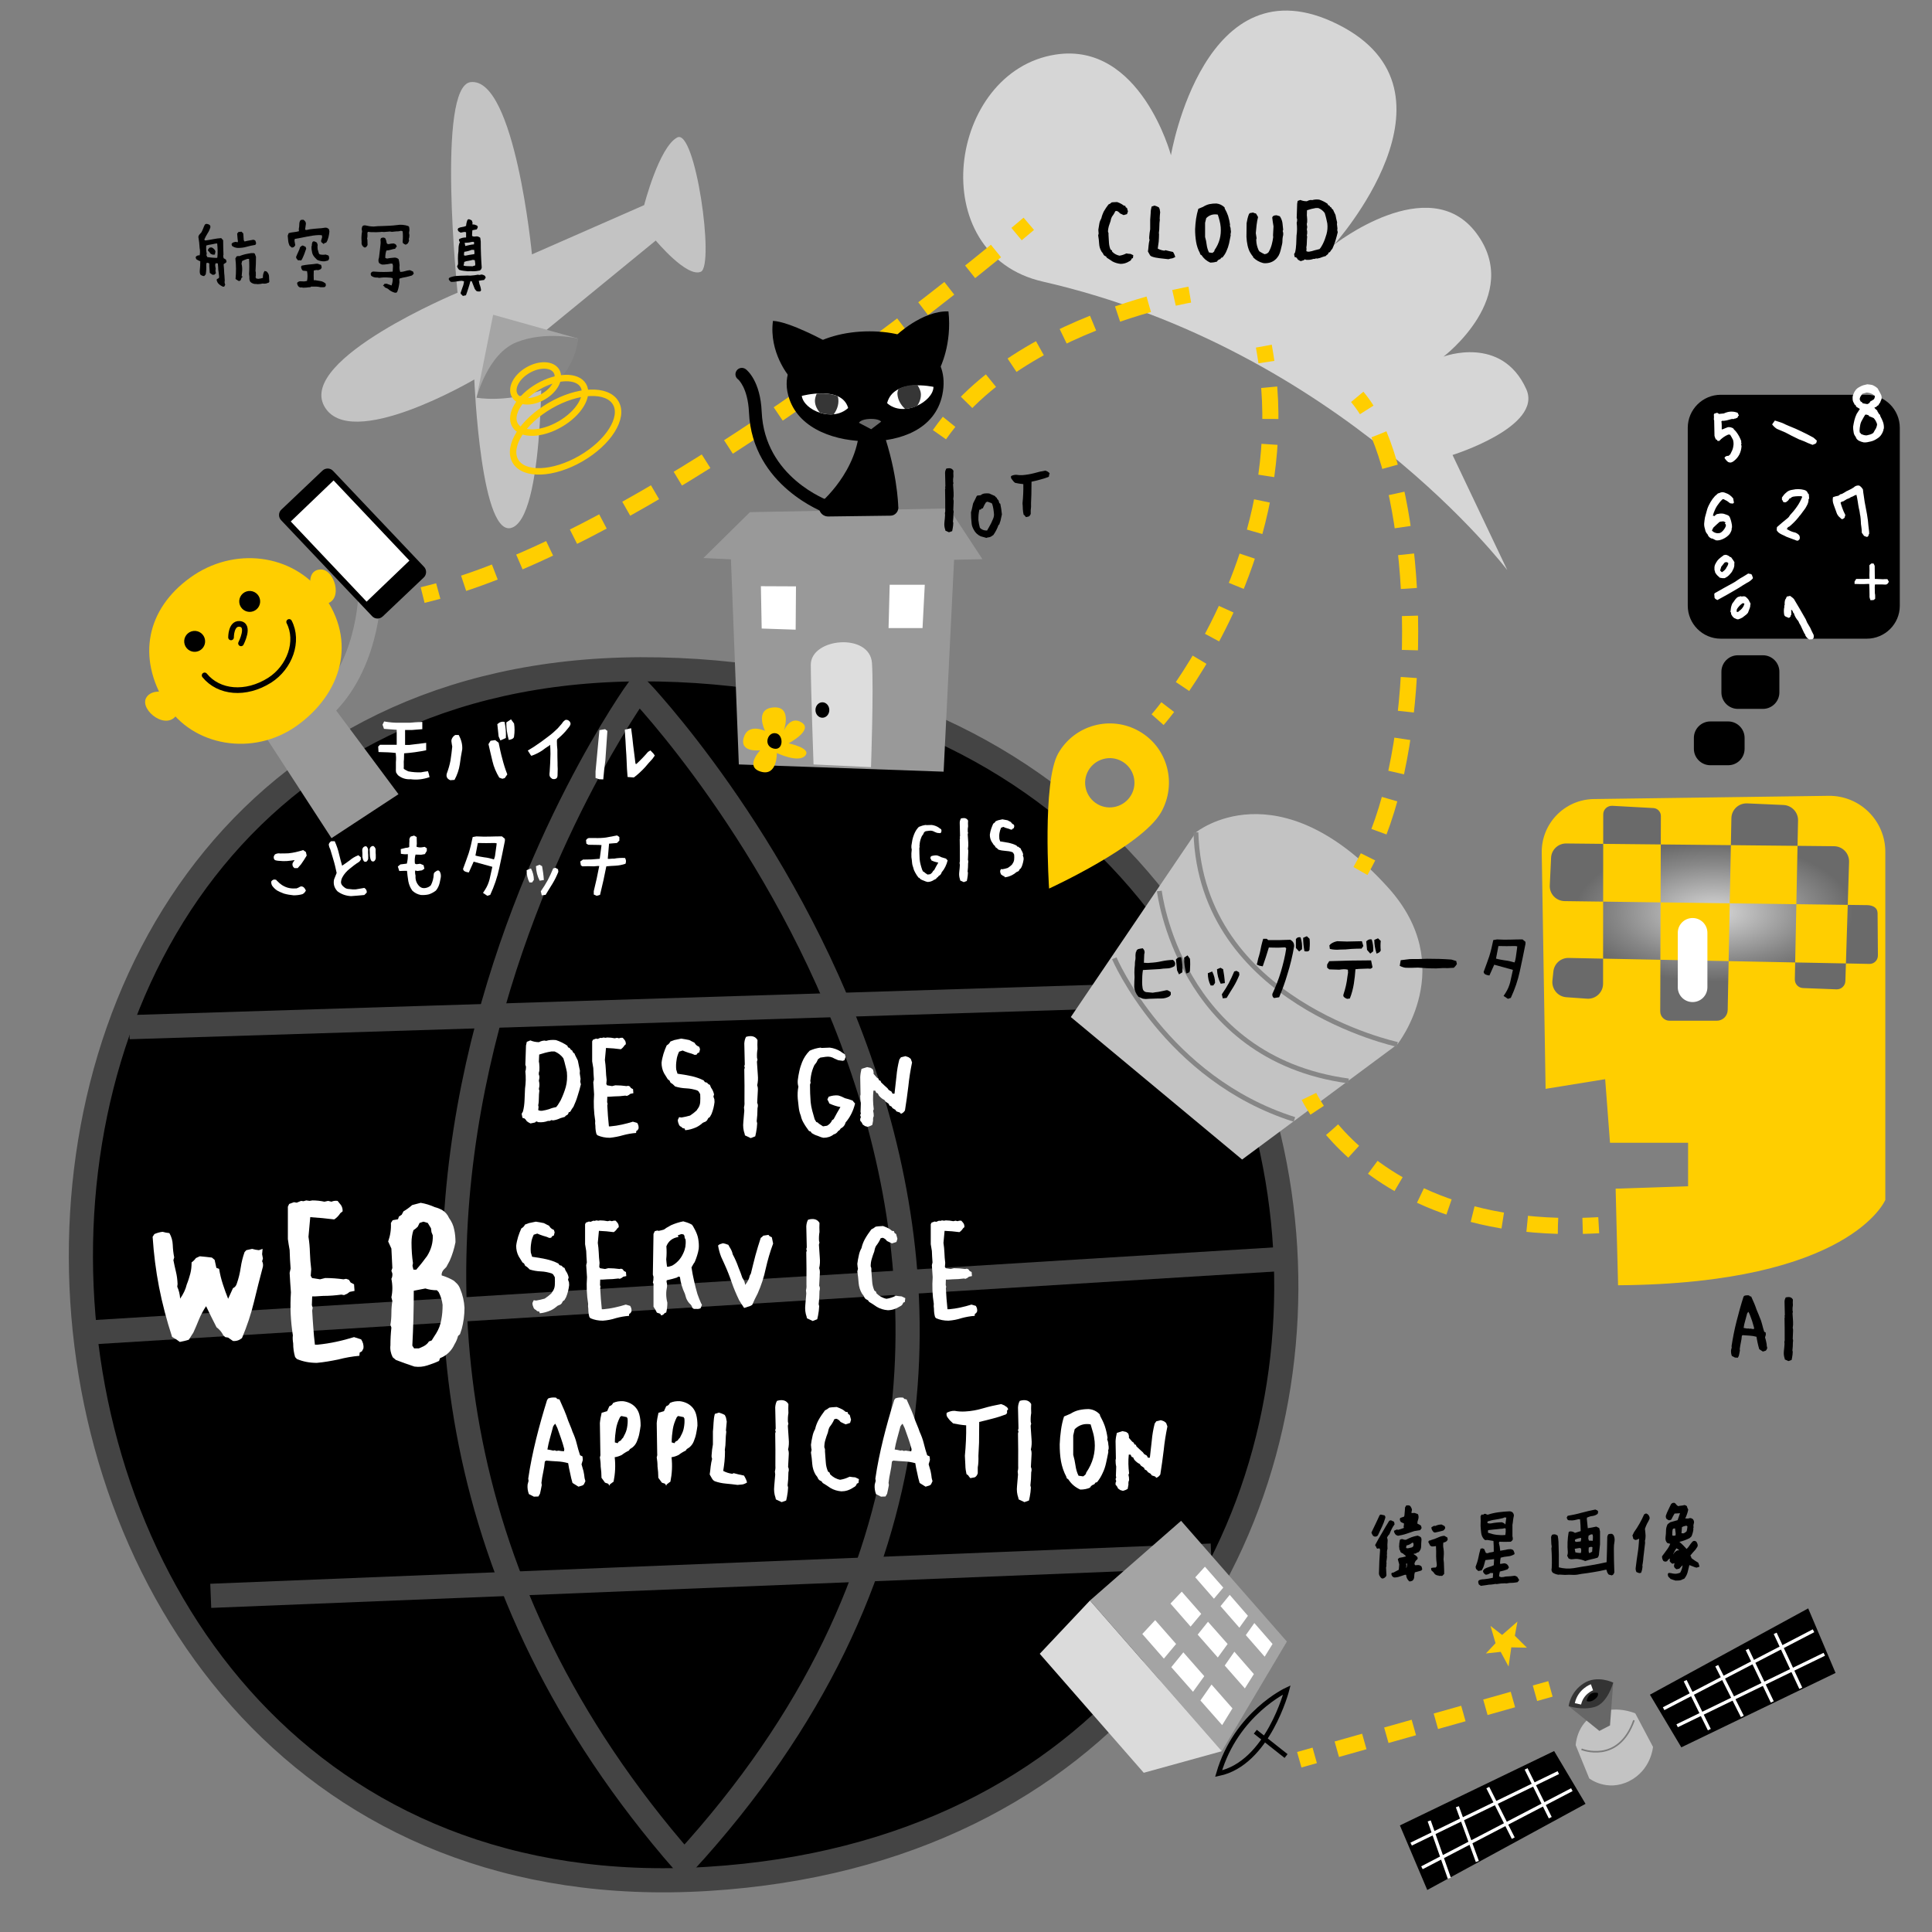 <?xml version="1.0" encoding="utf-8"?>
<!-- Generator: Adobe Illustrator 27.0.0, SVG Export Plug-In . SVG Version: 6.00 Build 0)  -->
<svg version="1.1" id="レイヤー_1" xmlns="http://www.w3.org/2000/svg" xmlns:xlink="http://www.w3.org/1999/xlink" x="0px"
	 y="0px" viewBox="0 0 1200 1200" style="enable-background:new 0 0 1200 1200;" xml:space="preserve">
<rect x="0" y="0" width="1200" height="1200" fill="#808080" stroke="none"/>
<style type="text/css">
	.st0{stroke:#444444;stroke-width:15;stroke-miterlimit:10;}
	.st1{fill:none;stroke:#444444;stroke-width:15;stroke-miterlimit:10;}
	.st2{fill:#FFFFFF;}
	.st3{fill:#363636;}
	.st4{fill:#5E5E5E;}
	.st5{fill:#C3C3C3;}
	.st6{fill:#A5A5A5;}
	.st7{fill:#868686;}
	.st8{fill:none;stroke:#FFCE00;stroke-width:4;stroke-miterlimit:10;}
	.st9{fill:#D6D6D6;}
	.st10{fill:#C3C3C3;stroke:#868686;stroke-width:3;stroke-miterlimit:10;}
	.st11{fill:none;stroke:#868686;stroke-width:3;stroke-miterlimit:10;}
	.st12{fill:none;stroke:#FFFFFF;stroke-width:2;stroke-miterlimit:10;}
	.st13{fill:#676767;}
	.st14{fill:#343434;}
	.st15{fill:#FFCE00;}
	.st16{fill:none;stroke:#7C7C7C;stroke-miterlimit:10;}
	.st17{fill:none;stroke:#FFFFFF;stroke-width:4;stroke-miterlimit:10;}
	.st18{fill:none;stroke:#FFCE00;stroke-width:10;stroke-miterlimit:10;}
	.st19{fill:none;stroke:#FFCE00;stroke-width:10;stroke-miterlimit:10;stroke-dasharray:21.284,17.027;}
	.st20{fill:none;stroke:#FFCE00;stroke-width:10;stroke-miterlimit:10;stroke-dasharray:20.29,16.232;}
	.st21{fill:none;stroke:#FFCE00;stroke-width:10;stroke-miterlimit:10;stroke-dasharray:19.142,15.313;}
	.st22{fill:#A4A4A4;}
	.st23{fill:#DBDBDB;}
	.st24{fill:none;stroke:#000000;stroke-width:3;stroke-miterlimit:10;}
	.st25{fill:none;stroke:#FFCE00;stroke-width:10;stroke-miterlimit:10;stroke-dasharray:17.761,14.209;}
	.st26{fill:none;stroke:#FFCE00;stroke-width:10;stroke-miterlimit:10;stroke-dasharray:20.607,16.485;}
	.st27{fill:url(#SVGID_1_);}
	.st28{fill:none;stroke:#999999;stroke-width:14.07;stroke-miterlimit:10;}
	.st29{fill:#999999;}
	.st30{fill:none;stroke:#000000;stroke-width:3.518;stroke-linecap:round;stroke-miterlimit:10;}
	.st31{fill:#DDDDDD;}
	.st32{clip-path:url(#SVGID_00000159452645210258262720000003869429769029012121_);fill:#363636;}
	.st33{clip-path:url(#SVGID_00000139972030360226493740000000604161597990186911_);fill:#363636;}
	.st34{fill:#6C6C6C;}
	.st35{clip-path:url(#SVGID_00000079465857776771797780000011339313219130722994_);}
	.st36{clip-path:url(#SVGID_00000041978543500177337990000014481134124187930273_);}
	.st37{fill:#616161;}
	.st38{fill:none;stroke:#000000;stroke-width:10.357;stroke-linecap:round;stroke-miterlimit:10;}
	.st39{fill:none;stroke:#FFCE00;stroke-width:10;stroke-miterlimit:10;stroke-dasharray:19.716,15.773;}
</style>
<g>
	<path class="st0" d="M439.8,1167c-495.9,30.9-531.7-761.5-30.4-751.2C910.7,426,936,1136.1,439.8,1167z"/>
	<path class="st1" d="M396.5,428c0,0-275.5,381,28.5,729C753,799,396.5,428,396.5,428z"/>
	<line class="st1" x1="80.3" y1="638" x2="743.3" y2="617.2"/>
	<line class="st1" x1="52.5" y1="827.8" x2="794.2" y2="782.1"/>
	<line class="st1" x1="130.9" y1="991.2" x2="752.3" y2="966.2"/>
	<g>
		<g>
			<path class="st2" d="M329.5,697.8l-1.3-0.7l-1-0.7l-0.7-1l-0.7-0.7l-1.3-0.4l-0.5-2.5l0.8-1.4c0.6-2.2,0.9-4.6,1-7
				c0.1-2.5,0.2-4.9,0.3-7.2c0.5-3.6,0.6-7.2,0.2-10.8c0.3-0.8,0.4-1.7,0.4-2.8l-0.4-1.3l0.4-11.9c0.2-0.7,0.3-1.5,0.5-2.3l1-0.4
				l1.2-0.5c1.6,0.7,3.4,1.1,5.4,1.1c1-0.6,2.1-0.9,3.4-1l1,0.2c1.9-0.6,3.9-0.7,6.1-0.5c2.5,0.8,4.9,2,7.1,3.5l0.4,1l1,0.4l0.7,1
				l1,0.7c0.2,0.8,0.6,1.4,1.3,1.7l0.4,1l1.7,3.4c0.4,2.2,0.9,4.3,1.3,6.3l-0.1,1.7c0.2,1.1,0.3,2.3,0.5,3.4l-0.2,1.7l0.4,1.7
				c-0.6,2.4-1.2,4.7-2,7.1c-0.7,2.4-1.6,4.6-2.6,6.8l-1,1.4l-1,1.7l-1,0.4c-0.1,1-0.7,1.7-1.7,2l-0.7,0.8l-2.7,0.8
				c-1.5,0.7-3,1.2-4.6,1.4l-1-0.2l-1,0.5h-1.1c-1.8,0.7-3.8,1-6,0.8l-1.3-0.5l-0.8,0.7L329.5,697.8z M345.5,687.6l1-1.3l1.7-2.8
				c1.3-2.7,2.4-5.5,3.2-8.3c0.8-2.9,1-6,0.7-9.3c-0.3-1.5-0.6-2.9-1-4.3c-0.3-1.4-0.7-2.8-1.2-4.3c-1.4-1.9-3.2-3.3-5.4-4.2h-2.1
				c-2.6,0.4-5.1,1.1-7.5,1.9l-0.2,4.4l0.2,1c0.2,1.7,0.2,3.3,0.1,4.8c-0.3,0.7-0.4,1.5-0.3,2.3c0.3,0.6,0.4,1.3,0.3,2.1l-0.3,1.7
				c0.3,1.1,0.4,2.2,0.3,3.4l-0.3,1.7l0.3,1c-0.2,1.5-0.3,3-0.3,4.6s-0.1,3.1-0.4,4.5l0.2,1l-0.2,2c0.8,0.4,1.6,0.5,2.5,0.4
				c1.5-0.2,2.9-0.6,4.3-1C342.5,688.3,344,687.9,345.5,687.6z"/>
			<path class="st2" d="M378.8,706.7c-2.8,0-5.3-0.5-7.6-1.5l-0.7-0.7c-0.5-1.7-0.7-3.4-0.7-5.2c-0.2-1.1-0.2-2.1-0.1-3.1
				c-0.9-5.5-1.1-11-0.7-16.5c-0.2-2.5-0.3-5-0.5-7.5l0.4-1.7c-0.2-2.4-0.3-4.7-0.4-7.1c-0.2-1.4-0.5-2.8-0.7-4.2v-12.4l0.5-1
				l1.9-0.7l1,0.2l1.7-0.7l0.9,0.1l1-0.3l1.3,0.2l1-0.2c1.7,0,3.2,0.2,4.7,0.5l1.4-0.3l1.3,0.3c0.7-0.3,1.5-0.4,2.3-0.3l0.7,0.8
				c0.9,0.9,1.3,1.9,1.2,3.2l-0.8,0.7c-0.7,1.1-1.5,1.9-2.3,2.4c-3-0.4-6.1-0.7-9.2-0.8l-0.7,7.5c0.3,1.9,0.5,4,0.6,6.1
				c0.1,2.1,0.2,4.2,0.5,6.3l-0.2,2.5l0.5,0.8l3.1,0.5l2-0.5c2.4,0,4.8,0.2,7,0.5l1-0.2l1,0.4l0.7,1l1.3,0.7l0.2,2.5l-1.9,0.4
				l-0.9,0.7l-1.2,0.6l-1-0.2c-2.2,0.3-4.6,0.5-7,0.5l-3,0.2h-1.2l-0.1,3.4l0.3,1l-0.2,1c0.1,2.2,0.3,4.3,0.4,6.5
				c0.2,2.2,0.4,4.3,0.6,6.5h1c2.4-0.2,4.8-0.6,7.1-1.1c2.3-0.5,4.6-1.1,6.8-1.8l2.7,0.8c0.7,1.1,1,2.3,0.8,3.5l-0.6,1l-0.8,0.5
				l-0.1,1.2c-2.8,0.2-5.5,0.7-8.1,1.4C384.3,705.9,381.6,706.4,378.8,706.7z"/>
			<path class="st2" d="M425.6,702l-0.4-1.1c-0.9,0-1.6-0.3-2-1c-0.7-0.2-1.2-0.7-1.5-1.4c-0.4-0.9-0.7-1.8-0.7-2.9l0.8-1.7l1.5,0.2
				c1.8-0.3,3.6-0.7,5.3-1.2c1.4-0.9,2.8-2,4.1-3.2l0.5-0.8c1-1.2,1.6-2.7,1.7-4.3c0.1-1.6,0.1-3.3,0-5l-1-1.7l-0.8-0.6
				c-2.1-0.7-4.4-1.2-6.8-1.3c-2.5-0.1-4.8-0.5-7-1.2c-0.8-0.9-1.7-1.7-2.8-2.3l-0.7-1.4l-1-0.7c-0.7-1.2-1.5-2.5-2.3-3.7
				c-1.1-2-1.6-4.3-1.6-6.6c0.2-1.9,0.7-3.8,1.2-5.6c0.6-1.8,1.2-3.5,2-5.2c1.1-0.6,1.8-1.4,2.3-2.4l2.4-0.9l4.3-0.9
				c1.7,0.2,3.4,0.6,5,0.9l3.3,1.7c0.6,1.2,1.6,2,2.9,2.5l0.5,1.5l-0.5,2l-1,0.4l-0.7,1l-1.2,0.1c-1.2-0.6-2.5-1-3.7-1.3l-2-0.7
				l-1.7-0.7l-2.2,0.7c-0.8,1.7-1.4,3.4-1.6,5.3c-0.3,1.9-0.4,3.8-0.2,5.8l0.8,2.6c3,0.4,5.9,0.9,8.7,1.5c2.7,0.6,5.3,1.5,7.6,2.7
				l0.7,1l1.4,0.4c0.4,0.6,0.9,1.1,1.7,1.3l0.7,1.7c1,1.4,1.6,2.8,1.9,4.3l-0.4,1.3l0.6,1.7l0.1,1.7c-0.3,2.6-0.9,5.1-1.9,7.5
				l-1,1.8l-1,0.7l-0.7,1.3l-0.7,0.7l-2,0.9c-1.2,1.1-2.6,2.1-4.1,2.8C430.1,701.2,427.9,701.8,425.6,702z"/>
			<path class="st2" d="M466.3,706.9l-2.1-1l-1.5-0.7l-0.2-1c-0.8-2.2-1.1-4.7-0.8-7.3c0.2-2.4,0.4-4.7,0.6-7.1l-0.2-2
				c0.3-1.1,0.4-2.2,0.3-3.4c0.1-6.8,0-13.5-0.1-20.3l0.3-0.9l-0.3-1l0.3-1l-0.3-13.1c0.1-1.5,0.4-2.9,1.1-4.1l1.2-0.3
				c2.8-0.5,4.8,0.3,5.9,2.3c-0.1,1.9-0.1,3.7,0,5.6c-0.3,1.7-0.4,3.5-0.3,5.4l0.3,1.3c-0.3,0.6-0.4,1.2-0.3,2
				c0.2,2.5,0.3,4.9,0.5,7.4c0.2,2.2,0.1,4.3-0.4,6.4c0.4,1,0.5,2.1,0.4,3.4l-0.4,7.5c0.4,0.7,0.5,1.5,0.4,2.3l-0.2,1
				c0,2.9-0.2,5.6-0.5,8.1l0.3,1.3c-0.1,1.9-0.3,3.9-0.7,5.8l-0.5,2.3L466.3,706.9z"/>
			<path class="st2" d="M511.5,706.7c-1.2-0.2-2.5-0.7-3.6-1.2c-1.4-0.4-2.6-1-3.7-1.7l-0.7-1l-1-0.3c-1.2-1.6-2.4-3.3-3.4-5.1
				c-0.8-1.4-1.4-2.8-1.7-4.4c-0.7-1.7-1.1-3.4-1.3-5.2c-0.2-1.8-0.4-3.6-0.6-5.4c-0.2-2.5-0.1-5,0.4-7.5c-0.4-1.2-0.5-2.5-0.4-3.9
				c0.2-2,0.6-3.9,1-5.8c0.4-1.9,1-3.7,1.7-5.5c1.1-2.7,2.6-5,4.7-7.1c2.2-1,4.4-1.6,6.6-1.9l0.9,0.2l5-0.2c2.4,0.3,4.6,1.1,6.6,2.3
				l0.8,0.6l2,1.3l0.4,1.6l-0.7,2l-1,0.4l-2.9-0.4l-2.3-1c-1.6-1-3.4-1.4-5.4-1.1c-1.1,0.2-2.3,0.3-3.4,0.5l-1.4,1l-1,2l-1.3,1.7
				c-1,2.1-1.7,4.3-2.1,6.7l-0.4,3.1l0.2,1l-0.4,1.3c0,3.5,0.1,7.1,0.4,10.8c0.2,1.8,0.5,3.6,1,5.4c0.5,1.8,1,3.6,1.5,5.3l1,1.7
				l0.9,0.3l0.7,0.7l2.6,1.7l2.5-0.4c1.4-0.8,2.5-1.9,3.1-3.4l1-0.7c1.3-2.5,2.7-5,4.2-7.5c-2.4-0.4-4.7-1.2-6.9-2.2l-0.4-1
				l-0.8-1.5l0.8-1.7c2-0.7,4-1,5.9-0.8c1.5,0.4,2.9,1,4.2,1.7c1.7,0.4,3.3,0.9,4.8,1.5l0.6,0.8l0.9,1c-1.1,4.5-3,8.4-5.9,11.8
				c-0.4,1.7-1.4,2.9-3,3.7l-0.7,1l-1,0.7c-0.6,1-1.5,1.7-2.7,2C516.1,706,513.9,706.7,511.5,706.7z"/>
			<path class="st2" d="M538.9,699.9l-1.7-0.5l-1.4-1c-0.3-0.9-0.8-1.6-1.5-2.3v-1.2l0.4-1l-0.4-1.3l0.4-1l-0.2-1l0.2-5.8
				c-0.3-1.2-0.4-2.6-0.4-4l0.2-1l-0.2-10.8c0.1-1.8,0.4-3.5,0.8-5.1l3.5-1.1l2.3,0.5l1.3,1l0.4,1.5v1.2l2,2.3l1,0.7l0.4,1l0.9,0.3
				l0.4,1c1.3,1.2,2.6,2.5,4,3.7l0.7,1l1.7,1l0.7,1.3h1.2c0.4-3.6,0.8-7.2,1.2-10.7c0.3-3.5,0.9-7.1,1.8-10.5l1-1.4l2.8-0.7l2,0.7
				l1.3,1l0.8,2.2c-1,4.8-1.8,9.8-2.3,14.8c-0.6,5-1.3,10-2.1,15c-0.6,1-1.4,1.7-2.5,2.1l-0.7-0.8l-2.1-0.7l-0.7-1l-1.7-1l-0.7-1
				l-1.3-0.7l-0.4-1l-1-0.7l-1-0.7l-0.7-1c-1.3-0.6-2.4-1.5-3.4-2.7l-0.7-1.4l-0.9-0.3l-0.7-1.4h-1.1c-0.4,3.9-0.3,7.7,0.2,11.6
				l-0.4,0.9c0.3,1.1,0.4,2.2,0.4,3.4c-0.4,0.7-0.5,1.6-0.4,2.7l-0.5,2.7l-1.4,0.7L538.9,699.9z"/>
		</g>
		<g>
			<path class="st2" d="M331.6,929.6l-3.1-1.6c-0.7-1.9-1-3.8-0.8-5.9l0.6-2.3l-0.2-1.4c1.2-8.3,2.9-16.4,4.9-24.6
				c2-8.1,4.3-16.2,6.8-24.2l0.7-1c1.5-0.6,3.1-0.7,4.9-0.5l0.7,0.8l1.4,0.3c1.1,2.4,2.1,4.7,3,6.8c0.9,2.1,1.7,4.3,2.4,6.4l2,4.9
				l0.7,2c1.1,2.4,2,4.8,2.6,7.3c0.6,2.5,1.3,4.9,2.1,7.3l1.5,0.7l0.2,2.2l-0.8,2.7c0.4,1.3,0.8,2.7,1.2,4.2c0.3,1.5,0.6,3,0.7,4.4
				l0.5,1.9l-0.8,1.7c-0.3,0.6-0.8,0.9-1.5,1.1s-1.4,0.4-2,0.6c-1.2-0.8-2.5-1.6-3.7-2.3c-0.6-2-1.1-4.1-1.5-6.2
				c-0.5-2.1-0.9-4.1-1.2-6.1c-2.2-0.6-4.4-1-6.8-1.1c-2.3-0.1-4.6-0.3-6.9-0.5l-0.8,0.6c-0.2,2.2-0.5,4.4-1,6.6
				c-0.5,2.1-0.8,4.3-1.1,6.6l0.2,1.4c-0.3,1.8-0.7,3.6-1.1,5.4l-1,1.7L331.6,929.6z M350.3,901.4l0.2-1.3c-0.6-2.2-1.2-4.4-2-6.6
				c-0.7-2.1-1.5-4.3-2.3-6.5l-1.3-2.7c-0.9,0.8-1.5,1.7-1.6,2.7c-0.6,2.2-1.2,4.4-1.8,6.6c-0.6,2.1-1.1,4.4-1.5,6.7
				c1.3,0.2,2.5,0.4,3.6,0.7l1-0.2l1,0.4l1.3-0.2C348.1,901.2,349.2,901.4,350.3,901.4z"/>
			<path class="st2" d="M378.5,922.8l-0.7-1.2l-2-0.7l-2.2-3c0-2.4-0.2-4.8-0.5-7c0-2.1-0.2-4-0.5-5.8c0.3-0.7,0.4-1.5,0.3-2.3
				l-0.3-18.9c0.2-2.2,0.6-4.3,1.1-6.4l3.4-1l1.4-3.1c1.1-0.3,1.9-1,2.3-2c1.9-0.9,3.9-1.2,6.2-1.1c1.7,0.2,3.3,0.7,4.8,1.5
				c2.7,1.5,4.5,3.8,5.3,6.8c0.6,2.2,0.8,4.5,0.8,6.9c-0.2,1.7-0.5,3.3-0.8,4.9c-0.3,1.6-0.8,3.1-1.4,4.6c-0.8,2.2-2.3,3.9-4.4,5
				l-0.7,1c-1.5,0.7-3,1.6-4.4,2.7c-1.4,0.7-2.9,1.2-4.4,1.4c0.6,5.2,0.3,10.3-0.7,15.2l-1,0.7l-1.3,1L378.5,922.8z M383.6,896.4
				l0.7-1l1.3-0.7l0.7-1l0.7-0.7l0.7-1.4c0.9-1.6,1.5-3.2,1.8-5c0.3-1.8,0.5-3.6,0.3-5.5l-0.5-0.9l-3.4-0.7l-0.8,0.7
				c-1.2,2.4-2.1,4.9-2.5,7.5c-0.4,2.6-0.7,5.3-0.7,8.2L383.6,896.4z"/>
			<path class="st2" d="M413.8,922.8l-0.7-1.2l-2-0.7l-2.2-3c0-2.4-0.2-4.8-0.5-7c0-2.1-0.2-4-0.5-5.8c0.3-0.7,0.4-1.5,0.3-2.3
				l-0.3-18.9c0.2-2.2,0.6-4.3,1.1-6.4l3.4-1l1.4-3.1c1.1-0.3,1.9-1,2.3-2c1.9-0.9,3.9-1.2,6.2-1.1c1.7,0.2,3.3,0.7,4.8,1.5
				c2.7,1.5,4.5,3.8,5.3,6.8c0.6,2.2,0.8,4.5,0.8,6.9c-0.2,1.7-0.5,3.3-0.8,4.9c-0.3,1.6-0.8,3.1-1.4,4.6c-0.8,2.2-2.3,3.9-4.4,5
				l-0.7,1c-1.5,0.7-3,1.6-4.4,2.7c-1.4,0.7-2.9,1.2-4.4,1.4c0.6,5.2,0.3,10.3-0.7,15.2l-1,0.7l-1.3,1L413.8,922.8z M418.9,896.4
				l0.7-1l1.3-0.7l0.7-1l0.7-0.7l0.7-1.4c0.9-1.6,1.5-3.2,1.8-5c0.3-1.8,0.5-3.6,0.3-5.5l-0.5-0.9l-3.4-0.7l-0.8,0.7
				c-1.2,2.4-2.1,4.9-2.5,7.5c-0.4,2.6-0.7,5.3-0.7,8.2L418.9,896.4z"/>
			<path class="st2" d="M458.1,922.3c-2.4-0.3-4.8-0.6-7.2-0.8c-2.4-0.2-4.8-0.7-7-1.5l-1-0.7l-0.7-1l-1.4-2.5
				c0.2-1.6,0.5-3.3,0.6-4.9c0.2-1.7,0.5-3.3,0.9-4.8c-0.3-0.7-0.4-1.5-0.3-2.4c0.1-2.2,0.4-4.4,0.8-6.5v-8c0.2-1.8,0.3-3.6,0.4-5.5
				c0.1-1.9,0.3-3.7,0.8-5.5l2.5-0.8c1.2,0.3,2.5,0.8,3.7,1.5l0.7,1.5l0.5,2.6c-0.2,1.8-0.3,3.6-0.5,5.4l0.2,0.9
				c-0.2,1.8-0.4,3.7-0.4,5.6c0,1.9-0.2,3.8-0.5,5.6l0.1,1c0,2.1-0.1,4.2-0.3,6.2c-0.2,2-0.5,4-0.8,5.9c1.7,0.9,3.5,1.5,5.6,1.8
				l0.9-0.4c2.2,0.6,4.3,1.1,6.4,1.5c0.9,1.5,1.6,2.9,1.9,4.3c-1.4,0.9-2.6,1.3-3.8,1.3L458.1,922.3z"/>
			<path class="st2" d="M485.5,933l-2.1-1l-1.5-0.7l-0.2-1c-0.8-2.2-1.1-4.7-0.8-7.3c0.2-2.4,0.4-4.7,0.6-7.1l-0.2-2
				c0.3-1.1,0.4-2.2,0.3-3.4c0.1-6.8,0-13.5-0.1-20.3l0.3-0.9l-0.3-1l0.3-1l-0.3-13.1c0.1-1.5,0.4-2.9,1.1-4.1l1.2-0.3
				c2.8-0.5,4.8,0.3,5.9,2.3c-0.1,1.9-0.1,3.7,0,5.6c-0.3,1.7-0.4,3.5-0.3,5.4l0.3,1.3c-0.3,0.6-0.4,1.2-0.3,2.1
				c0.2,2.5,0.3,4.9,0.5,7.4c0.2,2.2,0.1,4.3-0.4,6.4c0.4,1,0.5,2.1,0.4,3.4l-0.4,7.5c0.4,0.7,0.5,1.5,0.4,2.3l-0.2,1
				c0,2.9-0.2,5.6-0.5,8.1l0.3,1.3c-0.1,1.9-0.3,3.9-0.7,5.8l-0.5,2.3L485.5,933z"/>
			<path class="st2" d="M522.6,926.3c-2.5-0.2-4.8-0.9-6.8-2.1c-1.6-1.1-3.1-2.1-4.8-3.1l-0.7-1l-1.3-0.7l-0.7-0.7l-0.7-1.4l-1-1.3
				c-1.2-2-1.9-4.3-2.1-6.7c-0.2-2.4-0.4-4.8-0.8-7.1l0.4-1.7l-0.2-1l-0.2-2.1c0.2-1.7,0.5-3.4,0.9-5.1c0.3-1.7,0.9-3.3,1.7-4.7
				c0.4-1.9,1.1-3.7,2-5.4c1.2-2.2,2.6-4.2,4.1-6.2l1.3-0.7l1.4-1l1.5-0.2l3.1-0.2l2,0.8c1.2,0.5,2.1,1,2.8,1.6
				c0.5,0.6,1.1,0.8,1.9,0.7l0.4,1.2l1,0.7l0.8,2.9l-0.6,2l-0.9,0.3l-1.9,0.6l-3.1-1.5c-0.7-1-1.6-1.7-2.7-2l-1.2,0.3
				c-0.7,1.7-1.7,3.3-2.9,4.8c-0.6,1.1-0.9,2.3-1.1,3.5c-0.6,1.5-1.1,3-1.5,4.4c-0.5,1.5-0.7,3.1-0.7,4.8c0.4,0.7,0.5,1.5,0.4,2.3
				c0.2,2.5,0.3,4.8,0.5,6.8c0.1,2.1,0.6,4.1,1.4,5.9l1,0.7l0.3,1c1.7,1.7,3.7,2.9,6.2,3.4c2-0.3,3.9-0.9,5.9-1.9
				c1.4,0.2,2.5,0.4,3.5,0.4l2.3,1.1l-0.3,2.4l-1,0.4c-0.3,1.1-1,1.9-2,2.3C527.6,925.6,525.1,926.3,522.6,926.3z"/>
			<path class="st2" d="M547.2,929.6l-3.1-1.6c-0.7-1.9-1-3.8-0.8-5.9l0.6-2.3l-0.2-1.4c1.2-8.3,2.9-16.4,4.9-24.6
				c2-8.1,4.3-16.2,6.8-24.2l0.7-1c1.5-0.6,3.1-0.7,4.9-0.5l0.7,0.8l1.4,0.3c1.1,2.4,2.1,4.7,3,6.8c0.9,2.1,1.7,4.3,2.4,6.4l2,4.9
				l0.7,2c1.1,2.4,2,4.8,2.6,7.3c0.6,2.5,1.3,4.9,2.1,7.3l1.5,0.7l0.2,2.2l-0.8,2.7c0.4,1.3,0.8,2.7,1.2,4.2c0.3,1.5,0.6,3,0.7,4.4
				l0.5,1.9l-0.8,1.7c-0.3,0.6-0.8,0.9-1.5,1.1s-1.4,0.4-2,0.6c-1.2-0.8-2.5-1.6-3.7-2.3c-0.6-2-1.1-4.1-1.5-6.2
				c-0.5-2.1-0.9-4.1-1.2-6.1c-2.2-0.6-4.4-1-6.8-1.1c-2.3-0.1-4.6-0.3-6.9-0.5l-0.8,0.6c-0.2,2.2-0.5,4.4-1,6.6
				c-0.5,2.1-0.8,4.3-1.1,6.6l0.2,1.4c-0.3,1.8-0.7,3.6-1.1,5.4l-1,1.7L547.2,929.6z M566,901.4l0.2-1.3c-0.6-2.2-1.2-4.4-2-6.6
				c-0.7-2.1-1.5-4.3-2.3-6.5l-1.3-2.7c-0.9,0.8-1.5,1.7-1.6,2.7c-0.6,2.2-1.2,4.4-1.8,6.6c-0.6,2.1-1.1,4.4-1.5,6.7
				c1.3,0.2,2.5,0.4,3.6,0.7l1-0.2l1,0.4l1.3-0.2C563.8,901.2,564.8,901.4,566,901.4z"/>
			<path class="st2" d="M602.7,918.1l-0.7-0.8l-0.7-1l-1-0.7c-0.4-1.8-0.7-3.7-0.7-5.6c-0.1-1.9-0.2-3.9-0.3-5.8
				c0.6-6.3,0.9-12.6,0.8-18.9c-2.9-0.2-5.6-0.7-8.1-1.2c-1.2-1-2.3-2.1-3.2-3.4c-0.8-0.9-1.1-1.9-0.8-3.2c1.8-0.9,3.5-1.3,5-1.2
				c2.1,0.4,4.2,0.5,6.4,0.4c3.9-0.2,7.6-0.9,11.3-2c3.7-1.1,7.4-1.9,11.1-2.6l2,0.8l1,0.7c0.7,0.3,1.1,0.9,1.4,1.7l-0.7,0.8v1.6
				l-0.7,0.8c-2.7,1-5.4,1.9-8.2,2.6c-2.8,0.7-5.6,1.5-8.4,2.1l-0.1,12.9l-0.4,8.1c0.1,2.7,0,5.1-0.4,7.2v3.7
				c-0.4,1.3-1.1,2.1-1.9,2.5L602.7,918.1z"/>
			<path class="st2" d="M636.3,933l-2.1-1l-1.5-0.7l-0.2-1c-0.8-2.2-1.1-4.7-0.8-7.3c0.2-2.4,0.4-4.7,0.6-7.1l-0.2-2
				c0.3-1.1,0.4-2.2,0.3-3.4c0.1-6.8,0-13.5-0.1-20.3l0.3-0.9l-0.3-1l0.3-1l-0.3-13.1c0.1-1.5,0.4-2.9,1.1-4.1l1.2-0.3
				c2.8-0.5,4.8,0.3,5.9,2.3c-0.1,1.9-0.1,3.7,0,5.6c-0.3,1.7-0.4,3.5-0.3,5.4l0.3,1.3c-0.3,0.6-0.4,1.2-0.3,2.1
				c0.2,2.5,0.3,4.9,0.5,7.4c0.2,2.2,0.1,4.3-0.4,6.4c0.4,1,0.5,2.1,0.4,3.4l-0.4,7.5c0.4,0.7,0.5,1.5,0.4,2.3l-0.2,1
				c0,2.9-0.2,5.6-0.5,8.1l0.3,1.3c-0.1,1.9-0.3,3.9-0.7,5.8l-0.5,2.3L636.3,933z"/>
			<path class="st2" d="M671,925.2c-3.2-1.4-5.6-3.5-7.4-6.3l-1-0.7l-0.3-1c-1.6-3-2.7-6.3-3.3-9.6c-0.6-3.4-0.8-6.9-0.8-10.5
				c0.1-3,0.4-6,0.8-8.9c0.4-2.9,1-5.7,1.9-8.4l4-1.7c1.7-1.1,3.6-1.9,5.5-2.3c1.9-0.4,3.8-0.6,5.8-0.6c2.7,0.2,5,1.3,6.9,3.3
				l0.2,0.9c1.2,2.2,2.2,4.3,2.9,6.3c0.9,2.7,1.4,5.1,1.7,7.4l-0.2,1c0.4,0.9,0.7,2,0.7,3.1c0.2,1,0.3,1.9,0.2,2.7l-0.3,1l0.1,1
				c-0.4,2.2-0.9,4.5-1.4,6.8c-0.5,2.3-1.2,4.4-2.2,6.4c-0.9,2-2,3.8-3.4,5.5l-1,0.3l-0.7,1l-1,0.4l-1,0.7l-0.7,1
				C675.3,924.8,673.3,925.2,671,925.2z M672.8,917l0.9-0.7l0.7-0.7l0.3-1c4-5.8,5.8-12.3,5.2-19.3c-0.2-1.9-0.5-3.8-1-5.5
				c-0.5-1.7-1-3.4-1.5-5.1c-3.8-0.7-7.1,0.3-9.9,3l-0.9,3.9v12c0.6,2.2,1.1,4.4,1.4,6.6c0.3,2.2,0.9,4.4,1.9,6.4L672.8,917z"/>
			<path class="st2" d="M697.5,926l-1.7-0.5l-1.4-1c-0.3-0.9-0.8-1.6-1.5-2.3V921l0.4-1l-0.4-1.3l0.4-1l-0.2-1l0.2-5.8
				c-0.3-1.2-0.4-2.6-0.4-4l0.2-1l-0.2-10.8c0.1-1.8,0.4-3.5,0.8-5.1l3.5-1.1l2.3,0.5l1.3,1l0.4,1.5v1.2l2,2.3l1,0.7l0.4,1l0.9,0.3
				l0.4,1c1.3,1.2,2.6,2.5,4,3.7l0.7,1l1.7,1l0.7,1.3h1.2c0.4-3.6,0.8-7.2,1.2-10.7c0.3-3.5,0.9-7,1.8-10.5l1-1.4l2.8-0.7l2,0.7
				l1.3,1l0.8,2.2c-1,4.8-1.8,9.8-2.3,14.8c-0.6,5-1.3,10-2.1,15c-0.6,1-1.4,1.7-2.5,2.1l-0.7-0.8l-2.1-0.7l-0.7-1l-1.7-1l-0.7-1
				l-1.3-0.7l-0.4-1l-1-0.7l-1-0.7l-0.7-1c-1.3-0.6-2.4-1.5-3.4-2.7l-0.7-1.4l-0.9-0.3l-0.7-1.4h-1.1c-0.4,3.9-0.3,7.7,0.2,11.6
				l-0.4,0.9c0.3,1.1,0.4,2.2,0.4,3.4c-0.4,0.7-0.5,1.6-0.4,2.7l-0.5,2.7l-1.4,0.7L697.5,926z"/>
		</g>
		<g>
			<path class="st2" d="M335.3,815.7l-0.4-1.1c-0.9,0-1.6-0.3-2-1c-0.7-0.2-1.2-0.7-1.5-1.4c-0.4-0.9-0.7-1.8-0.7-2.9l0.8-1.7
				l1.5,0.2c1.8-0.3,3.6-0.7,5.3-1.2c1.4-0.9,2.8-2,4.1-3.2l0.5-0.8c1-1.2,1.6-2.7,1.7-4.3c0.1-1.6,0.1-3.3,0-5l-1-1.7l-0.8-0.6
				c-2.1-0.7-4.4-1.2-6.8-1.3c-2.5-0.1-4.8-0.5-7-1.2c-0.8-0.9-1.7-1.7-2.8-2.3l-0.7-1.4l-1-0.7c-0.7-1.2-1.5-2.5-2.3-3.7
				c-1.1-2-1.6-4.3-1.6-6.6c0.2-1.9,0.7-3.8,1.2-5.6c0.6-1.8,1.2-3.5,2-5.2c1.1-0.6,1.8-1.4,2.3-2.4l2.4-0.9l4.3-0.9
				c1.7,0.2,3.4,0.6,5,0.9l3.3,1.7c0.6,1.2,1.6,2,2.9,2.5l0.5,1.5l-0.5,2l-1,0.4l-0.7,1l-1.2,0.1c-1.2-0.6-2.5-1-3.7-1.3l-2-0.7
				l-1.7-0.7l-2.2,0.7c-0.8,1.7-1.4,3.4-1.6,5.3c-0.3,1.9-0.4,3.8-0.2,5.8l0.8,2.6c3,0.4,5.9,0.9,8.7,1.5c2.7,0.6,5.3,1.5,7.6,2.7
				l0.7,1l1.4,0.4c0.4,0.6,0.9,1.1,1.7,1.3l0.7,1.7c1,1.4,1.6,2.8,1.9,4.3l-0.4,1.3l0.6,1.7l0.1,1.7c-0.3,2.6-0.9,5.1-1.9,7.5
				l-1,1.8l-1,0.7l-0.7,1.3l-0.7,0.7l-2,0.9c-1.2,1.1-2.6,2.1-4.1,2.8C339.9,814.8,337.7,815.5,335.3,815.7z"/>
			<path class="st2" d="M374.4,820.3c-2.8,0-5.3-0.5-7.6-1.5l-0.7-0.7c-0.5-1.7-0.7-3.4-0.7-5.2c-0.2-1.1-0.2-2.1-0.1-3.1
				c-0.9-5.5-1.1-11-0.7-16.5c-0.2-2.5-0.3-5-0.5-7.5l0.4-1.7c-0.2-2.4-0.3-4.7-0.4-7.1c-0.2-1.4-0.5-2.8-0.7-4.2v-12.4l0.5-1
				l1.9-0.7l1,0.2l1.7-0.7l0.9,0.1l1-0.3l1.3,0.2l1-0.2c1.7,0,3.2,0.2,4.7,0.5l1.4-0.3l1.3,0.3c0.7-0.3,1.5-0.4,2.3-0.3l0.7,0.8
				c0.9,0.9,1.3,1.9,1.2,3.2l-0.8,0.7c-0.7,1.1-1.5,1.9-2.3,2.4c-3-0.4-6.1-0.7-9.2-0.8l-0.7,7.5c0.3,1.9,0.5,4,0.6,6.1
				c0.1,2.1,0.2,4.2,0.5,6.3l-0.2,2.5l0.5,0.8l3.1,0.5l2-0.5c2.4,0,4.8,0.2,7,0.5l1-0.2l1,0.4l0.7,1l1.3,0.7l0.2,2.5l-1.9,0.4
				l-0.9,0.7l-1.2,0.6l-1-0.2c-2.2,0.3-4.6,0.5-7,0.5l-3,0.2h-1.2l-0.1,3.4l0.3,1l-0.2,1c0.1,2.2,0.3,4.3,0.4,6.5
				c0.2,2.2,0.4,4.3,0.6,6.5h1c2.4-0.2,4.8-0.6,7.1-1.1c2.3-0.5,4.6-1.1,6.8-1.8l2.7,0.8c0.7,1.1,1,2.3,0.8,3.5l-0.6,1l-0.8,0.5
				l-0.1,1.2c-2.8,0.2-5.5,0.7-8.1,1.4C379.9,819.6,377.2,820.1,374.4,820.3z"/>
			<path class="st2" d="M410.6,817l-0.5-1l-2.1-0.7c-0.6-1.3-1.3-2.5-2.1-3.7v-14.1l-0.4-1c0.3-1,0.4-2.1,0.4-3.4l-0.4-1.4l0.4-25.3
				l0.8-1.7l1.5-0.4l1,0.2c1.1-0.2,2.2-0.5,3.2-0.8l1.4-1l3-1.7c2.5-1.1,5-1.9,7.6-2.4l1.3,0.4c1.5,0.4,2.9,1,4.1,1.7l0.7,1l1.3,2.4
				c0.9,1.8,1.6,3.6,1.9,5.5c0.3,1.9,0.5,3.9,0.3,6c-0.2,1.5-0.6,2.9-1,4.2c-0.4,1.3-0.9,2.7-1.5,4.1l-0.7,1l-1.3,2.3
				c0.4,2.9,1,5.7,1.6,8.4c0.6,2.8,1.3,5.5,2.1,8.2c0.7,2,1.5,4,2.3,5.8l0.5,0.8l-0.8,2.1c-0.6,0.4-1.5,0.6-2.5,0.5h-1.7l-1-0.7
				l-0.3-1l-0.7-1c-1.3-1.1-2.2-2.5-2.8-4l-0.8-2.7c-0.8-1.7-1.5-3.5-2-5.2c-0.5-1.7-0.9-3.5-1.1-5.3l-1-0.2l-0.8,0.6
				c-2.1,0.7-4.3,1.2-6.4,1.7l-0.1,1c0.3,0.9,0.4,1.9,0.3,3c-0.7,3.2-0.7,6.5,0.2,9.9c0,2.1-0.2,4.1-0.7,6.1l-1,0.4
				C412.3,816.4,411.6,816.9,410.6,817z M417.5,786.1c3-1.7,5.3-4.2,6.8-7.5c0.7-1.4,1.1-2.8,1.4-4.2c0.2-1.5,0.3-3,0.1-4.6
				l-0.5-0.8l-0.2-1.5l-0.6-0.8l-1.3-0.2l-2.2,0.8l0.4,1c-3.7,0.6-6.2,2.5-7.5,5.8c0.2,2.7,0.2,5.4-0.1,8.1c0.1,1.5,0.3,3,0.5,4.6h1
				L417.5,786.1z"/>
			<path class="st2" d="M462.2,812.4c-1.1-1.6-2.1-3.2-3.1-4.8c-1.8-3.7-3.4-7.5-4.7-11.3c-1.3-3.8-2.8-7.6-4.5-11.3l-2-4.4
				c-0.9-2.3-1.5-4.6-1.9-7l0.9-0.7l2.1-0.7l1.4,0.3l2,0.7l0.7,1.3c1,1.5,1.7,3,2,4.6c1.4,2.6,2.6,5.3,3.6,8.2
				c0.9,2.1,1.7,4.3,2.4,6.4c1,1.4,1.6,2.8,1.7,4.4c1.5-1.8,2.5-3.7,2.9-5.8l0.7-1.3c0.9-3.9,1.9-7.6,2.8-11.2
				c1-3.6,2.1-7.3,3.3-10.9l0.9-0.7l0.7-0.7l3.2-0.5l0.7,0.8l1.4,0.7l0.8,3.9c-1.9,5.1-3.4,10.3-4.6,15.6c-1.1,5.3-2.8,10.4-5,15.4
				c-1.2,2.3-2.4,4.7-3.4,7.1l-1.3,0.7L462.2,812.4z"/>
			<path class="st2" d="M504.8,820.5l-2.1-1l-1.5-0.7l-0.2-1c-0.8-2.2-1.1-4.7-0.8-7.3c0.2-2.4,0.4-4.7,0.6-7.1l-0.2-2
				c0.3-1.1,0.4-2.2,0.3-3.4c0.1-6.8,0-13.5-0.1-20.3l0.3-0.9l-0.3-1l0.3-1l-0.3-13.1c0.1-1.5,0.4-2.9,1.1-4.1l1.2-0.3
				c2.8-0.5,4.8,0.3,5.9,2.3c-0.1,1.9-0.1,3.7,0,5.6c-0.3,1.7-0.4,3.5-0.3,5.4l0.3,1.3c-0.3,0.6-0.4,1.2-0.3,2
				c0.2,2.5,0.3,4.9,0.5,7.4c0.2,2.2,0.1,4.3-0.4,6.4c0.4,1,0.5,2.1,0.4,3.4l-0.4,7.5c0.4,0.7,0.5,1.5,0.4,2.3l-0.2,1
				c0,2.9-0.2,5.6-0.5,8.1l0.3,1.3c-0.1,1.9-0.3,3.9-0.7,5.8l-0.5,2.3L504.8,820.5z"/>
			<path class="st2" d="M551.4,813.8c-2.5-0.2-4.8-0.9-6.8-2.1c-1.6-1.1-3.1-2.1-4.8-3.1l-0.7-1l-1.3-0.7l-0.7-0.7l-0.7-1.4l-1-1.3
				c-1.2-2-1.9-4.3-2.1-6.7c-0.2-2.4-0.4-4.8-0.8-7.1l0.4-1.7l-0.2-1l-0.2-2c0.2-1.7,0.5-3.4,0.9-5.1c0.3-1.7,0.9-3.3,1.7-4.7
				c0.4-1.9,1.1-3.7,2-5.4c1.2-2.2,2.6-4.2,4.1-6.2l1.3-0.7l1.4-1l1.5-0.2l3.1-0.2l2,0.8c1.2,0.5,2.1,1,2.8,1.6
				c0.5,0.6,1.1,0.8,1.9,0.7l0.4,1.2l1,0.7l0.8,2.9l-0.6,2l-0.9,0.3l-1.9,0.6l-3.1-1.5c-0.7-1-1.6-1.7-2.7-2l-1.2,0.3
				c-0.7,1.7-1.7,3.3-2.9,4.8c-0.6,1.1-0.9,2.3-1.1,3.5c-0.6,1.5-1.1,3-1.5,4.4c-0.5,1.5-0.7,3.1-0.7,4.8c0.4,0.7,0.5,1.5,0.4,2.3
				c0.2,2.5,0.3,4.8,0.5,6.8c0.1,2.1,0.6,4.1,1.4,5.9l1,0.7l0.3,1c1.7,1.7,3.7,2.9,6.2,3.4c2-0.3,3.9-0.9,5.9-1.9
				c1.4,0.2,2.5,0.4,3.5,0.4l2.3,1.1l-0.3,2.4l-1,0.4c-0.3,1.1-1,1.9-2,2.3C556.5,813,553.9,813.8,551.4,813.8z"/>
			<path class="st2" d="M589.1,820.3c-2.8,0-5.3-0.5-7.6-1.5l-0.7-0.7c-0.5-1.7-0.7-3.4-0.7-5.2c-0.2-1.1-0.2-2.1-0.1-3.1
				c-0.9-5.5-1.1-11-0.7-16.5c-0.2-2.5-0.3-5-0.5-7.5l0.4-1.7c-0.2-2.4-0.3-4.7-0.4-7.1c-0.2-1.4-0.5-2.8-0.7-4.2v-12.4l0.5-1
				l1.9-0.7l1,0.2l1.7-0.7l0.9,0.1l1-0.3l1.3,0.2l1-0.2c1.7,0,3.2,0.2,4.7,0.5l1.4-0.3l1.3,0.3c0.7-0.3,1.5-0.4,2.3-0.3l0.7,0.8
				c0.9,0.9,1.3,1.9,1.2,3.2l-0.8,0.7c-0.7,1.1-1.5,1.9-2.3,2.4c-3-0.4-6.1-0.7-9.2-0.8l-0.7,7.5c0.3,1.9,0.5,4,0.6,6.1
				c0.1,2.1,0.2,4.2,0.5,6.3l-0.2,2.5l0.5,0.8l3.1,0.5l2-0.5c2.4,0,4.8,0.2,7,0.5l1-0.2l1,0.4l0.7,1l1.3,0.7l0.2,2.5l-1.9,0.4
				l-0.9,0.7l-1.2,0.6l-1-0.2c-2.2,0.3-4.6,0.5-7,0.5l-3,0.2h-1.2l-0.1,3.4l0.3,1l-0.2,1c0.1,2.2,0.3,4.3,0.4,6.5
				c0.2,2.2,0.4,4.3,0.6,6.5h1c2.4-0.2,4.8-0.6,7.1-1.1c2.3-0.5,4.6-1.1,6.8-1.8l2.7,0.8c0.7,1.1,1,2.3,0.8,3.5l-0.6,1l-0.8,0.5
				l-0.1,1.2c-2.8,0.2-5.5,0.7-8.1,1.4C594.6,819.6,591.9,820.1,589.1,820.3z"/>
		</g>
		<g>
			<path class="st2" d="M111.7,833.5l-2.4-1.7l-2.4-1.4c-3.4-10.4-6.1-20.7-8.1-30.9c-2-10.3-3.3-20.7-4-31.3l1.1-1.7
				c1.6-0.7,3.3-1.2,5.1-1.4c1.4,0.4,2.8,0.7,4.2,0.8c1.3,2.2,2,4.7,2.1,7.3c0.1,2.7,0.4,5.3,0.9,7.8l-0.5,1.7
				c0.5,2.4,1,4.9,1.6,7.3c0.6,2.5,0.9,5,1,7.5l-0.2,1.7c1,2.2,1.6,4.7,1.8,7.4c2-2.9,3.4-5.8,4.1-8.8c0.9-2.2,1.6-4.5,2.2-6.7
				c0.6-2.3,0.8-4.6,0.8-7c1-0.7,1.9-1.6,2.7-2.7l2.4-1.1c2.5,0.2,5,0.5,7.5,0.8l1.7,1.4l1.1,5l1.7,0.6c0.5,3.2,1.3,6.4,2.3,9.5
				c1,3.1,2.1,6.1,3.3,9.1c1.1-2.4,2.1-4.6,3-6.6c1.2-0.5,2-1.5,2.4-2.9c1.1-3.1,1.9-6.4,2.4-9.8c0.5-3.4,1.3-6.6,2.4-9.7l1.1-1.2
				l3.6-0.8c1.4,0.4,2.8,0.7,4.2,0.8l2.3-0.8l-0.3,3.3l0.5,2.7l-0.5,1.7c0.5,0.9,0.7,2,0.5,3.3c-1.9,7.2-3.8,14.6-5.6,22.1
				c-1.8,7.5-4.3,14.9-7.4,22.3c-1.7,1.4-3.6,2-5.6,1.8l-3-2.1l-1.8-0.3l-1.2-1.1c-1-2-2.4-3.7-4.2-5c-2.2-4.3-4.4-8.7-6.5-13.1
				c-1.8,2.7-3.3,5.5-4.4,8.2c-1.1,2.8-2.3,5.5-3.5,8.2l-1.1,1.7l-1.7,2.7C115.6,832.7,113.7,833.1,111.7,833.5z"/>
			<path class="st2" d="M196.8,846.5c-4.5,0-8.7-0.8-12.4-2.4l-1.1-1.2c-0.8-2.7-1.2-5.5-1.2-8.5c-0.3-1.8-0.4-3.5-0.2-5
				c-1.4-8.9-1.8-17.8-1.2-26.7c-0.3-4-0.6-8.1-0.8-12.1l0.6-2.7c-0.3-3.8-0.5-7.6-0.6-11.5c-0.4-2.2-0.8-4.5-1.1-6.8v-20.1l0.8-1.7
				l3-1.1l1.7,0.3l2.7-1.1l1.5,0.2l1.7-0.5l2.1,0.3l1.7-0.3c2.7,0,5.2,0.3,7.5,0.8l2.3-0.5l2.1,0.5c1.1-0.5,2.4-0.7,3.8-0.5l1.1,1.4
				c1.4,1.4,2.1,3.1,2,5.1l-1.4,1.1c-1.1,1.7-2.4,3-3.8,3.9c-4.9-0.6-9.9-1.1-14.9-1.4l-1.1,12.2c0.5,3.1,0.8,6.4,0.9,9.9
				c0.1,3.5,0.4,6.9,0.8,10.2l-0.3,4.1l0.8,1.4l5,0.8l3.2-0.8c3.9,0,7.7,0.3,11.3,0.8l1.7-0.3l1.7,0.6l1.1,1.7l2.1,1.1l0.3,4.1
				l-3,0.6l-1.5,1.1l-2,0.9l-1.7-0.3c-3.6,0.5-7.4,0.8-11.3,0.8l-4.8,0.3h-2l-0.2,5.4l0.5,1.7l-0.3,1.7c0.2,3.5,0.4,7,0.7,10.6
				c0.2,3.5,0.6,7,1,10.6h1.7c3.9-0.4,7.8-1,11.5-1.8c3.8-0.8,7.5-1.8,11.1-2.9l4.4,1.4c1.2,1.8,1.7,3.7,1.4,5.7l-0.9,1.7l-1.4,0.8
				l-0.2,2c-4.5,0.4-8.9,1.2-13.1,2.3C205.7,845.3,201.3,846.1,196.8,846.5z"/>
			<path class="st2" d="M257.4,848.8c-4.2-1.4-8.1-2.8-11.5-4.1l-2-1.7c-1.2-2.4-1.7-4.9-1.4-7.4c0-3.7,0.2-7.4,0.6-11l-0.6-1.7
				c0.4-2.3,0.6-4.8,0.6-7.3s0.2-5.1,0.6-7.5l-0.6-2.3c0.8-3.8,0.8-7.6,0-11.5c0.5-0.9,0.7-2,0.6-3.3l-0.6-1.7l0.6-1.7l-0.6-12.1
				l-2-4.4c1.3-3.6,1.9-7.4,1.7-11.5l1.1-1.7l3.3-0.6l0.6-1.7l1.7-1.1l1.1-2.1c1.9-1.1,3.7-2.4,5.4-3.9l5.3-1.4
				c3,0.5,5.9,1.4,8.8,2.7c1.6,0.4,3.1,1,4.4,1.7c2,1.2,3.5,2.9,4.4,5c1.6,2.2,2.7,4.6,3.2,7.2c0.6,2.6,0.8,5.2,0.8,7.9
				c-0.8,4-2,7.9-3.6,11.5l-2.1,3.9l-1.4,1.4c-1.1,1.1-1.6,2.4-1.4,3.8c2.9,0.9,5.4,2,7.5,3.3l1.2,1.1c1.2,1,2.1,2.3,2.7,3.9
				c1.6,3.8,2.5,7.8,2.7,11.8c0,4.6-0.6,9-1.7,13.1l-1.1,3.3l-1.2,1.1c-0.5,1.9-1.2,3.6-2.1,5c-1.9,4.2-4.9,7.1-9.1,8.8l-0.6,1.7
				c-2.3,1.1-4.8,2-7.3,2.8S260.3,849.2,257.4,848.8z M258.7,788.4c2.3-2.6,4.5-5.4,6.6-8.3c2.5-4,3.7-8.3,3.5-12.8l-0.8-2l-0.3-2.4
				l-2-3.3l-2.7-0.8l-2.4,0.8l-1.1,2.3l-1.2,1.1l-1.5,1.1c-0.8,2.4-1.2,5-1.2,7.7c0,4.4,0.3,8.7,0.9,12.7l-0.3,1.7l0.6,2.4H258.7z
				 M263.1,836.2c1.5-0.8,2.6-1.8,3.3-3l1.7-0.6l1.7-2.7l1.1-1.7c1.6-2.6,2.7-5.4,3.2-8.5c0.6-3,0.8-6.1,0.8-9.2
				c-0.3-2.7-1.1-5.3-2.4-7.9l-1.1-1.2c-2.6,0-5-0.4-7.2-1.1l-7.2,1.4c0,11.5-0.3,22.8-0.9,34.1l1.1,1.7h3L263.1,836.2z"/>
		</g>
	</g>
</g>
<path d="M1865.1,688.1c0,0-24.6,36.9-21.3,64.9s66.6,20.2,65.5,1.7C1908.2,736.3,1865.1,688.1,1865.1,688.1z"/>
<ellipse class="st3" cx="4741.2" cy="-472.3" rx="397.5" ry="142.5"/>
<g>
	<path class="st4" d="M4480.5-393.1c-8.6-1.1-16.6-3-23.8-5.5c-8.9-2-16.4-4.4-22.6-7.5l-1.7-4.5l-6.6-1.2
		c-4.1-6.8-6.9-13.9-8.5-21.1c-1.6-5.3-1.1-10.9,1.2-16.6c0.2-6.1,2.2-12.2,6-18.4c3.7-6,7.1-11.8,10-17.5
		c4.9-7.6,11.5-14.9,19.6-22c0.6-3.4,2.7-7,6.3-10.7c5.5-5.2,11.3-10.1,17.3-14.7c5.9-4.5,12.2-8.9,19-13c10-6,21.7-11.2,35.2-15.5
		c12.3-2.1,24.1-3.4,35.6-3.9l4.4,0.4l25.3-0.4c11.4,0.6,21.7,2.2,31,4.8l3.8,1.2l8.9,2.8l0.7,3.4l-5,4.4l-5.7,0.8l-14.8-0.8
		l-11.1-2.3c-7-2.2-15.9-3-26.7-2.5c-6,0.4-12.1,0.8-18.4,1l-8.6,2.3l-8.2,4.6l-9.4,3.9c-8.6,5-16.1,10.5-22.5,16.4l-7.5,8l-0.8,2.8
		l-4.6,3.6c-6.8,10-13.4,20.7-19.7,32.1c-2.8,5.9-4.8,11.9-5.9,18.1c-1.2,6.4-2,12.8-2.4,19.3l2.9,6.5l5.7,1.1l3.4,2.9l14.3,6.8
		l18.5-1.5c11.7-3.3,21-7.7,28-13.2l8.2-2.5c13.1-9.5,26.2-18.4,39.3-26.7c-14.4-1.5-27.9-3.9-40.3-7.4l-0.6-3.3l-2.7-4.7l7.8-5.2
		c13.5-2.1,25.7-2.9,36.8-2.6c8.5,1.3,16.3,3,23.5,5.1c9.8,1.4,19.2,2.9,28.3,4.7l2.7,2.7l4.9,3.3c-11,15.1-28.3,29.3-52.2,42.4
		c-5.5,6.7-14.4,11.8-26.7,15.1l-6.4,4.3l-8.6,2.8c-5.9,4.3-13.8,7.3-23.7,9C4515.8-396,4498.1-393.1,4480.5-393.1z"/>
	<path class="st4" d="M4758.5-392.3l-15.1-4.7l-10.8-3l-1-4.6c-5-9.7-6.1-19.8-3.4-30.2c2.5-9,4.4-17.7,6-26.1l-0.7-6.7
		c2.3-3.5,3.1-7.2,2.7-11.1c2-20.7,3.3-39.5,4-56.7l1.7-2.2l-1.3-2.4l1.7-2.4l0.8-28.3c0.5-2.9,2.5-5.6,6-7.9l5.8-0.5
		c13.4-0.9,22.7,0.5,28.2,4.5c-0.5,3.7-0.3,7.4,0.4,11.2c-1.4,3.5-1.8,7.4-1,11.6l1.6,2.9c-1.6,1.3-2,2.8-1.3,4.7
		c1.2,5.8,2.3,11.8,3.2,17.8c1.3,5.6,0.8,11.3-1.5,17c2.3,2.8,3.1,5.9,2.5,9.5l-1.4,22.8c2.4,2.2,3.3,4.8,2.6,7.7l-1.1,3.5
		c0.4,10.2-0.3,20-2.1,29.5l2.1,5.1c-0.2,7.8-1.4,15.8-3.9,24l-3.2,10.4L4758.5-392.3z"/>
	<path class="st4" d="M5000.1-413.8l-4.8-4.7c-6.2,0-11.7-1.4-16.4-4.2c-5.7-1-10-2.9-12.8-5.7c-4.4-3.5-7.4-7.2-9.1-11.3l3.1-6.3
		l10.3,0.7c11.6-1.2,22.7-2.6,33.4-4.5c7.7-3.4,14.7-7.2,20.8-11.3l1.4-2.9c3.9-4.2,4.6-9,2.2-14.4c-2.4-5.2-5.5-10.4-9.3-15.5
		l-9.1-5l-5.9-1.6c-13.7-2.1-27.7-3.4-42.3-3.7c-14.5-0.4-28.7-1.5-42.5-3.4c-5.6-2.6-11.7-4.7-18.4-6.4l-4.9-3.7l-6.3-1.7
		c-5.2-3.2-10.4-6.4-15.8-9.6c-7.1-5.1-11.3-10.4-12.7-15.9c0.2-4.4,1.2-8.5,3.1-12.4c1.8-3.8,4.2-7.4,7.2-10.8
		c4.9-1.1,8.2-2.7,9.9-4.8l11.1-1.8l20-1.8c8.3,0.5,16.7,1.1,25.1,1.8l17.6,3.3c4.3,2.3,10,4,17.1,5l4.1,3.1l0.2,4.3l-4.7,0.8
		l-2.1,2.2l-6.1,0.2c-7-1.2-13.8-2.1-20.4-2.8l-11-1.4l-9.2-1.6l-10.6,1.6c-2.7,3.6-3.9,7.4-3.8,11.6c0.2,4.2,1.4,8.7,3.9,13.5
		l7.1,6.4c17.2,1.1,33.8,2.4,49.7,3.8c16,1.4,31.6,3.8,46.9,7l5.4,2.7l8.6,1c3.3,1.7,7.3,2.9,12,3.6l7.6,4.7
		c8.6,3.9,15.2,8,19.9,12.5l0.6,3.9l7.2,5.2l4.4,5.3c4.2,8.5,6.3,17,6.1,25.3l-2.3,6.5l-5.2,2.4l-1.1,4.9l-2.6,2.9l-11.8,3.6
		c-5.9,4.4-13.2,8.2-22,11.2C5031-417.4,5016.7-414.6,5000.1-413.8z"/>
</g>
<g>
	<g>
		<g>
			<path class="st5" d="M284.2,181.8c0,0-98.6,41-82.9,70.3s93.3-16.4,93.3-16.4s4.1,102.5,24.4,91.6
				c20.3-10.9,17.3-119.8,17.3-119.8l71-58.1c0,0,19.3,23.2,28,19.4c8.7-3.8-3.4-89.5-14.7-83.4c-11.3,6.1-20.5,42-20.5,42
				l-69.7,30.6c0,0-10.5-110-38-107C271,53.3,284.2,181.8,284.2,181.8z"/>
		</g>
		<path class="st6" d="M306.3,195.5L296,247c0,0,17.7,3.2,38.9-11.8c21.2-15,24.2-24.9,24.2-24.9L306.3,195.5z"/>
		<path class="st7" d="M296,247c0,0,6.9-27.4,25-34.5s38.1-2.2,38.1-2.2s-1.8,25-23.9,32.5C313,250.3,296,247,296,247z"/>
	</g>
	<g>
		
			<ellipse transform="matrix(0.866 -0.501 0.501 0.866 -74.55 198.519)" class="st8" cx="332.5" cy="238.1" rx="15" ry="9.5"/>
		
			<ellipse transform="matrix(0.866 -0.501 0.501 0.866 -80.225 204.577)" class="st8" cx="340.9" cy="251.7" rx="24.5" ry="13.5"/>
		
			<ellipse transform="matrix(0.866 -0.501 0.501 0.866 -87.182 211.921)" class="st8" cx="351.1" cy="268.3" rx="36" ry="19"/>
	</g>
</g>
<path class="st9" d="M936.2,354.1c0,0-103.6-136.9-288.5-179.2c-74.6-17-58.9-130.6,7.9-141c52.8-8.2,71.7,62.5,71.7,62.5
	S748-26.5,831.1,15.2s-2.6,136.9-2.6,136.9s59-46.5,88.4-7.4s-20.3,76.8-20.3,76.8s36.1-13.7,51.4,20.2
	c10.5,23.3-45.8,40.9-45.8,40.9L936.2,354.1z"/>
<g>
	<polygon class="st5" points="742.8,517 665.1,631.7 771.5,720.2 867.9,648.7 	"/>
	<path class="st10" d="M720.1,553.4c0,0,12.2,103.8,117.5,118"/>
	<path class="st5" d="M742.8,517c0,0,50.8-41.5,119.3,34.2c44.5,49.1,5.8,97.5,5.8,97.5S746.1,622.7,742.8,517z"/>
	<path class="st11" d="M867.9,648.7c0,0-121.9-26-125.1-131.7"/>
	<path class="st10" d="M692.1,595.2c0,0,31.9,74.8,111.9,100.1"/>
	<g>
		<path d="M709.3,620.1c-0.4-0.2-0.8-0.3-1.1-0.5c-0.4-0.1-0.7-0.3-1.1-0.5c-1.6-1.9-2.5-4-2.6-6.4c0-1.9,0.1-3.8,0.2-5.7l-0.1-2.9
			c0-1.6,0.1-3.2,0.3-4.8c0-0.7,0-1.4,0.1-2.2c0.2-0.8,0.3-1.5,0.3-2.3c-0.1-1.4,0-2.6,0.3-3.7c0.2,0.1,0.3-0.2,0.4-0.9
			c0.2-0.2,0.5-0.4,0.9-0.7c0.9-0.2,1.9-0.4,2.9-0.5c1.1,1.1,1.4,2.4,0.9,3.8l-0.2,5.2c0.4,0,0.9,0,1.7,0.1c0.7,0.1,1.5,0,2.2-0.1
			c2.3-0.1,4.6-0.4,6.9-0.9c2.3-0.5,4.7-0.8,7.2-0.9c1.5,1.1,1.8,2.4,1,3.9c-1.5,0.9-3,1.4-4.6,1.4c-1.6,0-3.1,0.2-4.5,0.4
			c-3.6,0.2-7.1,0.4-10.5,0.6c-0.4,2.4-0.5,4.9-0.5,7.6c0,1.2,0.1,2.4,0.3,3.7c0.2,1.3,0.9,2.1,2.1,2.4l4.2,0.4
			c1.1-0.2,2.2-0.4,3.4-0.5c0.8-0.2,1.6-0.3,2.5-0.5c0.7-0.2,1.5-0.3,2.3-0.5c0.7-0.2,1.3,0,1.8,0.4c0.4,0.1,0.7,0.4,1.2,0.8v1.6
			l-0.9,1c-1.6,0.9-3.3,1.3-5.1,1.3c-1.7,0-3.4,0-5.1,0.1c-1.4,0-2.9,0.1-4.3,0.2c-0.4,0-0.7,0-1.1-0.1
			C710.1,620.4,709.7,620.3,709.3,620.1z M731.1,602.7l-0.7-6.8c1-1.1,2.1-1.6,3.3-1.3c0.6,3,0.9,6.1,0.7,9.3l-2.1,1.3L731.1,602.7z
			 M735.5,594.8l2.1-1.4l1.5,2.1c0.2,2.3,0.2,4.7,0,7.4c-0.1,0.9-0.9,1.5-2.3,1.7C735.9,601.5,735.4,598.2,735.5,594.8z"/>
		<path d="M752,612.2c-1.2-2.3-1.8-4.9-1.8-7.7l2.7-1.1c1.2,2.3,1.8,4.7,1.8,7.1l-1.1,1.6H752z M758.2,611c-1.4-2.7-2.2-5.7-2.3-9
			l2.2-0.9l1.6,0.9c0.5,2.6,0.9,5.5,1.1,8.6L758.2,611z M759.5,620.1l-0.6-2.5c1.6-2.3,3.1-4.7,4.3-6.9c1.2-2.3,2.3-4.7,3.4-7.3
			l1.4-0.4l1.6,0.9l0.2,1.6c-1,2.5-2.2,5-3.6,7.3c-1.4,2.3-2.9,4.6-4.3,7L759.5,620.1z"/>
		<path d="M790.3,617.3c2.1-4.5,3.9-9.1,5.3-13.8c1.4-4.8,2.6-9.6,3.3-14.4l-0.6-0.7l-3.9,0.2c-2.2,0-4.3,0-6.3-0.1
			c-1.2,4.1-2.5,8-3.8,11.7l-2.1-0.4l-1.6-0.7l0.4-1.5l0.5-2.3c0.3-0.9,0.7-2.2,1.1-3.9c0.5-2.7,1.1-5.4,2-8.3h2.2
			c0.4,0.3,0.7,0.6,0.9,0.8c4.5,0.1,9,0,13.7-0.2c1.7,0.9,2.5,2.2,2.4,4.1c-1,5.9-2.4,11.7-4.2,17.4c-1.4,4.8-3.1,9.5-5.1,14.2
			l-3.2,0.5C790.5,619.3,790.1,618.5,790.3,617.3z M804.9,588.8v-5.5c0.7-1,1.6-1.4,2.9-1.1c0.8,2.4,1.1,4.9,0.9,7.4l-1.8,1.4
			L804.9,588.8z M809.4,582.5l2.3-1l1.7,1.6c0.2,2.1,0.2,4,0,5.9c0.2,1.7-0.9,2.3-3.2,1.8C809.7,588.1,809.4,585.4,809.4,582.5z"/>
		<path d="M834.9,619.4c-0.5-0.4-0.7-1.1-0.4-1.9c1.2-3.6,2-7.1,2.4-10.8l0.4-2.6l-0.1-1.8c-0.7-0.2-1.6-0.3-2.5-0.3s-2,0.2-2.9,0.3
			l-6.2-0.2l-1.3-1.1v-1.9l1.3-2.1c8.3-0.3,17-0.5,26-0.5l0.9,4.3c-0.5,0.6-1,0.9-1.5,0.9c-0.5,0-0.9-0.1-1.3-0.1l-5.5,0.2l-2.3,0.2
			c-0.2,2.9-0.5,5.9-1,9c-0.5,3.1-1.3,6.2-2.5,9.2l-1.6,0.2C836,620.2,835.4,619.8,834.9,619.4z M826,589.4l-0.3-2.2
			c0.9-1.2,2.5-2.1,4.8-2.6l6.1,0.2l9.3-0.2l0.9,3l-1.1,1.6c-2.3,0-4.4,0.1-6.4,0.2c-2.4,0.3-4.7,0.4-7.1,0.4
			C830.2,590,828.2,589.9,826,589.4z M849.1,590l-0.5-5.3c1.1-1.1,2.2-1.5,3.4-1.2c0.8,2.4,1.1,4.9,0.9,7.4l-1.8,1.4L849.1,590z
			 M853.6,583.8l2.3-1l1.7,1.6c-0.2,2-0.2,4,0,5.9c-0.2,0.8-1,1.5-2.6,2C854.1,589.4,853.6,586.6,853.6,583.8z"/>
		<path d="M869.4,599.9l0.6-3.5c1.8-0.2,3.8-0.5,5.7-0.7c3.5,0,7.1,0,10.8-0.2c4.9,0,9.9,0.1,15,0.5l3,0.9l0.4,1.9
			c-0.5,0.8-1.1,1.6-1.9,2.3l-3.6,0.2c-2.2-0.1-4.6,0-7.3,0.2c-4.1,0-7.9-0.2-11.4-0.5c-3.1,0.1-5.4,0.2-6.8,0.1
			C872.6,601.2,871,600.7,869.4,599.9z"/>
		<path d="M933.9,618.6l1.3-2c1.3-2,2.2-4.2,2.8-6.5c0.6-2.7,1.2-5.3,1.7-7.7c-3.9-1.1-7.7-2.1-11.6-3.2l-3,6.7
			c-0.9-0.1-1.6-0.3-2.1-0.5c-0.9-0.3-1.3-0.8-1.5-1.7c1.2-3.2,2.4-6.5,3.5-9.7c1-3.2,1.8-6.6,2.5-10.1l2.3-0.4
			c3.1,0.2,6.2,0.2,9.2,0.1c2.1-0.1,4.4-0.1,6.7-0.1l1.8,1.5v1.3c-1.1,5.7-2.3,11.3-3.5,16.9c-1.2,5.7-3.1,11.2-5.6,16.6l-1.8,0.6
			L933.9,618.6z M941.5,594.6c0.2-1.2,0.3-2.4,0.5-3.6c0.2-1.2,0.3-2.3,0.4-3.2l-1.2-0.2c-3.6,0.1-7.1,0.1-10.5,0l-1.5,7.8
			c1.7,0.5,3.6,0.8,5.5,1.1c2,0.2,4,0.7,6,1.3C941.1,596.9,941.3,595.8,941.5,594.6z"/>
	</g>
</g>
<g>
	<path class="st5" d="M1015.7,1064.2l11,20.8c0,0-1,14.3-14.8,21.3c-13.9,6.9-24.8-1.7-24.8-1.7l-8.4-20.6c0,0,0.4-13.4,12.4-19.4
		S1015.7,1064.2,1015.7,1064.2z"/>
	<polygon points="965.3,1087.6 984.8,1120.4 886.5,1173.9 869.5,1133.8 	"/>
	<line class="st12" x1="976.3" y1="1111.6" x2="883.2" y2="1160.1"/>
	<line class="st12" x1="967.9" y1="1101" x2="876.5" y2="1145.4"/>
	<line class="st12" x1="900.2" y1="1166.6" x2="887.7" y2="1131"/>
	<line class="st12" x1="917.6" y1="1156.2" x2="905.2" y2="1122.2"/>
	<line class="st12" x1="939.9" y1="1141.7" x2="924.1" y2="1110.3"/>
	<line class="st12" x1="962.9" y1="1129" x2="947.9" y2="1098.7"/>
	<polygon points="1044.3,1085.3 1024.8,1052.6 1123.1,999 1140.1,1039.1 	"/>
	<line class="st12" x1="1033.3" y1="1061.3" x2="1126.4" y2="1012.9"/>
	<line class="st12" x1="1041.7" y1="1071.9" x2="1133.1" y2="1027.5"/>
	<line class="st12" x1="1102.6" y1="1014.5" x2="1118.5" y2="1048.6"/>
	<line class="st12" x1="1085.2" y1="1024.5" x2="1100.8" y2="1057.1"/>
	<line class="st12" x1="1066.3" y1="1034.6" x2="1082.2" y2="1066.1"/>
	<line class="st12" x1="1046.7" y1="1043.9" x2="1061.7" y2="1074.3"/>
	<polygon class="st13" points="993.4,1075.1 1000,1071.7 1002,1045.1 974.3,1059.7 	"/>
	<path class="st14" d="M1002,1045.1c0,0-3.4,12.7-11.4,15.1c-8,2.3-16.3-0.5-16.3-0.5s0.9-8.7,9.3-14.1
		C992,1040.1,1002,1045.1,1002,1045.1z"/>
	<polygon class="st15" points="938.7,1023.2 937,1035.1 932.1,1026 922.9,1027 928.9,1020.6 925.8,1009.9 933,1015.5 942.5,1007.2 
		940.9,1016 948.4,1023.4 	"/>
	<path class="st16" d="M982.3,1086.5c0,0,22.9,9.4,32.6-18"/>
	<path d="M992.4,1051.5c0,0,1.1,1.9-2.2,4.2c-2.9,2-4.7,0.8-4.7,0.8s0.3-2.4,2.1-4.1C989.5,1050.8,992.4,1051.5,992.4,1051.5z"/>
	<path class="st17" d="M988.8,1048c0,0-7,2.5-8.7,10.3"/>
</g>
<g>
	<path d="M696,163.9c-1.8-0.2-3.5-0.7-5-1.5c-1.1-0.8-2.3-1.5-3.5-2.3l-0.5-0.8l-1-0.5l-0.5-0.5l-0.5-1l-0.8-1
		c-0.9-1.5-1.4-3.1-1.5-4.9c-0.1-1.8-0.3-3.5-0.6-5.2l0.3-1.2l-0.1-0.8l-0.1-1.5c0.2-1.2,0.4-2.5,0.6-3.7c0.2-1.3,0.7-2.4,1.3-3.5
		c0.3-1.4,0.8-2.7,1.4-4c0.9-1.6,1.9-3.1,3-4.5l1-0.5l1-0.8l1.1-0.1l2.3-0.1l1.5,0.6c0.9,0.4,1.5,0.8,2.1,1.2
		c0.4,0.4,0.8,0.6,1.4,0.5l0.3,0.9l0.8,0.5l0.6,2.1L700,133l-0.7,0.2l-1.4,0.4l-2.3-1.1c-0.5-0.7-1.2-1.2-2-1.5l-0.9,0.2
		c-0.5,1.3-1.3,2.4-2.1,3.5c-0.4,0.8-0.7,1.7-0.8,2.6c-0.4,1.1-0.8,2.2-1.1,3.2c-0.3,1.1-0.5,2.2-0.5,3.5c0.3,0.5,0.4,1.1,0.3,1.7
		c0.1,1.8,0.2,3.5,0.3,5c0.1,1.5,0.4,3,1,4.3l0.8,0.5l0.2,0.8c1.2,1.3,2.7,2.1,4.5,2.5c1.5-0.2,2.9-0.7,4.3-1.4
		c1,0.2,1.9,0.3,2.6,0.3l1.7,0.8l-0.2,1.8l-0.8,0.3c-0.2,0.8-0.7,1.4-1.5,1.7C699.7,163.4,697.9,163.9,696,163.9z"/>
	<path d="M725.7,161c-1.7-0.2-3.5-0.4-5.3-0.6c-1.8-0.2-3.5-0.5-5.1-1.1l-0.8-0.5l-0.5-0.8l-1-1.8c0.2-1.2,0.3-2.4,0.4-3.6
		c0.1-1.2,0.3-2.4,0.6-3.6c-0.2-0.5-0.3-1.1-0.2-1.8c0.1-1.6,0.3-3.2,0.6-4.8v-5.9c0.1-1.3,0.2-2.7,0.3-4.1c0-1.4,0.2-2.7,0.6-4.1
		l1.8-0.6c0.9,0.2,1.8,0.6,2.7,1.1l0.5,1.1l0.3,1.9c-0.1,1.3-0.3,2.6-0.3,4l0.1,0.7c-0.2,1.3-0.3,2.7-0.3,4.1c0,1.4-0.1,2.8-0.3,4.1
		l0.1,0.8c0,1.5-0.1,3.1-0.2,4.6c-0.2,1.5-0.4,2.9-0.6,4.3c1.2,0.7,2.6,1.1,4.1,1.3l0.7-0.3c1.6,0.4,3.2,0.8,4.7,1.1
		c0.7,1.1,1.1,2.1,1.4,3.1c-1,0.6-1.9,1-2.8,1L725.7,161z"/>
	<path d="M751.7,163.1c-2.3-1-4.1-2.6-5.4-4.6l-0.8-0.5l-0.2-0.8c-1.2-2.2-2-4.6-2.4-7.1c-0.4-2.5-0.6-5-0.6-7.7
		c0.1-2.2,0.3-4.4,0.6-6.5c0.3-2.1,0.8-4.1,1.4-6.2l2.9-1.2c1.3-0.8,2.6-1.4,4-1.7c1.4-0.3,2.8-0.4,4.3-0.4c2,0.2,3.6,1,5.1,2.4
		l0.1,0.7c0.9,1.6,1.6,3.1,2.1,4.6c0.6,2,1,3.8,1.2,5.4l-0.1,0.8c0.3,0.7,0.5,1.4,0.5,2.3c0.2,0.7,0.2,1.4,0.1,2l-0.2,0.8l0.1,0.8
		c-0.3,1.6-0.7,3.3-1,5c-0.4,1.7-0.9,3.2-1.6,4.7c-0.6,1.5-1.5,2.8-2.5,4l-0.8,0.2l-0.5,0.8l-0.8,0.3l-0.8,0.5l-0.5,0.8
		C754.9,162.8,753.4,163.1,751.7,163.1z M753,157.1l0.7-0.5l0.5-0.5l0.2-0.8c3-4.3,4.2-9,3.8-14.2c-0.1-1.4-0.4-2.8-0.7-4
		c-0.3-1.3-0.7-2.5-1.1-3.8c-2.8-0.5-5.2,0.2-7.2,2.2l-0.7,2.9v8.8c0.5,1.6,0.8,3.2,1,4.9c0.2,1.6,0.7,3.2,1.4,4.7L753,157.1z"/>
	<path d="M784.6,163.4c-2.4-0.6-4.5-1.8-6.2-3.5l-0.2-0.7l-0.5-0.5l-0.8-1.2c-1-1.5-1.6-3.2-2-5c-0.4-1.8-0.6-3.5-0.7-5.4l0.1-8.5
		c0.3-1.9,0.7-3.7,1.4-5.5l0.5-0.7l2.1-0.4c0.5,0.3,1.1,0.5,1.8,0.6l0.5,0.8l0.8,1.4c-0.4,1.6-0.7,3.2-0.9,4.9
		c-0.2,1.7-0.3,3.4-0.5,5.1c0.2,1,0.3,2.1,0.5,3.2c-0.2,0.4-0.3,0.9-0.2,1.5c0.1,2.1,0.6,4,1.4,5.8l0.5,0.8l0.8,0.5
		c0.8,0.5,1.6,0.9,2.5,1.3l1.4-0.4l1-0.8c1-1.7,1.6-3.3,2-4.8c0.4-1.5,0.7-3,0.9-4.6l-0.1-1.2l0.3-5.5c-0.3-1.8-0.6-3.6-0.8-5.5
		l0.4-0.8l1.1-0.5l1.2-0.1l2,0.6l0.5,0.8c0.7,1.3,1.1,2.6,1.2,3.8c0.1,1.2,0.3,2.5,0.4,3.8l-0.3,0.8c0.3,0.7,0.4,1.5,0.3,2.5
		c-0.2,0.7-0.3,1.5-0.4,2.3c0,1.5-0.1,2.8-0.4,3.9c-0.3,1.1-0.5,2.2-0.8,3.3c-0.3,1.2-0.7,2.3-1.2,3.2c-1.9,3.2-4.7,4.8-8.5,4.8
		L784.6,163.4z"/>
	<path d="M807.9,162.2l-1-0.5l-0.8-0.5l-0.5-0.8l-0.5-0.5l-1-0.3l-0.3-1.8l0.6-1c0.4-1.6,0.6-3.4,0.7-5.2c0.1-1.8,0.1-3.6,0.2-5.3
		c0.4-2.6,0.4-5.3,0.1-7.9c0.2-0.6,0.3-1.3,0.3-2.1l-0.3-1l0.3-8.8c0.1-0.5,0.2-1.1,0.3-1.7l0.8-0.3l0.9-0.3c1.1,0.5,2.5,0.8,4,0.8
		c0.7-0.4,1.5-0.7,2.5-0.8l0.8,0.1c1.4-0.4,2.8-0.5,4.4-0.3c1.9,0.6,3.6,1.5,5.2,2.6l0.3,0.8l0.8,0.3l0.5,0.8l0.8,0.5
		c0.1,0.6,0.5,1,1,1.2l0.3,0.8l1.2,2.5c0.3,1.6,0.6,3.1,1,4.6l-0.1,1.2c0.1,0.8,0.2,1.7,0.3,2.5l-0.1,1.2l0.3,1.2
		c-0.4,1.7-0.9,3.5-1.4,5.2c-0.5,1.8-1.2,3.4-1.9,5l-0.8,1l-0.8,1.2l-0.8,0.3c-0.1,0.7-0.5,1.2-1.2,1.5l-0.5,0.6l-2,0.6
		c-1.1,0.5-2.2,0.8-3.3,1l-0.8-0.1l-0.8,0.3h-0.8c-1.3,0.5-2.8,0.7-4.4,0.6l-1-0.3l-0.6,0.5L807.9,162.2z M819.6,154.7l0.8-1
		l1.2-2.1c1-2,1.7-4,2.3-6.1c0.6-2.1,0.8-4.4,0.5-6.8c-0.2-1.1-0.5-2.2-0.7-3.2c-0.3-1-0.5-2.1-0.9-3.2c-1-1.4-2.3-2.4-4-3.1h-1.5
		c-1.9,0.3-3.8,0.8-5.5,1.4l-0.1,3.2l0.1,0.8c0.1,1.2,0.2,2.4,0.1,3.5c-0.2,0.5-0.3,1.1-0.2,1.7c0.2,0.5,0.3,1,0.2,1.5l-0.2,1.2
		c0.2,0.8,0.3,1.6,0.2,2.5l-0.2,1.2l0.2,0.8c-0.1,1.1-0.2,2.2-0.2,3.4s-0.1,2.3-0.3,3.3l0.1,0.8l-0.1,1.5c0.6,0.3,1.2,0.4,1.8,0.3
		c1.1-0.2,2.2-0.4,3.2-0.8C817.4,155.3,818.5,155,819.6,154.7z"/>
</g>
<g>
	<path class="st2" d="M576.1,547.8c-0.8-0.2-1.5-0.4-2.3-0.8c-0.9-0.3-1.6-0.6-2.3-1.1l-0.4-0.6l-0.6-0.2c-0.8-1-1.5-2.1-2.1-3.2
		c-0.5-0.9-0.9-1.8-1.1-2.8c-0.4-1.1-0.7-2.1-0.8-3.3c-0.1-1.1-0.2-2.3-0.4-3.4c-0.1-1.6,0-3.1,0.2-4.7c-0.2-0.8-0.3-1.6-0.2-2.5
		c0.2-1.2,0.4-2.5,0.6-3.6c0.3-1.2,0.6-2.3,1.1-3.5c0.7-1.7,1.6-3.2,2.9-4.5c1.4-0.6,2.8-1,4.2-1.2l0.6,0.1l3.2-0.1
		c1.5,0.2,2.9,0.7,4.2,1.5l0.5,0.4l1.2,0.8l0.2,1l-0.4,1.2l-0.6,0.2l-1.8-0.2l-1.5-0.6c-1-0.6-2.1-0.9-3.4-0.7
		c-0.7,0.1-1.4,0.2-2.2,0.3l-0.9,0.6l-0.6,1.3l-0.8,1.1c-0.6,1.3-1.1,2.7-1.3,4.2l-0.2,1.9l0.1,0.6l-0.2,0.8c0,2.2,0.1,4.5,0.2,6.8
		c0.1,1.1,0.3,2.3,0.6,3.4c0.3,1.1,0.6,2.2,1,3.3l0.6,1.1l0.6,0.2l0.5,0.5l1.6,1.1l1.6-0.2c0.9-0.5,1.5-1.2,1.9-2.1l0.6-0.4
		c0.8-1.6,1.7-3.2,2.6-4.7c-1.5-0.3-2.9-0.7-4.3-1.4l-0.2-0.6l-0.5-0.9l0.5-1.1c1.3-0.4,2.5-0.6,3.7-0.5c0.9,0.3,1.8,0.6,2.6,1.1
		c1.1,0.3,2.1,0.6,3,0.9l0.4,0.5l0.6,0.6c-0.7,2.8-1.9,5.3-3.7,7.4c-0.3,1.1-0.9,1.8-1.9,2.3l-0.4,0.6l-0.6,0.4
		c-0.4,0.6-0.9,1.1-1.7,1.3C578.9,547.4,577.5,547.8,576.1,547.8z"/>
	<path class="st2" d="M598.6,547.9l-1.3-0.6l-0.9-0.4l-0.1-0.6c-0.5-1.4-0.7-2.9-0.5-4.6c0.2-1.5,0.3-3,0.4-4.5L596,536
		c0.2-0.7,0.3-1.4,0.2-2.1c0-4.3,0-8.5-0.1-12.8l0.2-0.6l-0.2-0.6l0.2-0.6l-0.2-8.3c0-0.9,0.3-1.8,0.7-2.6l0.8-0.2
		c1.8-0.3,3,0.2,3.7,1.5c-0.1,1.2-0.1,2.3,0,3.5c-0.2,1.1-0.3,2.2-0.2,3.4l0.2,0.8c-0.2,0.4-0.3,0.8-0.2,1.3
		c0.1,1.6,0.2,3.1,0.3,4.6c0.1,1.4,0,2.7-0.2,4c0.2,0.6,0.3,1.3,0.2,2.1l-0.2,4.7c0.2,0.4,0.3,0.9,0.2,1.5l-0.1,0.6
		c0,1.8-0.1,3.5-0.3,5.1l0.2,0.8c0,1.2-0.2,2.4-0.4,3.6l-0.3,1.5L598.6,547.9z"/>
	<path class="st2" d="M624,544.9l-0.2-0.7c-0.5,0-1-0.2-1.3-0.6c-0.5-0.2-0.8-0.4-0.9-0.9c-0.3-0.5-0.4-1.2-0.4-1.8l0.5-1.1l0.9,0.1
		c1.1-0.2,2.2-0.4,3.3-0.8c0.9-0.6,1.8-1.2,2.6-2l0.3-0.5c0.6-0.8,1-1.7,1.1-2.7c0.1-1,0.1-2.1,0-3.1l-0.6-1.1l-0.5-0.4
		c-1.3-0.5-2.8-0.7-4.3-0.8c-1.5-0.1-3-0.3-4.4-0.8c-0.5-0.6-1.1-1.1-1.8-1.5l-0.4-0.9l-0.6-0.4c-0.5-0.8-1-1.6-1.5-2.3
		c-0.7-1.3-1-2.7-1-4.2c0.2-1.2,0.4-2.4,0.8-3.5c0.4-1.1,0.8-2.2,1.3-3.3c0.7-0.4,1.2-0.9,1.5-1.5l1.5-0.6l2.7-0.6
		c1.1,0.2,2.1,0.4,3.2,0.6l2.1,1.1c0.4,0.7,1,1.3,1.8,1.6l0.3,0.9l-0.3,1.3l-0.6,0.2l-0.4,0.6l-0.8,0.1c-0.8-0.4-1.6-0.6-2.3-0.8
		l-1.3-0.4l-1.1-0.5l-1.4,0.5c-0.5,1.1-0.8,2.2-1,3.3s-0.2,2.4-0.1,3.6l0.5,1.6c1.9,0.3,3.7,0.6,5.4,0.9c1.7,0.4,3.3,0.9,4.8,1.7
		l0.4,0.6l0.9,0.2c0.2,0.4,0.6,0.7,1.1,0.8l0.5,1.1c0.6,0.9,1,1.8,1.2,2.7l-0.2,0.8l0.4,1.1l0.1,1.1c-0.2,1.6-0.6,3.2-1.2,4.7
		l-0.6,1.1l-0.6,0.4l-0.4,0.8l-0.4,0.5l-1.3,0.6c-0.8,0.7-1.6,1.3-2.6,1.8C626.9,544.4,625.5,544.8,624,544.9z"/>
</g>
<g>
	<g>
		<path class="st18" d="M843,246.5c2,2.4,4,5.1,5.9,8.1"/>
		<path class="st19" d="M856.5,269.8c24.6,59.3,28.1,182.2-3.2,254.7"/>
		<path class="st18" d="M849.7,532.2c-1.5,3-3.1,6-4.7,8.8"/>
	</g>
</g>
<g>
	<g>
		<path class="st18" d="M739,183c0,0-3.6,0.6-9.8,2"/>
		<path class="st20" d="M713.5,189c-31.2,8.8-84.3,28.4-118.7,66.8"/>
		<path class="st18" d="M589.5,262c-2.1,2.6-4.1,5.3-6,8"/>
	</g>
</g>
<g>
	<g>
		<path class="st18" d="M813,681c0,0,1.6,3.3,5.1,8.6"/>
		<path class="st21" d="M827.4,701.7c20.5,23.8,65.1,59.7,147.9,59.8"/>
		<path class="st18" d="M983,761.4c3.3-0.1,6.6-0.2,10-0.4"/>
	</g>
</g>
<g>
	<g>
		<g>
			<g>
				<polygon class="st22" points="758.9,1087.7 799.3,1019.6 733.6,944.6 677,994.1 				"/>
			</g>
			<polygon class="st2" points="773.8,1015.6 779.1,1008.1 790.4,1021.1 785.5,1029 			"/>
			<polygon class="st2" points="760.7,1034.5 766.7,1025.9 778.8,1039.8 773.2,1048.7 			"/>
			<polygon class="st2" points="745.6,1056.2 752.5,1046.3 765.5,1061.1 759.1,1071.5 			"/>
			<polygon class="st2" points="758.1,997.6 763.8,990.6 775.1,1003.6 769.8,1011 			"/>
			<polygon class="st2" points="743.9,1015.3 750.3,1007.3 762.5,1021.1 756.4,1029.5 			"/>
			<polygon class="st2" points="727.5,1035.5 735,1026.3 748,1041.1 741,1050.8 			"/>
			<polygon class="st2" points="742.4,979.7 748.4,973.1 759.8,986.1 754,993 			"/>
			<polygon class="st2" points="727,996 734,988.6 746.1,1002.4 739.5,1010.3 			"/>
			<polygon class="st2" points="709.5,1014.9 717.5,1006.3 730.5,1021.1 722.9,1030.2 			"/>
		</g>
		<g>
			<polygon class="st23" points="645.8,1027.2 677,994.1 758.9,1087.7 710.4,1101.1 			"/>
		</g>
	</g>
	<path class="st24" d="M799.3,1049.6c0,0-11.7,45.7-42.4,52C767.8,1064.1,799.3,1049.6,799.3,1049.6z"/>
	<line class="st24" x1="798.8" y1="1090.7" x2="779.7" y2="1075.6"/>
</g>
<g>
	<g>
		<line class="st18" x1="963" y1="1049" x2="953.4" y2="1051.7"/>
		<line class="st25" x1="939.7" y1="1055.6" x2="823.5" y2="1088.4"/>
		<line class="st18" x1="816.6" y1="1090.3" x2="807" y2="1093"/>
	</g>
</g>
<g>
	<g>
		<path class="st18" d="M639,139c0,0-2.7,2.3-7.6,6.4"/>
		<path class="st26" d="M618.6,155.9c-56.3,46-218,172.2-338.5,208.9"/>
		<path class="st18" d="M272.2,367.1c-3.3,0.9-6.5,1.7-9.7,2.5"/>
	</g>
</g>
<path class="st15" d="M702.6,493.8c-4.2,7.3-13.6,9.9-20.9,5.7c-7.3-4.2-9.9-13.6-5.7-20.9c4.2-7.3,13.6-9.9,20.9-5.7
	C704.3,477.1,706.8,486.5,702.6,493.8z M707.6,454.2c-17.6-10.1-40.2-4-50.3,13.7s-5.7,84-5.7,84s57.7-26.4,69.6-47.4
	C731.2,486.8,725.3,464.3,707.6,454.2z"/>
<g>
	<path d="M1159.5,396.7h-90.7c-11.3,0-20.5-9.2-20.5-20.5V265.7c0-11.3,9.2-20.5,20.5-20.5h90.7c11.3,0,20.5,9.2,20.5,20.5v110.6
		C1180,387.5,1170.8,396.7,1159.5,396.7z"/>
	<path class="st15" d="M957.6,529.7l2.4,146.6l37-6l3,39.5h48.5v27l-45,1.5c0,0,1,40,1.5,60c144.5-1,166-53,166-53l0-215.7
		c0.3-19.6-15.7-35.6-35.3-35.3l-145.8,2C971.8,496.6,957.3,511.5,957.6,529.7z"/>
	<g>
		<path d="M1077.6,843.2l-1.9-1c-0.5-1.2-0.6-2.4-0.5-3.7l0.4-1.5l-0.1-0.9c0.8-5.2,1.8-10.3,3.1-15.4s2.7-10.2,4.3-15.2l0.4-0.6
			c0.9-0.4,2-0.4,3.1-0.3l0.4,0.5l0.9,0.2c0.7,1.5,1.3,3,1.9,4.3c0.5,1.3,1.1,2.7,1.5,4l1.3,3.1l0.5,1.3c0.7,1.5,1.2,3,1.6,4.6
			c0.4,1.6,0.8,3.1,1.3,4.6l0.9,0.4l0.1,1.4l-0.5,1.7c0.3,0.8,0.5,1.7,0.7,2.6c0.2,0.9,0.4,1.9,0.4,2.8l0.3,1.2l-0.5,1.1
			c-0.2,0.4-0.5,0.6-0.9,0.7c-0.4,0.1-0.9,0.2-1.3,0.4c-0.8-0.5-1.6-1-2.3-1.5c-0.4-1.3-0.7-2.6-1-3.9s-0.5-2.6-0.7-3.8
			c-1.4-0.4-2.8-0.6-4.2-0.7s-2.9-0.2-4.4-0.3l-0.5,0.4c-0.1,1.4-0.3,2.8-0.6,4.1s-0.5,2.7-0.7,4.1l0.1,0.9
			c-0.2,1.1-0.4,2.3-0.7,3.4l-0.6,1.1L1077.6,843.2z M1089.4,825.5l0.1-0.8c-0.4-1.4-0.8-2.8-1.2-4.1s-1-2.7-1.5-4.1l-0.8-1.7
			c-0.6,0.5-0.9,1.1-1,1.7c-0.4,1.4-0.7,2.8-1.1,4.1c-0.4,1.3-0.7,2.7-0.9,4.2c0.8,0.1,1.6,0.3,2.3,0.4l0.6-0.1l0.6,0.2l0.8-0.1
			C1088,825.4,1088.7,825.5,1089.4,825.5z"/>
		<path d="M1110.8,845.4l-1.3-0.6l-0.9-0.4l-0.1-0.6c-0.5-1.4-0.7-2.9-0.5-4.6c0.2-1.5,0.3-3,0.4-4.5l-0.1-1.2
			c0.2-0.7,0.3-1.4,0.2-2.1c0-4.3,0-8.5-0.1-12.8l0.2-0.6l-0.2-0.6l0.2-0.6l-0.2-8.3c0-0.9,0.3-1.8,0.7-2.6l0.8-0.2
			c1.8-0.3,3,0.2,3.7,1.5c-0.1,1.2-0.1,2.3,0,3.5c-0.2,1.1-0.3,2.2-0.2,3.4l0.2,0.8c-0.2,0.4-0.3,0.8-0.2,1.3
			c0.1,1.6,0.2,3.1,0.3,4.6c0.1,1.4,0,2.7-0.2,4c0.2,0.6,0.3,1.3,0.2,2.1l-0.2,4.7c0.2,0.4,0.3,0.9,0.2,1.5l-0.1,0.6
			c0,1.8-0.1,3.5-0.3,5.1l0.2,0.8c0,1.2-0.2,2.4-0.4,3.6l-0.3,1.5L1110.8,845.4z"/>
	</g>
	
		<radialGradient id="SVGID_1_" cx="2255.389" cy="25.666" r="86.427" gradientTransform="matrix(1 0 0 -0.5 -1190.837 579.485)" gradientUnits="userSpaceOnUse">
		<stop  offset="0" style="stop-color:#D8D8D8"/>
		<stop  offset="6.843358e-02" style="stop-color:#D0D0D0"/>
		<stop  offset="0.705" style="stop-color:#878787"/>
		<stop  offset="1" style="stop-color:#6A6A6A"/>
	</radialGradient>
	<path class="st27" d="M964.8,603.7c0.4-5,4.5-8.8,9.5-8.7l186.8,3.7c3,0.1,5.4-2.4,5.3-5.4l-0.2-26.2c-0.1-3.3-2.8-4.7-6.1-4.9
		l-188.3-2.5c-5.3-0.1-9.5-4.5-9.2-9.8l0.8-17.1c0.2-5,4.4-9,9.5-8.9l166.3,1.7c5.3,0.1,9.4,4.4,9.3,9.7l-2.3,73.9
		c0,3-2.5,5.4-5.5,5.3l-20.8-0.8c-2.9-0.1-5.2-2.5-5.1-5.5l2-98.6c0.1-5.1-3.9-9.3-8.9-9.6l-22.7-1c-5.3-0.2-9.7,3.9-9.8,9.2
		l-2.3,119.2c-0.1,3.7-3.1,6.6-6.8,6.6l-29.3,0c-3.2,0-5.8-2.6-5.8-5.8l0.4-121.4c0-2.6-2.1-4.8-4.7-4.9l-25.5-1.4
		c-3.1-0.1-5.6,2.3-5.6,5.3l-0.1,105.2c0,5.4-4.6,9.7-10,9.3l-12.7-0.9c-5.2-0.3-9.1-4.8-8.8-10L964.8,603.7z"/>
	<path class="st2" d="M1051.3,622.4L1051.3,622.4c-5.1,0-9.2-4.1-9.2-9.2v-33.8c0-5.1,4.1-9.2,9.2-9.2h0c5.1,0,9.2,4.1,9.2,9.2v33.8
		C1060.5,618.3,1056.4,622.4,1051.3,622.4z"/>
	<g>
		<path class="st2" d="M1125.5,397.1l-0.9,0l-0.8,0.1c-1.1-0.6-1.9-1.4-2.5-2.6l-0.1-0.6l-0.4-0.4c-0.4-0.8-0.8-1.7-1.2-2.5
			c-0.4-0.9-0.8-1.7-1.2-2.6c-0.7-1-1.1-1.9-1.4-2.7c-1.3-1.4-2.3-3.1-2.8-4.9l-0.5-0.5c-0.1-0.5-0.3-1-0.7-1.5l-0.5,0
			c0.1,1,0.2,2,0.1,3l-0.4,0.4l0,0.6l-1,0.9c-0.6-0.2-1.2-0.4-1.8-0.7c-0.6-0.2-1-0.6-1.2-1.2c-0.3-1.7-0.3-3.4,0.1-5l-0.1-0.6
			l0.3-0.6c-0.1-1.1,0-2.2,0.3-3.2c0.4-0.5,0.7-1.1,0.9-1.8l0.6-0.3c0.5,0,1-0.1,1.5-0.3l0.6,0.4c0.7,0.5,1.3,1,1.8,1.5
			c2.5,4.2,5,8.4,7.4,12.7c0.3,0.7,0.5,1.3,0.8,1.9l2,3.4c0.3,0.8,0.7,1.5,1,2.2c0.4,0.7,0.8,1.5,1.1,2.2l0.1,1.2
			C1126.5,396.5,1126,396.9,1125.5,397.1z"/>
	</g>
	<g>
		<path class="st2" d="M1109.6,333.4c-0.9-0.5-1.8-0.9-2.7-1.3c-0.9-0.4-1.7-0.9-2.4-1.5l-0.5-0.6l-0.4-0.5c-0.1-0.7,0-1.4,0.1-2.1
			c2.1-1.8,4.2-3.7,6.4-5.4c0.7-0.5,1.2-1.1,1.6-1.9c1.6-1.7,3.1-3.5,4.4-5.4c1.3-1.8,2.4-3.9,3.3-6.1l-0.5-0.4c-0.8,0-1.6,0-2.3,0
			c-0.8,0-1.5,0.1-2.3,0.2c-0.9,0.1-1.6,0.4-2.2,1.1l-0.6,0.1c-0.3,0.6-0.6,1-1,1.4l-0.5,0.4l-0.7,0.5c-0.6,0.2-1.2,0.1-1.7-0.1
			l-0.3-0.8l-0.5-0.6l0-1.4c0.8-1.2,1.6-2.2,2.6-3c1.1-1.1,2.4-1.6,4-1.8c1.2-0.3,2.4-0.4,3.6-0.4c1.2,0,2.4,0.2,3.6,0.5
			c1.2,0.3,2,1,2.3,2.1l0.6,0.6l0.1,1.4l0.1,1.3l-0.4,0.4c0.1,1.1-0.2,2.2-0.7,3.3c-0.6,1.2-1.2,2.3-2,3.3c-0.8,1-1.5,2.1-2.3,3.1
			c-0.5,0.5-0.9,1-1.3,1.6c-1.7,2.1-3.7,4.1-5.8,5.8l-0.6,0.1l-0.4,0.8l-0.5,0.4c1.6,1.1,3.4,1.9,5.4,2.3c1,0.4,1.9,1,2.5,1.8
			l0.2,0.6c0.2,0.7,0.1,1.3-0.1,1.8l-0.9,0.8l-0.8,0L1109.6,333.4z"/>
	</g>
	<g>
		<path class="st2" d="M1074.5,287.3l-1.1-0.3c-0.9-0.7-1.7-1.6-2.3-2.6c0.4-0.9,1.2-1.3,2.6-1.3l0.5-0.5l0.5-0.4
			c0.4-0.8,0.8-1.7,1.2-2.5c0.5-1.2,0.7-2.3,0.8-3.3s0-2.1-0.3-3.2c-0.5-1.1-1.2-2.2-1.8-3.2l-1.1-0.1c-2.2,0.9-4.1,2.3-5.7,4
			l-1.1-0.1l-0.3-0.7l-0.6-0.1c-0.4-0.7-0.7-1.5-0.9-2.3c0-1.6-0.1-3.2-0.1-4.8c0-1.6-0.1-3.2-0.1-4.8l-0.2-0.5c0.1-1,0.1-2,0-3.1
			l0.3-0.6l1.7-0.5l0.7,0.3l0.4,0.4c1-0.1,2-0.2,3.1-0.3c3-1.4,5.8-1.5,8.6-0.4l0.8,1.8l-0.5,0.2l-0.4,1l-1.4,0.6l-0.5,0l-0.5,0.3
			c-0.4-0.1-0.9-0.1-1.4,0c-1,0.3-2,0.6-2.9,0.8l-1.9,0.3c-0.3-0.1-0.7-0.1-1,0l-0.4,0.3c0.1,0.8,0.2,1.6,0.2,2.5s0,1.7,0,2.5
			l0.7-0.1c1.1-0.5,2.1-0.9,3.2-1.3c1.2-0.1,2.3,0.2,3.3,0.8l0.5,0.8l0.4,0.3l0.8,0.9c0.8,1,1.4,2,1.9,2.9c0.5,0.9,0.9,1.9,1.3,2.9
			l0,1.1l0.2,0.5l-0.3,0.7c0.2,0.3,0.3,0.6,0.3,1c-0.3,3.8-1.8,6.8-4.6,9C1076,287.1,1075.3,287.3,1074.5,287.3z"/>
	</g>
	<g>
		<path class="st2" d="M1065.8,335.6l-1-0.5l-1.2-0.6l-0.5,0c-1.3-0.5-2.1-1.4-2.5-2.6c-0.9-0.9-1.4-2-1.6-3.3
			c-0.4-1.2-0.6-2.4-0.5-3.6c0.1-1.2,0.3-2.5,0.5-3.7l1.4-5.1c0.5-1.5,1.2-2.9,2-4.3c0.8-1.4,1.7-2.6,2.8-3.8c0.6-0.5,1.2-1,1.8-1.6
			l1-0.3c1.1-0.6,2.2-0.6,3.3-0.2c1.2,0.4,2.3,0.9,3.2,1.6c0.8,0.6,1.5,1.3,2.1,2.1l0,0.5l0.4,2l-0.7,0.6l-1.7-0.2l-0.9-0.7
			l-1.1-0.8c-0.7-0.3-1.4-0.7-2.1-1.1l-0.6,0.1c-1.3,1.2-2.4,2.6-3.4,4.1c-0.6,0.9-1.1,1.9-1.5,2.9c-0.5,1-0.8,2.1-1.1,3.2l1.1,0.2
			l0.5-0.6l0.4-0.3c0.3-0.2,0.7-0.4,1.3-0.4c1.1-0.3,2.2-0.3,3.4-0.1c0.8,0.3,1.6,0.5,2.3,0.8c0.8,0.3,1.3,0.8,1.6,1.6
			c0.4,1,0.7,1.9,0.9,2.9c0.3,1.1,0.4,2.1,0.4,3.1l-0.2,0.5c0,0.5,0,1-0.2,1.6c-0.3,0.8-0.7,1.5-1.1,2.1c-1.2,1.4-2.6,2.4-4.2,3.1
			C1068.6,335.5,1067.1,335.8,1065.8,335.6z M1068.1,331.1c0.6-0.2,1.1-0.5,1.5-0.9c1.1-1,1.9-2.2,2.4-3.6l-0.2-1.1l-0.5-0.2
			l0.5-0.8c-0.4-0.3-0.9-0.5-1.4-0.7l-1.8,0.2l-0.6,0.2c-1.3,1.1-2.5,2.3-3.8,3.5c-0.3,0.6-0.6,1.2-0.9,1.8c0.8,1,1.9,1.5,3.3,1.7
			L1068.1,331.1z"/>
	</g>
	<g>
		<path class="st2" d="M1157.7,274.8c-1.1-0.2-2.2-0.6-3.2-1.1c-0.5-0.3-0.9-0.7-1.3-1.1l-0.7-1.4c-0.7-0.9-1.1-1.8-1.2-2.9
			c-0.2-1-0.3-2.1-0.3-3.2c0.2-1.4,0.5-2.8,0.8-4.1c0.3-1.3,0.8-2.6,1.4-3.9c0.7-1,1.3-2,2-3.1c-0.8-0.5-1.5-0.9-2.3-1.4
			c-0.1-0.7-0.5-1.2-1.1-1.4l-0.1-0.5l-0.3-0.5c-0.5-0.8-0.7-1.6-0.7-2.6c-0.1-1.1,0.1-2,0.5-2.8c0.7-2,1.9-3.5,3.7-4.4
			c0.8-0.5,1.6-0.8,2.4-1.1c0.8-0.2,1.6-0.4,2.5-0.6c1,0.1,2,0.2,3,0.4c1.3,0.5,2.4,1.2,3.4,2.1c0.7,1.3,1.5,2.6,2.1,3.9
			c0.4,0.8,0.5,1.7,0.4,2.6l-1,2.5l-0.4,0.4l-0.6,1.1l-0.9,0.5l-0.3,0.5l-0.9,0.3l-0.4,0.3c0.6,0.7,1.2,1.2,1.8,1.7l0.1,0.5l1.1,1.8
			l0.5,0.3l0.2,0.9c0.7,1.3,1.3,2.5,1.7,3.7s0.6,2.5,0.5,3.9c-0.2,0.3-0.3,0.7-0.3,1.2c-0.7,2.2-1.9,3.9-3.7,5
			c-1.3,0.9-2.7,1.6-4.1,1.9S1159.2,274.9,1157.7,274.8z M1159.8,251l0.7-0.3c0.6-0.3,0.9-0.7,1.1-1.3c0.8-0.4,1.6-0.9,2.3-1.4
			c0.4-0.6,0.6-1.2,0.6-2l-0.3-0.4l-0.5-0.3l-0.7-0.5c-1.1-0.6-2.3-0.9-3.6-1l-2.7,0.8l-0.3,0.5l-0.5,0.7c-0.5,0.7-0.8,1.5-0.8,2.3
			l0.6,1.3l0.7,0.3l0.3,0.4l0.3,0.4L1159.8,251z M1163.1,269.2l0.5-0.4l0.4-0.7l0.5-0.9c0.8-1.1,1.3-2.4,1.4-3.7
			c-0.4-1.4-1.1-2.7-2.1-3.8l-1.1-0.5l-1.8-0.7l-0.2-0.5l-0.5-0.2l-1-0.3l-0.7,0.1c-0.7,1.1-1.3,2.2-1.9,3.3c-0.6,1-1,2-1.2,3.2
			c-0.2,1.2-0.4,2.3-0.4,3.5l0.2,1.2l0.5,0.3l0.3,0.5c0.9,0.4,1.8,0.7,2.8,0.8h0.7C1161,270.1,1162.1,269.8,1163.1,269.2z"/>
	</g>
	<g>
		<path class="st2" d="M1160,333.4l-1.1,0l-0.4-0.4l-0.6,0l-0.5-0.7l-1-1.4l-0.1-2.1l-0.2-1.7c-0.2-1.1-0.3-2.1-0.3-3.2
			c0-1.1-0.2-2.2-0.3-3.3c-0.2-0.8-0.3-1.6-0.4-2.4c-0.1-0.8-0.3-1.6-0.5-2.4c-0.3-1.4-0.5-2.8-0.7-4.2c-0.2-1.4-0.5-2.8-0.8-4.2
			c-0.4,0-0.8,0.1-1.1,0.3c-0.8,0.5-1.7,0.9-2.6,1.2l-0.4,0.4l-0.5,0.1l-0.6,0.4l-0.6,0.1c-0.9,0.5-1.7,1.1-2.6,1.6l-0.6,0l-0.9,0.7
			c0.3,1.1,0.7,2.3,1.1,3.4c0.5,1.4,1.1,2.8,1.8,4.1l0,0.6l-0.3,0.7l-0.1,0.6l-1.1,0.8l-0.8,0l-0.7-0.7c-1.2-0.9-2.1-2.1-2.5-3.6
			c-0.5-1.5-1.1-3.1-1.7-4.7c-0.6-1.6-0.7-3.1-0.4-4.6c1.1-0.4,2.2-0.7,3.4-0.9l1.2-0.9l0.9-0.2c1-0.5,2-1.1,2.9-1.7l0.5-0.2
			l0.8-0.4c1.1-0.5,2.2-1.1,3.1-1.7c1-1,2.2-1.4,3.5-1.2c1,0.6,1.7,1.4,2.3,2.4c0.1,1.3,0.3,2.5,0.5,3.8c0.3,2.6,0.8,5.3,1.3,7.8
			c0.5,2.6,1,5.1,1.3,7.7c0.1,1.1,0.2,2.2,0.3,3.2c0.1,0.9,0.2,1.7,0.3,2.5c0.1,0.8,0.2,1.7,0.2,2.5l-0.3,0.5l-0.2,0.8L1160,333.4z"
			/>
	</g>
	<g>
		<path class="st2" d="M1164.5,367.4v1c0.1,0.5,0.2,1,0.2,1.6v1.9c-0.4,0.3-0.7,0.5-1,0.8c-0.5,0-1.1,0.1-1.9,0.1
			c-0.5-1.1-0.7-2.1-0.6-2.9c0-2.6-0.1-5-0.2-7.2c-0.1,0-0.5,0-1.1,0c-1.4,0.1-2.8,0.1-4.2,0.1c-1,0-2.2-0.1-3.8-0.1v-1.5
			c0.3-0.5,0.6-1,1-1.6h1c1.2,0,2.3,0,3.5,0c0.8,0,1.6-0.1,2.5-0.1c0.7,0,1.1,0,1.3,0c0-0.4-0.1-1.1-0.1-2.1c0.1-2,0.1-4.1,0-6.3
			c0.4-0.4,0.8-0.8,1.2-1.1h1.4c0.3,0.5,0.5,1,0.7,1.4c0,3.1,0.1,5.8,0.1,8.2h1c0.8,0,1.6,0.1,2.5,0.1c0.9,0.1,1.9,0.1,2.9,0h1.4
			c0.3,0.6,0.6,1.1,0.9,1.6c-0.5,1.3-1.3,1.9-2.4,1.8c-0.6,0-1.2-0.1-1.9-0.1h-4.3C1164.4,363.9,1164.4,365.6,1164.5,367.4z"/>
	</g>
	<g>
		<path class="st2" d="M1065.8,372.2c-0.5-0.3-0.8-0.7-0.9-1.1l0-0.6l-0.1-0.9c-0.1-0.5,0-0.9,0.3-1.2c3.8-2.2,7.7-4.3,11.5-6.4
			c0.8-0.4,1.5-0.9,2.2-1.4l2.1-1.4l1.6-0.9c1.2-0.7,2.3-1.4,3.4-2.1l0.5,0.2l0.7,0l1.1,0.6l0.1,0.8c0.4,0.4,0.5,0.9,0.4,1.5
			c-1.1,1.2-2.3,2.1-3.8,2.8c-1,0.6-1.9,1.1-2.8,1.7s-1.8,1.2-2.7,1.7c-4.2,2.5-8.4,4.9-12.7,7.2L1065.8,372.2z M1068.1,358.8
			l-0.3-0.4c-1.2-0.9-2.1-2-2.6-3.1l0-0.6l-0.3-0.5l0-0.6c-0.1-1.1,0-2.1,0.4-3c0.4-0.8,0.9-1.7,1.5-2.5c0.6-0.7,1.2-1.3,1.9-1.8
			c0.7-0.5,1.3-1,2-1.5l0.5-0.1l0.5-0.1c0.7,0,1.4,0.3,2.1,0.7l0.7,0.6l0.7,0.2l1.3,1.8l0.8,1.3l-0.1,1.2c0.1,1-0.1,1.8-0.4,2.6
			c-0.3,0.7-0.7,1.5-1.1,2.2c-0.6,0.8-1.2,1.4-1.8,2.1c-0.6,0.6-1.3,1.1-2.1,1.5l-0.6,0.3l-0.6,0l-0.8,0L1068.1,358.8z
			 M1069.5,355.4c1.1-0.6,1.9-1.4,2.6-2.4l0.2-0.5c0.7-0.9,1.1-1.8,1.2-2.7l-0.4-0.4l-0.9-0.3l-1,0.3c-0.7,0.8-1.4,1.7-2.1,2.6
			l-0.2,0.7l-0.5,1.6l0.3,0.4L1069.5,355.4z M1077,383.8c-0.3-0.3-0.6-0.6-0.9-0.9l-0.8-1.3l-0.1-0.5l0-0.6l-0.4-0.4l0.1-0.8
			l0.1-0.8c0.1-1.4,0.5-2.6,1-3.7l1-1.3c0.8-1.3,1.6-2.2,2.6-2.8l0.6,0l0.7-0.4l0.9,0.2l0.9-0.1c0.6-0.1,1.2,0,1.7,0.4
			c1,0.8,1.8,1.7,2.2,2.8l0.6,1.1l0.1,0.5l-0.2,0.7c0.1,0.6-0.1,1.2-0.3,1.8l-1.1,2.9c-0.5,0.7-1.1,1.2-1.8,1.7
			c-0.6,0.5-1.1,0.9-1.7,1.3c-0.8,0.5-1.7,0.8-2.6,1.1l-0.8-0.1L1077,383.8z M1079.2,380.1l0.5-0.1l0.5-0.5c1.1-0.7,2-1.7,2.7-2.9
			l0.2-0.5l0.4-1.1l-0.5-0.3l-0.7,0c-1.4,1-2.6,2.2-3.5,3.7l-0.2,1.5L1079.2,380.1z"/>
	</g>
	<g>
		<path class="st2" d="M1100.7,263.6l1.7-2.4c1.5,0.5,3,0.9,4.6,1.5c2.6,1.3,5.4,2.4,8.3,3.6c3.7,1.7,7.5,3.5,11.2,5.6l2,1.8
			l-0.4,1.5c-0.6,0.5-1.4,0.8-2.3,1.1l-2.8-1.1c-1.7-0.8-3.5-1.6-5.6-2.3c-3.1-1.5-6-2.9-8.5-4.3c-2.4-1-4.1-1.7-5.2-2.2
			C1102.6,265.7,1101.6,264.8,1100.7,263.6z"/>
	</g>
	<path d="M1095,440.3h-15.6c-5.6,0-10.2-4.6-10.2-10.2v-12.9c0-5.6,4.6-10.2,10.2-10.2h15.6c5.6,0,10.2,4.6,10.2,10.2v12.9
		C1105.2,435.7,1100.6,440.3,1095,440.3z"/>
	<path d="M1073.4,475.3h-11.1c-5.6,0-10.2-4.6-10.2-10.2v-6.8c0-5.6,4.6-10.2,10.2-10.2h11.1c5.6,0,10.2,4.6,10.2,10.2v6.8
		C1083.6,470.7,1079.1,475.3,1073.4,475.3z"/>
</g>
<g>
	<path class="st28" d="M196.6,443c32.5-25.8,33-74.1,33-74.1"/>
	<polygon class="st29" points="247.5,493.3 205.9,520.6 163.9,456 199.5,428.8 	"/>
	<path class="st15" d="M200.5,369.1c21.8,29.3,11.3,61.9-15.9,81.5s-65.2,13.1-81.7-13.5c-17.9-28.8-11.9-58.7,15.2-78.3
		S181.8,343.9,200.5,369.1z"/>
	<ellipse transform="matrix(0.991 -0.134 0.134 0.991 -52.191 19.738)" cx="120.8" cy="398.4" rx="6.5" ry="6.5"/>
	<ellipse transform="matrix(0.991 -0.134 0.134 0.991 -48.573 24.087)" cx="155" cy="373.6" rx="6.5" ry="6.5"/>
	<path class="st30" d="M127.1,419.5c8.8,10.8,25.5,12.4,40.4,3c12.5-8,18.3-24.2,12.1-36.2"/>
	<path class="st30" d="M149.7,399.6c0,0,6-11.6-1-12.1c-5.3-0.3-5.2,8.4-5.2,8.4"/>
	<g>
		<path d="M263.2,358.7l-25.5,24.2c-1.9,1.8-4.9,1.7-6.6-0.2l-56.5-59.6c-1.8-1.9-1.7-4.9,0.2-6.6l25.5-24.2
			c1.9-1.8,4.9-1.7,6.6,0.2l56.5,59.6C265.1,353.9,265.1,356.9,263.2,358.7z"/>
	</g>
	<polygon class="st2" points="254.3,348.2 227.7,373.7 180.6,323.9 207.2,298.4 	"/>
	<path class="st15" d="M90.7,433.6c4.6-8.8,25.8-2.1,19.6,9.5S86.8,441.3,90.7,433.6z"/>
	<path class="st15" d="M199.2,353.7c8.5-0.2,14.2,18.8,3.5,21.3C194.3,376.9,186.9,354,199.2,353.7z"/>
</g>
<g>
	<polygon class="st29" points="458.9,474.8 454,347.4 436.9,346.6 465.8,318.1 589.5,315.8 610.2,347.3 592.6,347.7 586.1,479.3 	
		"/>
	<path d="M533.9,263.8c-0.4,28.8-24.6,48.8-24.6,48.8c-1.9,3.8,0.9,8.2,5.1,8.2l38.7-0.5c3.1,0,5.4-3,4.8-6c0,0-0.5-23.6-11.6-52.3
		C543.6,254.7,534.3,235,533.9,263.8z"/>
	<path d="M514.2,318.9c-0.4,0-0.9-0.1-1.3-0.2c-0.5-0.2-45.7-16.6-47.7-62.6c-0.7-15.3-6.7-20.5-6.8-20.5c-1.8-1.3-2.1-3.8-0.8-5.5
		c1.3-1.8,3.8-2.1,5.6-0.8c0.9,0.7,9.1,7.4,9.9,26.5c1.8,40.6,40.7,54.9,42.4,55.5c2.1,0.7,3.2,3,2.4,5.1
		C517.4,317.8,515.8,318.9,514.2,318.9z"/>
	<path class="st15" d="M475.2,454c0,0-6.9-13.7,5.2-14.6c12-0.9,6.4,14.6,6.4,14.6s3.9-9.9,11.2-5.2c7.3,4.7-8.2,12.9-8.2,12.9
		s14.6,3,10.3,7.7c-4.3,4.7-17.6-1.7-17.6-1.7s0.4,14.6-9.9,11.6s-0.4-13.3-0.4-13.3s-12.9,1.7-10.3-7.7
		C464.5,448.8,475.2,454,475.2,454z"/>
	<path class="st31" d="M505.3,474.8c0,0-1.7-47.8-1.7-61.9c0-16.7,36.6-20.1,38-1.1c1.1,16.3-0.6,64.7-0.6,64.7L505.3,474.8z"/>
	<ellipse cx="510.8" cy="441" rx="4.3" ry="4.8"/>
	<polygon class="st2" points="551.9,390.1 552.6,363.2 574.4,363.2 573,390.1 	"/>
	<polygon class="st2" points="473.1,390.4 472.6,364.1 494.4,364.2 494.2,391.1 	"/>
	<g>
		<path d="M512.8,212c0,0-22.3-12.2-32.7-12.7c-2.6,19.5,9.9,34.3,9.9,34.3L512.8,212z"/>
		<path d="M556.6,208.4c0,0,16.1-15.5,32.5-15c2.3,20.5-5.3,35.3-5.3,35.3L556.6,208.4z"/>
		<path d="M585.3,245.2c-4.5,21.7-26.4,28.8-45.2,28.9c-20.6,0.2-43.2-7.2-49.8-26.2c-8.9-25.7,18.6-42.1,49.7-42.1
			C571.2,205.8,590.3,221.2,585.3,245.2z"/>
		<path class="st2" d="M498,245.9c0,0,24.8-6.7,28.8,7.5C517.2,262.3,499.3,254.9,498,245.9z"/>
		<g>
			<defs>
				<path id="SVGID_00000059286080849729574530000013097687919261302406_" d="M520.7,247.8c0.8,7.7-6.1,13-6.1,13s-7.7-4.3-8.4-11
					c-0.6-5.3,5.6-12.2,5.6-12.2S520.2,242.5,520.7,247.8z"/>
			</defs>
			<clipPath id="SVGID_00000093168637072564020810000005073258474000372108_">
				<use xlink:href="#SVGID_00000059286080849729574530000013097687919261302406_"  style="overflow:visible;"/>
			</clipPath>
			<path style="clip-path:url(#SVGID_00000093168637072564020810000005073258474000372108_);fill:#363636;" d="M498,245.9
				c0,0,25.2-6.5,28.8,7.5C517.5,262.3,499.3,254.9,498,245.9z"/>
		</g>
		<path class="st2" d="M579.8,240.3c0,0-24.8-5.6-28.8,10.1C561.2,259.6,579.7,249.4,579.8,240.3z"/>
		<g>
			<defs>
				<path id="SVGID_00000107567502828758684710000006401478074679787425_" d="M557.4,244.7c0.5,7.8,8.1,11.7,8.1,11.7
					s6.5-4.5,6.5-11.3c0-5.3-6.8-11.3-6.8-11.3S557.1,239.4,557.4,244.7z"/>
			</defs>
			<clipPath id="SVGID_00000130604887241807221050000018438228392932669876_">
				<use xlink:href="#SVGID_00000107567502828758684710000006401478074679787425_"  style="overflow:visible;"/>
			</clipPath>
			<path style="clip-path:url(#SVGID_00000130604887241807221050000018438228392932669876_);fill:#363636;" d="M579.8,240.2
				c0,0-23.5-6.3-28.8,10.1C562.2,259.6,579.7,249.4,579.8,240.2z"/>
		</g>
		<path class="st34" d="M533.5,262.6c0,0,1-2.2,6.8-2.4c5.8-0.2,7,1.7,7,1.7l-6.2,4.7L533.5,262.6z"/>
	</g>
	<path d="M482.1,455.5c4.8,1.1,4.6,11.2-1.8,9.4S476.8,454.2,482.1,455.5z"/>
</g>
<g>
	<path d="M853.8,954.4l-0.9-0.4c-0.5-0.7-0.9-1.4-1.1-2.1c0.9-1.8,1.7-3.6,2.6-5.4c0.9-1.8,1.7-3.7,2.5-5.4l0.7-0.4
		c0.9,0.2,1.6,0.3,2.3,0.5c0.5,0.4,0.7,1,0.5,1.7c-0.5,1.8-1.2,3.6-2,5.3c-0.8,1.7-1.6,3.5-2.5,5.3
		C855.5,954.2,854.8,954.5,853.8,954.4z M858.3,980.4c-0.5-0.3-0.9-0.7-1.2-1.3c-0.5-0.7-0.7-1.5-0.6-2.4c0.1-4.7,0.3-9.5,0.7-14.2
		l-0.4-0.8l-1.3,0.2l-0.5-0.4l-0.3-0.9l-0.5-0.5v-0.6c1.3-2.5,2.7-4.9,4.2-7.4c1.4-2.5,2.9-5,4.4-7.4c0.3-0.3,0.7-0.4,1.2-0.4
		l1.9,0.9l0.3,1.6c-0.7,0.9-1.3,1.9-1.8,2.9s-0.9,2.1-1.4,3.2c-0.8,0.8-1.3,1.6-1.5,2.3c0.3,0.4,0.4,1,0.4,1.6
		c-0.2,1.7-0.2,3.5-0.1,5.2c-0.3,0.9-0.4,1.9-0.3,2.9l-0.1,1.3l0.1,0.6c-0.1,1.1-0.2,2.1-0.4,3.2l0.1,1.1l-0.1,0.6
		c0.1,0.8,0,1.4-0.2,1.9l0.2,4c0.2,0.9-0.1,1.6-0.8,2.1C859.7,980.3,859.1,980.5,858.3,980.4z M875.2,982.1
		c-1.2-1.2-1.8-2.5-1.8-3.9l-0.7-0.1c-1.1,0.4-2.2,0.7-3.3,1.1c-1.1,0.4-2.2,0.6-3.5,0.6l-0.9-0.5c-0.5-0.5-0.8-1.2-0.8-1.9
		c0.2-0.5,0.6-0.7,1.2-0.6c1.1-0.6,2.3-1.2,3.4-1.8l0.3-3.3c-0.3-1.1-0.6-2.2-0.9-3.3l0.9-0.8c1.4-0.2,2.8-0.5,4.2-0.9
		c-0.4-0.6-0.9-1-1.4-1.3l-0.5-0.5c-0.5-0.1-1-0.4-1.5-0.9c-0.2-0.7-0.4-1.3-0.8-1.9l0.1-0.6l-0.2-0.6c0-1.6,0.2-3,0.5-4.5
		c0.5-0.4,1.1-0.5,1.8-0.4c0.5,0.3,1.2,0.4,1.9,0.4c1.1-0.6,2.3-1.1,3.5-1.6c1.2-0.4,2.5-0.8,3.8-1c0.7,0.2,1.3,0.5,1.9,0.9
		c0.4,0.5,0.6,1.2,0.5,1.9c-0.1,1.3-0.2,2.6-0.2,3.9c0,1.3-0.5,2.5-1.5,3.5c-0.4,0.2-0.7,0.3-1.2,0.4l-0.5,0.5
		c-0.5,0-1.1,0.1-1.6,0.3c0.9,0.5,1.6,1,2.2,1.6c0.4,0.4,0.5,0.9,0.4,1.5l-1.3,1.3l-0.6,1.3v0.7l0.4,0.6l1.5-0.1h0.6
		c0.8,0.1,1.4,0.4,1.9,1l0.4,1.6l-0.6,0.8c-1.4,0.4-2.7,0.8-4,1.1c-0.3,0.9-0.4,1.8-0.4,2.7s-0.3,1.8-1.1,2.5l-1.1,0.4H875.2z
		 M868.3,953.9l-1.2-0.5c-0.8-0.7-1.2-1.6-1.3-2.6l1.8-0.8l0.8,0.2c1.2-0.3,2.4-0.7,3.6-1.2l-0.2-0.9c0.2-0.5,0.3-1.2,0.2-1.9
		c-0.6-0.2-1.2-0.5-1.8-0.8c-0.5-0.5-0.8-1.2-0.7-2.1l0.3-0.5l2.3-0.8c0.2-0.5,0.3-1.1,0.3-1.7l0.2-2.4l0.1-1.6l0.8-1.3h0.9
		c0.8-0.1,1.4,0.2,1.8,0.8c0.4,0.6,0.7,1.3,0.8,2.1c-0.2,0.5-0.3,1.2-0.3,1.9l1.9-0.1l2,0.7c0.4,0.6,0.5,1.2,0.5,1.9l-0.1,0.9
		c-0.2,0.7-0.4,1.4-0.6,2.1v1.1c0.8,0.3,1.5,0.7,2.2,1.2l0.4,1.5l-0.9,1.3c-1.3,0.2-2.5,0.4-3.7,0.6c-1.7,0.6-3.4,1.2-5,1.7
		C871.6,953.3,869.9,953.6,868.3,953.9z M877,961.1c0.4-0.2,0.7-0.5,0.9-0.9l0.1-1.1l-0.2-0.8l-0.7-0.1c-1,0.9-2.2,1.5-3.5,1.7
		l-0.3,1.6l1.1,0.2L877,961.1z M873.6,973.7c0.3-0.9,0.4-1.8,0.3-2.7l-0.6,0.4c0.3,0.7,0.3,1.5,0,2.2L873.6,973.7z M893.6,978.6
		c-0.9,0-1.7-0.3-2.4-0.9l-0.9-1.2l-1.3-1.2l-0.1-1.4c0.9-0.2,1.9-0.3,2.9-0.3l0.6-0.9v-1.2c-0.2-1.6-0.4-3.2-0.4-4.8
		c0.1-2.1,0-4.3-0.1-6.4l-1.5,0.2h-1.2l-0.9-0.5c-0.4-0.8-0.8-1.6-1.2-2.3l0.5-0.8c0.5,0,1-0.2,1.4-0.4c1.5-0.4,2.8-0.9,4.1-1.5
		s2.5-1,4-1.1l1.9,1.1l0.2,1.3l-0.6,0.9c-0.6,0.5-1.3,0.8-2.1,0.9c-0.2,1.3-0.2,2.6,0.1,3.9c0.2,1.2,0.2,2.3,0.2,3.2l-0.2,3.3
		c0.2,1.5,0.3,3,0.3,4.5c0.1,1.5,0.1,3,0.1,4.6l-0.8,0.8c-0.2,0.4-0.6,0.5-1.1,0.4H893.6z M891.3,951.9c-0.6-0.1-1-0.3-1.3-0.8
		c-0.7-0.9-1-1.7-0.9-2.5l1.6-0.9l0.8,0.1c1.2-0.6,2.5-0.9,3.9-0.9c0.6,0.3,1.2,0.6,1.7,0.9c0.4,0.4,0.6,0.8,0.5,1.5
		c-0.3,0.6-0.7,1.1-1.3,1.4C894.7,951.2,893,951.5,891.3,951.9z"/>
	<path d="M919.8,985l-1.3-0.9l-0.4-1.6l0.4-0.9c1-0.5,2-0.7,3.2-0.7c2-0.2,3.8-0.5,5.5-0.9l0.2-2.9l-1.6-0.1c-0.9,0.6-1.8,1-2.9,1.1
		c-0.7-0.3-1.2-0.8-1.6-1.5l-0.2-0.9l0.8-1.1c0.9-0.6,1.9-1,2.9-1.3c1-0.3,2-0.6,3-1.1l0.2-3.8c-2,0.2-3.8,0.4-5.4,0.6
		c-0.3,1.1-0.6,2.2-0.9,3.3c-0.3,1.1-0.8,2.1-1.4,3.1l-2.1,0.4l-1.4-1.3l-0.3-1.3c0.7-1.8,1.3-3.6,1.7-5.5s0.8-3.9,1.4-5.8l1.3-0.2
		l1,0.5l0.6,1.5l0.4,0.8c0.4,0.2,0.8,0.3,1.2,0.2l1.1-0.4c1-0.1,1.9-0.3,2.6-0.5c0-2.3,0-4.5-0.2-6.7c-1.2-0.2-2.5-0.4-3.8-0.6
		l-1.3,0.1l-0.7-0.5c-1-1.1-1.6-2.4-1.8-3.9c-0.2-1.5-0.3-3-0.4-4.5c0.1-2,0.1-4,0-5.9l0.6-1.1l1.1,0.1l0.5-0.5h1.1
		c0.4,0.4,0.8,0.5,1.2,0.5c2.1-0.7,4.3-1.2,6.6-1.5c2.2-0.3,4.5-0.5,6.8-0.6c0.7,0,1.3,0.2,1.9,0.6c0.6,0.6,0.9,1.3,0.9,2.1
		c-0.2,0.9-0.4,1.9-0.5,2.8c-0.1,1-0.2,1.9-0.4,2.9c0,2.3,0,4.7,0,7.1c0.2,0.6,0.3,1.3,0.2,2.1c-0.3,0.5-0.7,1-1.3,1.3
		c-2.4,0.1-4.7,0.1-7.1,0l-0.2,0.9l0.5,2.1l0.3,2.6c1.3-0.2,2.5-0.4,3.5-0.6c1-0.3,2.1-0.4,3.2-0.4l1.3,0.5c0.5,0.8,0.9,1.6,0.9,2.6
		c-1.3,0.8-2.7,1.3-4.2,1.4s-3,0.4-4.4,0.8c-0.2,1.1-0.4,2.1-0.4,3.2l0.1,0.7l2.4-0.4c0.7,0,1.2,0.2,1.7,0.5
		c0.7,0.6,1.1,1.3,1.3,2.1l-0.8,1.1c-1.6,0.6-3.2,1.1-4.8,1.4c-0.3,1-0.4,2-0.5,3l1.2,0.5c1,0,1.9-0.1,2.9-0.4
		c2.1-0.1,4-0.2,5.7-0.5l1.4,0.6l0.4,0.6l0.9,1.5l-1,1.3c-0.9,0.2-1.8,0.3-2.8,0.4c-1.6,0-2.9,0.1-4.2,0.4l-0.8-0.1
		c-1.8,0-3.5,0.2-5.2,0.5l-0.8-0.1c-0.9,0.2-1.7,0.3-2.7,0.4c-0.9,0-1.8,0.1-2.7,0.3L919.8,985z M935,946.9c0.2-1.4,0.4-2.9,0.6-4.3
		l-1.2-0.1l-0.8,0.4c-1.8,0.4-3.4,0.8-5,1s-3.1,0.6-4.6,1.1l-0.2,0.9c0.7,0.4,1.5,0.4,2.4,0.3c1.1-0.2,2.1-0.4,3.3-0.5
		c1.1-0.1,2.3-0.2,3.4-0.2l1.3,0.6L935,946.9z M935,953.4c0.2-1.2,0.3-2.6,0.2-4l-0.8-0.2c-0.8,0.3-1.7,0.4-2.6,0.4
		c-1.4,0.2-2.7,0.3-3.9,0.4c-1.2,0.1-2.4,0.3-3.6,0.4l-0.1,0.8v0.8c1.8,0.6,3.6,1.1,5.3,1.3C931.2,953.5,933.1,953.6,935,953.4z"/>
	<path d="M972,978.2l-3.4-0.2l-0.6,0.1c-1.3-0.2-2.5-0.6-3.6-1.3c-0.7-0.8-0.9-1.7-0.6-2.8c0.2-4.1,0.1-8.1-0.2-12.2l0.2-1.2
		c-0.2-1-0.3-2-0.3-3c0-1-0.1-2-0.1-3l0.5-1.2c0.4-0.3,0.9-0.4,1.6-0.4l0.7,0.1c0.4,0.2,0.9,0.4,1.3,0.7c0.3,1.2,0.4,2.5,0.5,3.8
		c0.2,5.2,0.3,10.5,0.2,15.9c3,0.8,6.1,1,9.3,0.5c3.4-0.6,6.8-1.2,10.2-1.7c3.5-0.6,6.8-1.2,10.2-2c0.2-5.3,0.3-10.5,0.4-15.7
		c0.1-0.6,0.3-1.2,0.8-1.7c0.7-0.2,1.4-0.3,2.2-0.2l0.9,0.8c0.6,1.1,0.8,2.5,0.6,4c-0.3,1.4-0.4,2.8-0.4,4.3c0,4.9,0.1,9.8,0.3,14.8
		c-0.1,0.5-0.4,1-0.8,1.5l-0.8,0.4c-0.6-0.2-1.2-0.3-1.9-0.5c-0.8-0.9-1.2-1.8-1.3-2.9l-0.6-0.1c-2.5,0.6-5.1,1.1-7.6,1.5
		s-5,0.8-7.6,1.1c-1.6,0.4-3.2,0.6-4.7,0.6c-0.9,0-1.8-0.1-2.8-0.1L972,978.2z M984.6,969.6c-1.5-0.7-3.1-1.1-4.9-1.3h-1.3l-2.2,0.2
		c-0.7,0-1.3-0.2-1.9-0.5l-0.9-1.7c0.3-0.7,0.4-1.4,0.4-2.2c-0.4-4.2-0.2-8.3,0.5-12.4c0.4-0.5,0.9-0.6,1.6-0.5
		c0.9,0.1,1.7,0.4,2.3,0.9c1.2-0.4,2.4-0.7,3.6-1.1c0-2.4-0.2-4.8-0.4-7.3l-0.9-0.1c-0.8,0.2-1.7,0.4-2.6,0.6s-1.8,0.2-2.8,0.1
		c-0.6,0.1-1.2-0.1-1.6-0.6l-0.4-1.1l0.6-1.1c2.9-0.5,5.8-1.1,8.6-1.9s5.7-1.4,8.6-2l1.3,0.6l0.5,0.8c-0.2,0.4-0.3,0.7-0.3,1.2
		c-0.9,0.8-2,1.2-3.2,1.4c-1.2,0.1-2.4,0.5-3.5,1l-0.1,0.8l0.6,5.8c1.8-0.3,3.6-0.6,5.3-1l1.8,0.9l0.5,2.1c0,2.7,0,5.3,0,8
		c-0.2,1.9-0.4,3.7-0.6,5.6c0,1.1-0.3,2-0.9,2.7c-1.2,0.4-2.5,0.7-3.9,1C987.2,968.8,985.9,969.1,984.6,969.6z M981.8,957.4l0.3-1.5
		l-0.1-0.7c-1.4,0.2-2.6,0.5-3.7,1.1l-0.1,0.8l0.4,0.5l0.6,0.1L981.8,957.4z M981.9,964.6c0.2-0.7,0.3-1.5,0.2-2.3l-0.3-0.7
		l-0.8-0.1c-1,0.2-1.9,0.3-2.9,0.5l0.4,2.2l1.6,0.3L981.9,964.6z M989.3,957l0.1-2.6l-0.2-1.3l-0.9-0.1c-0.5,0.3-1,0.5-1.6,0.8
		l-0.2,1.7l0.4,1.4L989.3,957z M987.4,964.6l1.5-0.8l0.2-2.8c-0.4-0.2-0.8-0.3-1.2-0.2l-1.1,0.4l-0.1,2l0.2,1.3L987.4,964.6z"/>
	<path d="M1018.2,977.1c-0.6-0.2-1.2-0.4-1.8-0.7c-0.4-0.9-0.6-1.8-0.4-2.9c0.4-3,0.7-5.9,1.2-8.8s0.7-5.9,0.9-9
		c-0.9,0.5-1.7,0.8-2.5,0.8l-1.2-0.8c0-0.7-0.2-1.4-0.5-1.9l1-2.1c1.3-1.8,2.5-3.7,3.5-5.5c1-1.8,2-3.7,2.8-5.6l1.2-0.6l1,0.5
		c0.9,0.8,1.3,1.7,1.2,2.8c-0.5,1.1-1,2.1-1.6,3.1c-0.5,1-0.9,2-1.3,3.2c0.2,1.4,0.3,2.8,0.4,4.2c0,1.1-0.1,2.2-0.4,3.2l0.1,1.3
		l-0.8,6.9c-0.2,1.4-0.3,2.6-0.4,3.8c-0.1,1.1-0.3,2.2-0.5,3.3l0.1,0.6c-0.1,1.5-0.4,2.8-0.9,4L1018.2,977.1z M1041,981.8
		c-1.2-0.3-2.3-0.7-3.4-1.1c-0.3-0.4-0.6-0.7-1.1-1.1c-0.4-0.4-0.6-1.1-0.6-2l0.5-0.6h0.6l0.9,0.1c0.9,0.2,1.7,0.4,2.6,0.4
		c1.1,0,2.2-0.3,3.1-0.7c0.8-1.4,1.3-2.9,1.5-4.6c-0.8,0.7-1.4,1.4-2,2.1l-1.7,0.4c-0.4-0.2-0.8-0.4-1.2-0.9c-0.4-0.5-0.5-1-0.4-1.7
		l0.3-1.2l-1.3,0.4c-0.6-0.3-1.2-0.8-1.7-1.6v-0.9l0.2-0.8c-0.9,0.4-1.5,1-1.8,1.7l-1.2,0.3l-1.1-0.4c-0.6-0.9-0.9-1.8-0.9-2.9
		c0.9-1.2,1.8-2.5,2.8-3.8c1-1.3,1.8-2.6,2.3-4c-0.5-0.2-1.1-0.3-1.7-0.4c-1.1-1-1.4-2.2-1.2-3.8c0.2-1.3,0.3-2.7,0.3-4.1
		s0.4-2.7,1-3.9l1.6-1.2c1.6-0.4,3.1-0.9,4.6-1.3c0.5-1.4,1-2.9,1.5-4.3l-3.4,0.2c-0.7,1.2-1.4,2.4-2,3.7c-0.5,0.4-1.1,0.5-1.8,0.4
		l-1.2-0.8c-0.4-0.6-0.5-1.2-0.4-2c0.4-1.2,0.9-2.4,1.5-3.6c0.6-1.2,1.1-2.4,1.7-3.5l0.5-0.5c0.4-0.3,0.9-0.4,1.5-0.4l0.8,0.5
		c0.4,0.7,1,1.2,1.6,1.6l1-0.2c1.1-0.1,2.1-0.2,2.9-0.5c0.6,0.1,1.1,0.3,1.6,0.8l0.2,0.8l0.6,1.3c-0.3,1.4-0.7,2.8-1.3,4.2l-0.6,1.2
		l1.7,0.1l1.3-0.3c0.7,0,1.3,0.3,1.9,0.8c0.4,0.6,0.6,1.2,0.6,1.9l-0.4,1.8l0.1,1.4l-0.2,0.6l0.1,0.6c-0.2,1.5-0.6,2.9-1.2,4.3
		l-1.2,1.1c-1,0.5-2,0.9-3,1.3c-1.1,0.4-2.1,0.7-3.3,1c1.6,1.3,3.1,2.8,4.5,4.4c0.7-0.7,1.4-1.5,1.8-2.2c0.5-0.7,1-1.5,1.7-2.2
		c0.4-0.5,1-0.7,1.6-0.6l0.9,0.4c0.5,0.8,0.9,1.6,0.9,2.5c-0.1,0.6-0.4,1.1-0.8,1.6l-0.6,0.9c-1.1,1.2-2.2,2.4-3.2,3.7l0.5,0.8
		c0,0.4,0.2,0.8,0.6,1.1c1.2,0.9,2.5,1.8,3.8,2.5c0.4,0.9,0.6,1.7,0.8,2.5l-1.8,0.6c-0.5-0.1-1-0.2-1.4-0.4l-3.1-1.2
		c-0.4,1.5-0.7,3-1.1,4.5c-0.4,1.5-1.1,2.8-2.1,4l-0.9,0.3c-0.8,0.5-1.7,0.8-2.9,0.8H1041z M1040.7,953.7l0.1-1.2l-0.4-3.2l-1.2,0.2
		c-0.3,0.4-0.4,0.8-0.4,1.3c-0.1,0.6-0.1,1.2-0.1,1.7v1.2l0.8,0.2L1040.7,953.7z M1039.4,965.2c0.6-1,1.4-1.7,2.4-2.2l1.2-0.1
		c-0.5-0.5-1.2-1-1.8-1.2c-0.7,1.1-1.4,2.3-2,3.6H1039.4z M1045.7,952.4c0.7-0.3,1.3-0.7,1.9-1.3c0.3-1,0.4-2,0.5-3
		c-0.3-0.4-0.6-0.5-1.1-0.4c-0.9,0.2-1.6,0.4-2.3,0.8c-0.1,1.3-0.2,2.5-0.3,3.8L1045.7,952.4z"/>
</g>
<g>
	<path d="M138.6,178.1c-1-0.4-2-1-2.8-1.8c-0.6-0.6-1-1.4-1.2-2.1l0.1-0.9c0.5-0.1,0.9-0.3,1.3-0.7l0.1-0.8l-0.3-2.7
		c-0.2-1.1-0.3-2.2-0.3-3.2l-0.2-2.3l-1.3-0.1c-0.3,0.5-0.4,1.1-0.3,1.7l0.3,1.9c-0.2,0.5-0.2,1.1-0.1,1.6l0.2,1l-0.9,0.9l-1.2,0.1
		l-1.7-1.2l-0.3-4.1v-1.7c-0.5-0.4-1-0.5-1.6-0.5c-0.2,0.5-0.3,0.9-0.3,1.5c0.1,1.9,0,3.8-0.3,5.7l-1,1.1c-1-0.1-1.7-0.4-2.3-0.9
		c-0.4-0.8-0.5-1.6-0.4-2.7c0.2-1.9,0.3-3.7,0.3-5.6c-0.9-0.3-1.7-0.8-2.5-1.3l-0.4-1.2l0.4-0.6c0.6-0.5,1.4-0.7,2.1-0.6
		c0.3-1.5,0.3-3,0-4.5c-0.1-1.3-0.2-2.5-0.3-3.6c-0.2-1.1-0.3-2.2-0.5-3.4l0.4-1.1l1.5-1.7c0.4-0.8,0.8-1.6,1.1-2.4
		c0.3-0.8,0.6-1.6,1-2.3c0.4-0.5,0.9-0.6,1.5-0.5l1,0.3l0.7,0.5c0.2,0.3,0.3,0.7,0.3,1.2c-0.4,1.4-1,2.7-1.8,3.9
		c-0.8,1.2-1.4,2.5-2,3.8l0.4,0.5h0.8c1.5-0.2,3.1-0.5,4.6-0.8c1.5-0.3,3.1-0.5,4.7-0.6l1.2,1.3c0,3,0.1,6,0.2,9.1l-0.2,0.6l0.3,1.5
		c0.5,0.3,1,0.5,1.5,0.9l0.3,1.3l-0.3,0.5l-1.5,1l0.1,1.4c0.1,1.1,0.2,2,0.2,2.9c0,0.9,0.1,1.7,0.2,2.6c0.1,1.3,0.1,2.4,0.2,3.3
		c-0.2,0.9-0.1,1.7,0.3,2.5l-0.6,1.2L138.6,178.1z M135,160c0.3-2.9,0.2-5.9-0.1-8.8l-1.1,0.1c-1.1,0.3-2.1,0.4-3,0.6
		c-0.9,0.1-1.8,0.3-2.7,0.6c-0.1,1.7-0.1,3.4,0.3,5l-0.2,1l0.6,1.2c1.9,0.3,3.8,0.4,5.7,0.5L135,160z M132.2,158.2l-1.3-0.5l-1-1.3
		l-0.6-0.6l-0.2-0.6l0.9-1.3c0.5-0.2,0.9-0.2,1.5-0.2l0.9,0.5l0.6,0.6c0.5,0.4,0.8,1,0.8,1.7l-0.2,0.8l-0.1,0.8L132.2,158.2z
		 M147.6,154c-1.3-0.1-2.5-0.5-3.5-1.3l-0.3-1.1l0.6-0.8c0.6-0.3,1.3-0.5,2.1-0.6l1,0.3l0.3-0.6l-0.2-1.3l-0.3-3.5l0.8-1l1.9-0.2
		l1.1,1.1l0.3,4.2l0.5,0.8c0.9-0.2,1.8-0.5,2.7-0.6c0.9-0.2,1.9-0.3,2.8-0.5l1.1,0.4c0.3,0.6,0.5,1.2,0.6,1.9l-0.5,0.9
		c-1.9,0.3-3.7,0.7-5.5,1.2C151.5,153.8,149.6,154,147.6,154z M159.2,176.4c-1.5,0.1-2.7-0.4-3.7-1.3c-0.5-0.8-0.7-1.8-0.6-3
		c-0.1-0.8-0.1-1.4-0.2-2c0.2-3.1,0.2-6.2,0-9.3h-1.1c-1.1,0.4-2.2,0.8-3.2,1.3l-0.4,1.7c0.4,1.4,0.5,2.8,0.4,4.5
		c-0.1,1.1-0.2,2.2-0.3,3.3l0.7,0.2l-0.8,0.8l-0.5,1.4c-0.4,0.4-0.8,0.6-1.3,0.5c-0.6-0.4-1.3-0.8-1.9-1.2c0.4-4.3,0.4-8.5-0.1-12.8
		l0.8-1.3l1-0.2l0.6,0.1c1.2-0.5,2.5-0.9,3.7-1.2c1.3-0.3,2.6-0.5,3.8-0.7h1.6l0.6,0.4l0.2,0.6l0.5,1.3c0,3-0.1,5.9-0.3,8.9
		c0.2,0.3,0.2,0.7,0.2,1.2v1.9l-0.2,0.6l0.5,0.9l1.5,0.2c0.3-0.2,0.7-0.2,1.1-0.2l1.5-0.4c-0.1-1.6,0.2-3,1-4.3l1.3,0.3
		c1,1,1.5,2,1.5,3.1c0,1.1,0.1,2.2,0.2,3.2l-0.3,0.6l-0.9,0.3c-0.6,0.3-1.3,0.4-2.1,0.4l-0.8-0.1c-1,0.2-2.1,0.4-3.2,0.4
		L159.2,176.4z"/>
	<path d="M181.1,153.7l-1.3-1.2c-0.4-0.9-0.7-1.9-0.8-3c-0.1-1-0.2-2.1-0.3-3.1l0.6-1.6c1-0.3,2.1-0.5,3.2-0.6
		c1.1-0.1,2.1-0.3,3.2-0.6c-0.1-0.6-0.1-1.1-0.1-1.5c0.2-0.9,0.3-1.8,0.3-2.8c0-1,0.2-1.8,0.8-2.6l0.9-0.2h0.9l0.7,0.6
		c0.6,0.6,0.8,1.2,0.8,1.9l-0.5,3.6c0.3,0.2,0.7,0.3,1.1,0.2l1.9-0.4c1.7-0.2,3.4-0.4,4.9-0.5c1.6-0.1,3.1-0.2,4.6-0.5l1.1,0.1
		l1.2,0.8l0.3,1.5c-0.1,1.2-0.3,2.4-0.6,3.6s-0.7,2.3-1.4,3.3l-1.1,0.3l-0.4,0.6l-1.5-1.2l-0.2-0.8l0.7-2.3l-0.2-1.2l-1.9-0.1
		c-2.5,0.1-5,0.5-7.5,1c-2.5,0.5-4.9,1-7.4,1.4l-0.2,1.1c0.2,0.9,0.3,1.8,0.5,2.8l-0.6,0.9C182.2,153.7,181.7,153.8,181.1,153.7z
		 M185.2,161.8l-0.4-0.5c-0.6-0.5-0.9-1.1-0.9-1.7c0.4-1,0.8-2,1.3-3c0.5-1,0.9-2,1.2-3.1l0.5-0.4c0.4-0.4,0.8-0.6,1.2-0.6l1.7,0.8
		l0.4,1.1c-0.4,1.2-0.8,2.3-1.2,3.4c-0.4,1.1-0.9,2.1-1.4,3.2l-0.6,0.8l-1.3-0.2L185.2,161.8z M188.2,178.7l-0.8-0.2l-0.8,0.1
		l-0.9-0.4c-0.6-0.5-0.9-1.1-1.1-1.8v-0.8c0.5-0.5,1-0.8,1.7-0.9l2.7,0.1l1.7-0.3c0.4-2,0.4-4.1,0-6.1l-2.6-0.3
		c-0.7-0.6-1.1-1.5-1.1-2.5l0.4-0.6c1.5-0.3,3-0.6,4.5-0.7c1.5-0.1,3.1-0.3,4.6-0.5h0.9c0.6,0.3,1.3,0.5,2,0.7
		c0.2,0.6,0.4,1.2,0.4,1.8l-0.6,0.9l-1.5,0.6l-1.2-0.1l-1.6,0.3c-0.1,2-0.1,4,0,6.1l0.7-0.1c1.3,0.2,2.5,0.4,3.6,0.6
		c1.2,0.2,2.2,0.8,3.1,1.6l0.1,1.2l-0.5,0.8c-0.5,0.2-0.9,0.2-1.5,0.2h-1.3c-0.9-0.2-1.8-0.4-2.8-0.4c-1,0-2,0-3.1,0
		c-0.3,0.4-0.6,0.5-1.1,0.4C190.9,178.6,189.5,178.7,188.2,178.7z M201.7,162.3c-1.7,0.1-3.2-0.2-4.7-0.9l-0.8-0.8
		c-1.2-1.1-2-2.3-2.3-3.6c-0.3-1.3-0.5-2.6-0.4-4l0.2-0.5v-0.8c0.1-0.8,0.3-1.3,0.7-1.7l0.8-0.1c0.5,0.2,1,0.4,1.5,0.7
		c0.4,0.6,0.6,1.2,0.6,1.9l-0.1,0.6l0.1,1.7c0.3,1.1,0.6,2,0.8,2.7l0.5,0.5c1.3,0.3,2.5,0.3,3.7,0.1c0.5,0.2,1.1,0.4,1.7,0.6
		c0.3,0.4,0.4,0.8,0.4,1.3v0.8l-0.6,1L201.7,162.3z"/>
	<path d="M226.6,153.8l-0.9-0.5c-0.9-0.8-1.3-1.8-1.1-3.1l-0.1-2v-0.8c0-1.3,0.2-2.6,0.4-3.8l-0.2-0.8c-0.1-0.9,0.1-1.7,0.5-2.4
		c0.5-0.4,1.1-0.5,1.8-0.4c0.8,0.2,1.6,0.3,2.5,0.5c0.9,0.1,1.7,0.2,2.6,0.2c1.7-0.2,3.5-0.3,5.2-0.3c1.7-0.1,3.3-0.1,4.8-0.2
		c1.5-0.1,3-0.2,4.4-0.4c2.4-0.4,4.8-0.2,7.1,0.6l0.5,0.5c0.2,0.8,0.2,1.6,0.2,2.4c-0.3,0.9-0.3,1.7,0,2.6c0,0.9-0.1,1.8-0.4,2.5
		l0.2,1c-0.2,0.7-0.5,1.4-0.9,1.9l-1.2,0.7c-0.6-0.2-1.1-0.5-1.6-0.9c-0.3-0.3-0.3-0.7-0.3-1.1c0.2-2.1,0.2-4.2,0-6.3
		c-0.4-0.2-0.9-0.4-1.4-0.3c-0.5,0.2-1,0.3-1.6,0.3h-0.7c-1.2,0.1-2.2,0.2-3,0.3l-1.2-0.2c-1.2,0.1-2.5,0.2-3.7,0.3l-1.4-0.1
		l-0.7,0.1c-1.7,0.1-3.3,0.2-4.8,0.1h-1.1l-1.9-0.2l-0.4,0.5c0.1,1.3,0.1,2.6-0.2,3.8l0.2,0.5l0.1,3.4l-0.7,1.1L226.6,153.8z
		 M245.2,181.8c-1.3-0.4-2.4-0.9-3.4-1.7c-0.4-0.4-0.8-0.7-1.2-0.9l-1.6-0.7l-0.3-0.6l-0.8-0.4l0.9-1.2l1.3-0.1l3.1,1.1
		c0.5-1.4,0.8-2.8,0.7-4.5c-0.8-0.3-1.6-0.4-2.6-0.4c-2-0.2-3.9-0.1-5.8,0.2l-0.9-0.2c-1.7,0.1-3.1-0.3-4.1-1.2l-0.3-1.2l0.6-1
		c0.5-0.3,1.1-0.4,1.8-0.3c3.8,0.3,7.5,0.3,11.3,0l0.2-3.6l-0.3-1.3l-1-0.1c-1.3,0.3-2.7,0.5-4.1,0.6h-1.5c-0.5-0.2-1-0.4-1.6-0.8
		c-0.5-0.6-0.6-1.4-0.5-2.4l0.3-1.1c0.2-1.8,0.4-3.4,0.6-5c0.1-1,0.2-2,0.3-2.8c0.1-0.8,0.2-1.7,0.1-2.6l-0.1-0.7l0.3-0.9
		c0.5-0.4,1.2-0.5,2-0.4l0.8,0.5c0.4,0.9,0.7,1.9,0.8,2.9c0.3,0.5,0.8,0.7,1.3,0.6c0.9-0.2,1.9-0.4,3-0.4l1,0.4
		c0.6,0.4,0.9,1,0.9,1.7l-0.7,0.6l-0.2,0.6c-0.9,0.1-1.8,0.3-2.7,0.6c-0.9,0.3-1.8,0.4-2.8,0.5c-0.5,1.4-0.7,2.9-0.7,4.6l1.1,0.4
		l1.6-0.3l3.1-0.3c0.9,0,1.8,0.3,2.5,1c0.3,1.1,0.5,2.4,0.6,3.7c-0.2,1.5-0.1,2.9,0.4,4.2c1,0,2-0.2,3-0.5c0.9-0.3,1.9-0.5,3-0.6
		c0.5,0.2,1,0.4,1.4,0.6l0.6,0.3l0.4,1.3l-1.1,1.1c-1.3,0.4-2.5,0.7-3.8,1c-1.4,0.2-2.7,0.5-3.9,0.9l-0.2,0.6l0.1,1.7
		c-0.1,1-0.3,2.1-0.5,3.1c-0.2,1-0.5,2-0.9,2.9l-0.5,0.5L245.2,181.8z"/>
	<path d="M287.5,183.8l-1.3-1.3l-0.1-0.6c0.4-1.2,0.8-2.4,1.2-3.5c0.5-1.2,0.8-2.4,0.9-3.7l-1.5-0.3c-1,0.1-2,0.2-3,0.4
		c-1.1,0.2-2.3,0.3-3.4,0.3l-0.6-0.3l-0.6-0.7c-0.3-0.2-0.4-0.6-0.4-1l0.4-0.6c1.4-0.6,2.9-1,4.5-1.1c1.6-0.1,3.2-0.2,4.8-0.2
		c1.3-0.1,2.5-0.1,3.8,0c1.6-0.1,3.2-0.3,4.8-0.6l0.6,0.2l1.6-0.3c0.7,0.1,1.4,0.4,2,0.8l0.5,1.1l-1,1.5c-1.1,0.1-2.2,0.3-3.3,0.5
		c0.2,1.2,0.4,2.3,0.8,3.1c0.3,0.9,0.5,1.8,0.6,2.8l-0.5,0.7c-0.8,0.1-1.6,0.1-2.3-0.2c-0.3-0.3-0.7-0.7-1.1-1.3l-1.9-4.8l-0.8-0.1
		c-0.4,1.5-0.8,2.9-1.3,4.4c-0.4,1.5-1,2.9-1.5,4.4C288.9,183.5,288.1,183.7,287.5,183.8z M290.7,168.5c-1-0.1-1.9-0.2-2.8-0.3
		c-0.9-0.1-1.8-0.3-2.7-0.6c-0.6-0.6-1.1-1.4-1.3-2.2l0.4-0.8c0.2-0.4,0.3-0.9,0.2-1.5c-0.1-1.7-0.1-3.4,0-5
		c0.2-1.2,0.3-2.4,0.3-3.7c0-1.3,0.2-2.4,0.6-3.5l0.3-0.5c-0.5-0.5-0.7-1.1-0.6-1.8c1.3-0.8,2.7-1.1,4.4-1.1v-3.2
		c-0.4-0.2-0.8-0.3-1.3-0.2l-2.1,0.4l-1.3-0.8c-0.3-0.4-0.5-0.8-0.5-1.3l0.4-0.7c0.8-0.4,1.6-0.6,2.4-0.7c0.8-0.1,1.6-0.3,2.4-0.7
		c0.1-1.4,0.4-2.6,0.9-3.8c0.3-0.2,0.7-0.4,1-0.3c0.6,0.2,1.1,0.4,1.6,0.7l0.5,1.3l-0.1,1.2l1.3,0.1c0.6,0.2,1.1,0.4,1.6,0.6
		l0.5,0.8c-0.1,0.6-0.4,1.1-0.7,1.6l-2.7,0.5c-0.1,1.2-0.2,2.3-0.2,3.5c0.5,0.4,1.1,0.5,1.9,0.4l1.1-0.1c0.8,0.1,1.5,0.4,2.1,0.9
		c0.1,0.8,0.2,1.6,0.3,2.3c0,5.4,0.2,10.8,0.6,16.2c-0.1,0.4-0.2,0.8-0.4,1.1l-0.7,0.7c-1.4,0.3-2.8,0.5-4.4,0.5l-1.2-0.1
		L290.7,168.5z M295,165c0.2-0.3,0.2-0.7,0.2-1.2l-0.3-2.2l-1.2-0.2c-0.9,0.3-1.8,0.4-2.7,0.6c-0.9,0.1-1.8,0.3-2.7,0.7v0.6
		l-0.4,1.6c0.7,0.3,1.5,0.4,2.3,0.4l3.5,0.1C294,165.1,294.5,165,295,165z M294.6,157.9l0.1-1.2l-0.2-1.5h-1.6
		c-1.4,0.6-2.9,1-4.5,1.2l-0.2,1.1v1.1l0.8,0.2c0.8-0.2,1.7-0.3,2.6-0.5c0.9-0.1,1.7-0.3,2.6-0.4H294.6z M294.3,151.9
		c0.2-0.4,0.2-0.9,0.1-1.6l-0.6-0.1l-1,0.1c-1.4,0.4-2.8,0.5-4.2,0.5l0.4,2c1-0.2,1.8-0.4,2.6-0.6c0.8-0.2,1.6-0.3,2.4-0.4H294.3z"
		/>
</g>
<path d="M1815.7,671.1c1-32.1,108.3-37.4,108.3,4.6C1924,717.7,1814,723.1,1815.7,671.1z"/>
<path d="M1823.3,665.6c0,0-10.2-35.1-11.8-57.1c16.1,5.7,32.3,31.5,38.2,42.8L1823.3,665.6z"/>
<path d="M1891.7,650.1c0,0,23.5-30.2,41.1-37.4c-1.3,22.7-18.1,63.4-18.1,63.4L1891.7,650.1z"/>
<path class="st2" d="M1818.5,669.9c0,0,37.9-14.4,42.9,13.4C1833.3,688.9,1826.6,685.3,1818.5,669.9z"/>
<g>
	<defs>
		<path id="SVGID_00000052078288974770012520000015673394234599778203_" d="M1840.8,655.7c0,0-16.1,16.6,0.5,32.4
			C1857.4,674.2,1840.8,655.7,1840.8,655.7z"/>
	</defs>
	<clipPath id="SVGID_00000174564933326975821310000013652973914582347158_">
		<use xlink:href="#SVGID_00000052078288974770012520000015673394234599778203_"  style="overflow:visible;"/>
	</clipPath>
	<path style="clip-path:url(#SVGID_00000174564933326975821310000013652973914582347158_);" d="M1818.5,669.9
		c0,0,37.9-14.4,42.9,13.4C1833.3,688.9,1826.6,685.3,1818.5,669.9z"/>
</g>
<path class="st2" d="M1920.8,669.5c0,0-37.9-14.4-42.9,13.4C1906,688.5,1912.7,685,1920.8,669.5z"/>
<g>
	<defs>
		<path id="SVGID_00000013904565973171376150000010420226556091900805_" d="M1898.6,655.4c0,0,16.1,16.6-0.5,32.4
			C1881.9,673.9,1898.6,655.4,1898.6,655.4z"/>
	</defs>
	<clipPath id="SVGID_00000028306248105715011420000011110619383965451922_">
		<use xlink:href="#SVGID_00000013904565973171376150000010420226556091900805_"  style="overflow:visible;"/>
	</clipPath>
	<path style="clip-path:url(#SVGID_00000028306248105715011420000011110619383965451922_);" d="M1920.8,669.5
		c0,0-37.9-14.4-42.9,13.4C1906,688.5,1912.7,685,1920.8,669.5z"/>
</g>
<path class="st37" d="M1861.7,691.1c0,0,7.9-2.7,13,1.4c-5.8,5.3-6.8,3.8-6.8,3.8S1863.9,695.2,1861.7,691.1z"/>
<path class="st38" d="M1896.5,758.7c0,0,47.6-17.9,57.1-41.4c9.5-23.5-15.1-32.5-11.8-53.2"/>
<g>
	<path d="M589.4,330.6l-1.3-0.6l-0.9-0.4l-0.1-0.6c-0.5-1.4-0.7-2.9-0.5-4.6c0.2-1.5,0.3-3,0.4-4.5l-0.1-1.2
		c0.2-0.7,0.3-1.4,0.2-2.1c0-4.3,0-8.5-0.1-12.8l0.2-0.6l-0.2-0.6l0.2-0.6l-0.2-8.3c0-0.9,0.3-1.8,0.7-2.6l0.8-0.2
		c1.8-0.3,3,0.2,3.7,1.5c-0.1,1.2-0.1,2.3,0,3.5c-0.2,1.1-0.3,2.2-0.2,3.4l0.2,0.8c-0.2,0.4-0.3,0.8-0.2,1.3
		c0.1,1.6,0.2,3.1,0.3,4.6c0.1,1.4,0,2.7-0.2,4c0.2,0.6,0.3,1.3,0.2,2.1l-0.2,4.7c0.2,0.4,0.3,0.9,0.2,1.5l-0.1,0.6
		c0,1.8-0.1,3.5-0.3,5.1l0.2,0.8c0,1.2-0.2,2.4-0.4,3.6l-0.3,1.5L589.4,330.6z"/>
	<path d="M612.6,334.1l-0.6-0.2c-1.1-0.3-2.1-0.6-2.9-0.8c-1.9-0.9-3.3-2.2-4.3-4.1c-0.7-1.3-1.2-2.5-1.3-3.8
		c-0.3-2.3-0.4-4.7-0.4-7c0.3-0.9,0.5-1.8,0.7-2.7c0.2-0.9,0.4-1.8,0.6-2.8c0.5-1.1,1-2.1,1.5-3l0.6-1.3l0.5-0.6l2.1-0.2
		c0.8-0.7,1.6-1,2.5-1.1c0.9-0.1,1.9-0.1,2.8,0l3.6,1.6l0.4,0.6l0.6,0.4l0.4,0.8l0.8,0.9l0.5,1.7l0.6,0.4c0.2,1.1,0.4,2.2,0.6,3.3
		c0.1,1.1,0.3,2.2,0.4,3.3c-0.2,0.9-0.4,1.8-0.6,2.7c-0.1,0.9-0.4,1.7-0.7,2.5l-0.3,1l-0.5,0.4c-0.8,2.2-1.8,4.2-3.2,6.2l-0.6,0.4
		c-0.9,0.7-1.8,1.1-2.8,1.1L612.6,334.1z M613.1,329.5c0.9-1.5,1.7-3,2.5-4.5c0.4-0.9,0.8-1.8,1.2-2.7c0.4-0.9,0.6-1.8,0.6-2.8
		c-0.1-1.1-0.2-2.3-0.4-3.4c-0.2-1.1-0.4-2.2-0.8-3.3l-0.6-0.4l-2.3-0.8l-0.9,0.4l-0.9,1.5l-1.1,2.3h-0.8l-0.2,0.6l-1.1,0.2
		c-0.2,1-0.4,2.1-0.5,3.1s-0.1,2.1-0.1,3.3c0.2,1.7,0.5,3.3,0.9,4.7l0.5,0.6C610.3,329.2,611.6,329.6,613.1,329.5z"/>
	<path d="M637.3,321.2l-0.5-0.5l-0.4-0.6l-0.6-0.4c-0.3-1.1-0.4-2.3-0.5-3.5c0-1.2-0.1-2.4-0.2-3.6c0.4-3.9,0.6-7.9,0.5-11.9
		c-1.8-0.2-3.5-0.4-5.1-0.8c-0.8-0.6-1.4-1.3-2-2.2c-0.5-0.5-0.7-1.2-0.5-2c1.1-0.6,2.2-0.8,3.2-0.8c1.3,0.2,2.6,0.3,4,0.2
		c2.4-0.2,4.8-0.6,7.1-1.2c2.3-0.7,4.6-1.2,7-1.6l1.2,0.5l0.6,0.4c0.4,0.2,0.7,0.5,0.9,1.1l-0.4,0.5v1l-0.5,0.5
		c-1.7,0.6-3.4,1.2-5.1,1.6c-1.7,0.5-3.5,0.9-5.3,1.3l-0.1,8.1l-0.2,5.1c0.1,1.7,0,3.2-0.2,4.5v2.3c-0.3,0.8-0.7,1.3-1.2,1.6
		L637.3,321.2z"/>
</g>
<g>
	<path class="st2" d="M172.3,547.3c0.8,0.9,1.8,1.7,2.8,2.4c1.4,0.9,3,1.6,4.6,1.9c1.5,0.3,3,0.3,4.5,0.2c0.7-0.2,1.4-0.6,2.1-1
		c0.7-0.4,1.4-0.3,2.2,0.2c0.6,0.5,1.1,1.2,1.5,2.1c-0.5,1.1-1.3,1.9-2.2,2.3c-1.8,0.5-3.6,0.7-5.4,0.7c-2-0.2-4.1-0.5-6.1-1.1
		c-1.8-0.7-3.2-1.3-4.2-1.9c-1.2-0.8-2.2-1.8-3-2.9c-0.5-0.8-0.7-1.7-0.6-2.7c0.8-1.2,1.9-1.5,3.2-0.9
		C171.8,546.9,172,547.1,172.3,547.3z M183,539.3c-1.2-0.9-1.6-2-1.2-3.3l1.2-1.8c-1,0.2-2.6,0.4-4.7,0.6c-1.6,0.1-3.2,0.1-4.7-0.1
		c-0.7,0-1.4-0.1-2.3-0.3c-0.9-0.2-1.3-0.9-1.3-2.1c0.1-0.6,0.4-1.2,0.9-1.7c1-0.5,2.1-0.7,3.1-0.5c1.7,0,3.5,0,5.2-0.1
		c3-0.3,6-1,9.1-2l1.7,1.2l0.5,2.2c-1.1,1.9-2.3,3.7-3.5,5.4l-2.1,2.4H183z"/>
	<path class="st2" d="M209.6,553.6c-2-2.1-2.7-4.6-2.1-7.4l1.6-4c-0.6-2.9-1.3-5.9-2.2-8.8c-0.6-2-1.2-4-1.8-6
		c-0.5-0.9-0.8-1.9-0.9-2.9c0.2-0.8,0.7-1.5,1.5-2h2.2c1.2,2.7,2.1,5.3,2.7,8c0.6,2.6,1.3,5,1.9,7.2c1.4-0.9,3-2.1,4.7-3.3
		c1.5-1.3,3.3-2.4,5.4-3.2l1.5,1.3v1.5l-0.9,1.2c-2.1,1.3-4.1,2.8-6,4.4c-1.9,1.5-3.5,3.3-4.6,5.4c-0.5,1-0.8,2.1-0.8,3.2
		c0.1,0.8,0.5,1.5,1.1,2.1c0.5,0.5,1,0.9,1.6,1.3c0.7,0.4,1.6,0.6,2.5,0.6c1.3,0.2,2.7,0.3,4,0.2c1.7-0.3,3.4-0.6,5.3-0.9
		c1.1,0.7,1.6,1.6,1.5,2.9l-1.5,1.5c-2.8,0.3-5.6,0.5-8.3,0.7C214.7,556.4,212,555.4,209.6,553.6z M227.7,525.8
		c0.8,0.8,1.1,1.8,0.9,3c0,0.7,0,1.5,0.1,2.3c0,0.7,0,1.3,0,2.1c0,0.5-0.3,1.1-0.6,1.5c-0.2,0.3-0.5,0.5-0.9,0.6
		c-0.5,0-0.9-0.1-1.2-0.4c-0.3-0.4-0.5-0.9-0.6-1.3c-0.1-0.5-0.2-0.9-0.3-1.3c0-0.9,0-1.7,0-2.4c-0.1-0.7-0.1-1.5-0.1-2.2
		c0.2-1.2,0.9-1.9,2-2.1C227.1,525.6,227.4,525.6,227.7,525.8z M232,525.5c1.1,0.8,1.5,1.8,1.3,3.1c0,0.7,0,1.5,0.1,2.3
		c0,0.7,0,1.3,0,2.1c0,0.5-0.3,1.1-0.6,1.5c-0.2,0.3-0.5,0.5-0.9,0.6c-0.5,0-0.9-0.1-1.2-0.4c-0.3-0.4-0.5-0.8-0.6-1.2
		c-0.1-0.5-0.2-0.9-0.3-1.4c-0.1-0.9-0.1-1.7-0.1-2.4c0-0.7-0.1-1.5-0.1-2.2c0.2-1.2,0.8-1.9,2.1-2.1
		C231.8,525.5,231.8,525.5,232,525.5z"/>
	<path class="st2" d="M256.1,553.2c-1.3-1.8-2.1-3.8-2.5-5.9c-0.4-2.3-0.6-4.5-0.8-6.4c-1.4,0-3,0-4.8,0.1l-0.9-2.8l1.6-1.3l4-0.5
		c0.5-2,0.7-4,0.6-5.9c-1.2,0.2-2.6,0.1-4.3-0.2l-0.1-2.9l3.2-0.8c0.9,0,1.6-0.2,2.1-0.5v-2.1l0.1-1.8c-0.2-0.9,0.1-1.8,0.8-2.6
		l2.1-0.6l1.6,0.9l0.1,4.2l-0.2,1.8c1.1,0.5,2.4,0.6,3.9,0.3l1.2-0.2l1.3,0.9v1.6l-1.2,2l-2.3,0.4l-3.5-0.1
		c-0.5,1.7-0.6,3.6-0.4,5.5c0.4,0.4,0.9,0.6,1.7,0.4l1.6-0.2l2.1,0.9l0.5,2.2l-1.5,1l-2.8,0.4l-1.4-0.3c-0.2,0.9-0.1,1.9,0.2,3.2
		c-0.2,2.6,0.6,4.8,2.4,6.6c1,0.9,2.1,1.3,3.5,1.1c1.4-0.2,2.6-0.7,3.6-1.7c1.1-2.1,1.7-4.4,1.8-6.8c0-0.8,0.5-1.4,1.3-1.8
		c1.3-1.1,2.3-0.8,2.9,1.1c0.3,1,0.3,2,0.1,3s-0.4,2-0.6,2.9c-0.4,1.8-1.2,3.5-2.4,4.9c-1.3,1-2.8,1.8-4.3,2.3
		c-1.6,0.4-3.3,0.5-5,0.4C259.3,555.5,257.6,554.6,256.1,553.2z"/>
	<path class="st2" d="M300,554.6l1.3-2c1.3-2,2.2-4.2,2.8-6.5c0.6-2.7,1.2-5.3,1.7-7.7c-3.9-1.1-7.7-2.1-11.6-3.2l-3,6.7
		c-0.9-0.1-1.6-0.3-2.1-0.5c-0.9-0.3-1.3-0.8-1.5-1.7c1.2-3.2,2.4-6.5,3.5-9.7c1-3.2,1.8-6.6,2.5-10.1l2.3-0.4
		c3.1,0.2,6.2,0.2,9.2,0.1c2.1-0.1,4.4-0.1,6.7-0.1l1.8,1.5v1.3c-1.1,5.7-2.3,11.3-3.5,16.9c-1.2,5.7-3.1,11.2-5.6,16.6l-1.8,0.6
		L300,554.6z M307.6,530.6c0.2-1.2,0.3-2.4,0.5-3.6c0.2-1.2,0.3-2.3,0.4-3.2l-1.2-0.2c-3.6,0.1-7.1,0.1-10.5,0l-1.5,7.8
		c1.7,0.5,3.6,0.8,5.5,1.1c2,0.2,4,0.7,6,1.3C307.2,532.8,307.5,531.8,307.6,530.6z"/>
	<path class="st2" d="M328.9,548.2c-1.2-2.3-1.8-4.9-1.8-7.7l2.7-1.1c1.2,2.3,1.8,4.7,1.8,7.1l-1.1,1.6H328.9z M335.2,547
		c-1.4-2.7-2.2-5.7-2.3-9l2.2-0.9l1.6,0.9c0.5,2.6,0.9,5.5,1.1,8.6L335.2,547z M336.5,556.1l-0.6-2.5c1.6-2.3,3.1-4.7,4.3-6.9
		c1.2-2.3,2.3-4.7,3.4-7.3l1.4-0.4l1.6,0.9l0.2,1.6c-1,2.5-2.2,5-3.6,7.3c-1.4,2.3-2.9,4.6-4.3,7L336.5,556.1z"/>
	<path class="st2" d="M368.8,555.6v-2.1c0.6-2.6,1.2-5.1,1.8-7.7c0.5-2.7,1.1-5.3,1.6-7.9h-1.1l-2.3,0.2l-3.4-0.1l-3.6,0.1l-1-0.6
		l-0.4-2.4l1.7-1.2l5.4-0.1l5-0.4l1-7.6l0.1-0.9l-1.8-0.1l-6.4-0.1l-1.2-0.7l-0.2-2.2c0.6-0.9,1.3-1.4,2.3-1.3h3
		c2.4,0.1,4.8,0,7.1-0.3c2.2-0.4,4.5-0.8,6.9-1.3l1.4,1v2.2l-1.5,1.5l-4.9,0.4l-0.8,9.4c0.4,0.1,0.9,0.1,1.7,0
		c0.8-0.1,1.5-0.1,2.3-0.1c2.1-0.4,4.3-0.5,6.7-0.4c0.7,1.1,0.8,2.3,0.3,3.6c-2.1,0.7-4.2,1.1-6.2,1.2c-2,0.1-3.9,0.2-5.7,0.4
		c-0.6,2.8-1.2,5.7-1.8,8.7c-0.7,2.9-1.4,5.9-2.1,9l-2.1,0.6L368.8,555.6z"/>
</g>
<g>
	<g>
		<path class="st18" d="M719,447c0,0,2.4-2.7,6.3-7.8"/>
		<path class="st39" d="M734.5,426.4c23-33.9,62.7-106.4,53.1-193.7"/>
		<path class="st18" d="M786.6,224.9c-0.5-3.3-1-6.6-1.6-9.9"/>
	</g>
</g>
<g>
	<path class="st2" d="M247.2,481.5c-0.5-0.6-0.9-1.2-1.2-1.8c-0.1-0.9-0.2-1.7-0.1-2.5v-1.9l0-1.9c0.2-2.1,0.1-4-0.1-5.7
		c-2.9-0.4-6.4-0.5-10.7-0.6l-0.2-3.4c0.4-0.4,0.7-0.7,1.1-1.1h10.4v-2.5v-2.5c0-1,0-2,0-3.1v-1.2c-2.3-0.2-4.9-0.4-7.9-0.6
		c-0.3-0.9-0.6-1.8-0.9-2.6c0.3-0.5,0.6-1.2,1-2c3.4,0.6,6.6,0.9,9.8,0.8h6.2c2.1-0.2,4.6-0.4,7.7-0.5c0,1.6,0,3.1,0,4.5l-6.4,0.5
		h-4.3l0,6.8v2.5h2.5c3.2-0.4,6.8-0.8,10.6-1.3v2.8l0,1.8c-4.8,1-9.4,1.6-13.7,1.9l-0.1,3.7c-0.1,1-0.2,2-0.1,3v1.9
		c-0.1,0.5-0.1,0.9,0,0.9c0.2,0.2,0.4,0.4,0.5,0.5c0.4,0.2,0.7,0.4,1.1,0.6c0.4,0.2,0.8,0.4,1.2,0.6c2.6,0.5,5.2,0.7,7.9,0.6
		c1.2-0.2,2.6-0.5,4.3-0.7c0.4,1.2,0.8,2.4,1,3.7c-4.1,1.4-7.9,1.8-11.7,1.3C252.2,484.2,249.5,483.4,247.2,481.5z"/>
	<path class="st2" d="M277.5,480.5c1-2.7,1.8-5.4,2.3-8.1c0.5-3,0.8-5.9,1.1-8.7c-0.2-1-0.4-2.1-0.5-3.1c-0.1-0.8,0.1-1.5,0.5-2.2
		c0.4-0.7,1-1.4,1.9-1.9h2.1c1.6,2.9,2.4,5.9,2.2,8.9c-0.6,3.1-1.1,6.2-1.5,9.3c-0.5,3.3-1.6,6.6-3.3,9.7l-2.6,0.2
		C277.7,483.8,277,482.4,277.5,480.5z M310.1,483c-2-3.3-3.4-6.7-4.2-10.1c-0.8-3.5-1.7-7-2.5-10.7l1.3-2.1l2.9-0.4l2.1,1.6
		c0.7,3.4,1.4,6.8,2.3,10c0.8,3.2,1.8,6.4,3.1,9.7l-1.6,2.3l-1.5,0.4L310.1,483z M309.7,457.4l-0.8-7.6c1.4-1.3,2.9-1.8,4.5-1.4
		c0.7,3.4,1,6.7,0.8,10l-3.4,1.5L309.7,457.4z M314.5,448.7l2.9-1.9l1.9,2.6c0.4,2.6,0.4,5.3,0,7.9c0,1.2-1.1,1.9-3.3,2.3
		C315,456,314.4,452.4,314.5,448.7z"/>
	<path class="st2" d="M342.9,483.8l0.1-0.9l0.8,1.1c-1.8-0.6-2.6-1.7-2.5-3.1c0-0.5,0-0.9,0.1-1.3c0.3-3.8,0.4-7.5,0.5-11.3
		c0-2.2-0.1-4.1-0.2-5.7l-0.7,0.6c-1.5,0.9-2.9,1.9-4.3,3c-2,1.3-4,2.3-6.2,3.1l-0.6,0.1l-0.4-0.6c-0.4-0.7-0.8-1.3-1.2-1.9
		l-0.5-0.7l0.8-0.5c1.1-0.7,2.1-1.3,3.1-1.9c3.2-2.1,6.2-4.3,9.3-6.7c2-1.5,3.8-3.1,5.5-4.8c0.9-1,1.7-2,2.6-3
		c0.5-0.9,1.2-1.6,2.2-2.2c0.2,0,0.4,0,0.5,0c0.7,0,1.3,0.3,1.8,0.8c0.5,0.4,0.7,1,0.8,1.8c-0.2,0.7-0.5,1.3-0.9,1.8
		c-0.8,0.9-1.5,1.9-2.3,2.8c-1.6,1.8-3.6,3.7-6,5.7c0-0.7,0.3-1,0.9-0.8c0,0.1-0.1,0.2-0.1,0.3c-0.1,0.4-0.1,0.7-0.1,1.1
		c0,1.6,0.1,3.3,0.3,5c0,2.7,0,5.3,0.1,8c0,1.3,0,2.7,0.1,4c0,1.3-0.1,2.7-0.1,4c0,1.3-0.5,2-1.7,2.3h-0.1
		C344,483.9,343.5,483.9,342.9,483.8z"/>
	<path class="st2" d="M369.9,483.2l0-4l2.4-25.7l3.6-0.6c0.2,0.3,0.5,0.5,0.9,0.7c0.4,0.2,0.5,0.5,0.4,1.2
		c-0.4,5.8-0.8,11.6-1.2,17.5c-0.5,3.8-1,7.7-1.3,11.8l-2.6-0.1L369.9,483.2z M389.2,472.5c-0.1-2.4-0.2-4.7-0.4-7l-0.3-5.5
		c-0.2-2.2-0.3-4.5-0.4-6.8l3.9-0.9c0.5,3.8,1,7.4,1.3,10.8c0.3,2.4,0.6,4.8,0.9,7.1l0.4,3.3l0.2,1h0.5c2.5-2.3,4.9-4.8,7.2-7.5
		l1.5-0.9l1.9,2l0.8,1.2l-1.5,2.1c-1.6,1.7-3.1,3.4-4.6,5.2c-2.1,2.3-4.4,4.4-6.9,6.3l-3.9-0.3C389.5,479.3,389.3,475.8,389.2,472.5
		z"/>
</g>
<g>
	<g>
		<path d="M60.4,1317.9l-3.7-1.3l-1-1.1c-1.2-1.9-1.7-3.9-1.3-6c0.4-2.3,0.9-4.4,1.6-6.5c0.7-2,1.2-4.1,1.6-6.3v-13.4
			c-0.4-2.5-1-4.8-1.8-7.1l-1-2.1L51,1272l-1.4-0.7l-4,1.8l-0.4,1.6c-2.5,4.4-4.2,8.7-5.3,12.9c-1.1,4.3-2,8.7-2.6,13.2l0.4,1.6
			c-0.3,4.9-1,9.3-2.3,13.1l-1,1.1c-1.4,0.5-2.9,0.6-4.4,0.4l-4.1-1.3c-1.4-3.5-2.2-7.2-2.3-11.2c0.1-15.1,0.2-30.1,0.4-45.1
			c0.6-1,0.8-2.3,0.6-3.7v-2.6c-0.4-4.4,0-8.1,1.3-11.1c1.7-1,3.5-1.5,5.4-1.3c1.9,1,3.7,2.3,5.4,3.7v5.5l-0.6,15.2l2.1,0.1l1.6-1
			l1-1.6l2.6-1c2.9-1.4,6-2.2,9.1-2.4c3.7,1.4,6.8,3.6,9.2,6.5c1.3,1,2.7,2.1,4.1,3.1c1.5,2.9,2.5,6.1,3.1,9.4
			c0.5,3.3,1,6.7,1.4,10.2l-0.3,1.6c0,4.5-0.4,8.6-1.1,12.2c-0.7,3.6-1.7,7.1-3.1,10.4l-1.6,1l-1,1.6L60.4,1317.9z"/>
		<path d="M117.2,1322l-3.1-0.9l-3-0.9l-1-1.6l-2.6-2c-1.4-3-3-6-4.7-9c-0.9-2.7-1.5-5.3-1.9-7.9c-0.4-2.6-0.5-5.3-0.4-8.2
			c0.2-3.3,0.2-6.6,0-9.9l0.6-1.6l-1-1.6c-2.4-0.4-4.8-0.6-7.2-0.6c-2.4,0-4.5-0.8-6.3-2.2l-1.8-4.5c0.2-1.7,0.9-3,2.3-3.8l4.4-0.3
			c2.8,0.4,5.7,0.6,8.7,0.7c0.5-3.3,0.9-6.3,1.4-9.1v-15.2l1.3-1.1l1.3-0.7h2.6l2.6,0.7l0.6,1.7l1.6,0.4l0.7,3.1v17.6l2.8,1
			c3.4-1.2,7.2-1.8,11.2-1.6l3,1.4l0.6,1.6l1.3,2.3l-0.9,2.7l-1.4,1l-3.1,1.6c-2.2,0.6-4.3,1.1-6.5,1.6c-2.1,0.5-4.4,0.9-6.8,1.1
			c-1.5,6.3-1.8,12.7-0.9,19.3c0.4,4.1,1.3,7.8,2.8,11.2l1.3,1.4l1.6-0.3l1-1.1l1.6-1c0.7-1.6,1.7-2.6,3-2.8l2.8-0.6
			c0.7,1,2,1.8,4.1,2.4l0.7,2.8c-0.9,3.4-2.7,6.2-5.4,8.4c-2.2,1.6-4,2.9-5.5,4L117.2,1322z"/>
		<path d="M176.9,1322l-3.1-0.9l-3-0.9l-1-1.6l-2.6-2c-1.4-3-3-6-4.7-9c-0.9-2.7-1.5-5.3-1.9-7.9c-0.4-2.6-0.5-5.3-0.4-8.2
			c0.2-3.3,0.2-6.6,0-9.9l0.6-1.6l-1-1.6c-2.4-0.4-4.8-0.6-7.2-0.6c-2.4,0-4.5-0.8-6.3-2.2l-1.8-4.5c0.2-1.7,0.9-3,2.3-3.8l4.4-0.3
			c2.8,0.4,5.7,0.6,8.7,0.7c0.5-3.3,0.9-6.3,1.4-9.1v-15.2l1.3-1.1l1.3-0.7h2.6l2.6,0.7l0.6,1.7l1.6,0.4l0.7,3.1v17.6l2.8,1
			c3.4-1.2,7.2-1.8,11.2-1.6l3,1.4l0.6,1.6l1.3,2.3l-0.9,2.7l-1.4,1l-3.1,1.6c-2.2,0.6-4.3,1.1-6.5,1.6c-2.1,0.5-4.4,0.9-6.8,1.1
			c-1.5,6.3-1.8,12.7-0.9,19.3c0.4,4.1,1.3,7.8,2.8,11.2l1.3,1.4l1.6-0.3l1-1.1l1.6-1c0.7-1.6,1.7-2.6,3-2.8l2.8-0.6
			c0.7,1,2,1.8,4.1,2.4l0.7,2.8c-0.9,3.4-2.7,6.2-5.4,8.4c-2.2,1.6-4,2.9-5.5,4L176.9,1322z"/>
		<path d="M223.5,1345.9l-1-1.3l-1.6-0.6c-3.1-9.7-3.9-19.7-2.3-30c-0.6-2.3-0.8-4.7-0.6-7.2v-17.9c0.4-3.6,1.1-7,2.3-10.2l3.8-0.9
			c2.3,1,4.1,2.3,5.4,3.8c1.6-2.8,3.7-5.4,6.3-7.7c3.2-2.2,6.7-3.1,10.5-2.8c5.1,1.5,8.7,4.7,10.8,9.5c1.2,2.4,2.2,4.5,2.8,6.4
			c0.5,2.1,0.7,4,0.7,5.7c0,2.4-0.2,4.7-0.6,7c-0.4,2.3-0.9,4.6-1.4,6.8c-1,3.8-2.9,7.1-5.7,9.8l-4.1,1c-2.2,1.2-4.6,1.7-7.4,1.3
			c-3-1.3-6.1-2.6-9.1-3.8c-0.5,3.3-0.8,6.7-1,10.1c-0.2,3.4-0.4,6.7-0.7,9.9c0.5,1.5,0.6,3.2,0.4,5.1l-0.7,2.1
			c-0.6,1.5-1.6,2.5-3.1,3L223.5,1345.9z M244.5,1306.8l1.1-1l1-2c1-2.3,1.7-4.5,2.1-6.8c0.3-2.2,0.4-4.6,0.2-7.2l-1.8-5.8l-3.6-1.4
			c-2.2,2.7-4.1,5.5-5.8,8.5c-1.6,3.6-2.9,7.2-4,10.8l0.9,1.3l2.6,1l1,1.6l2.1,0.6L244.5,1306.8z"/>
		<path d="M295.9,1336.7c-1.2-0.3-2.4-0.5-3.6-0.7c-2.1-0.9-4.2-1.6-6.3-2.1l-1.4-1c-0.6-1-1.4-1.8-2.6-2.1c-1.8-1.6-3.1-3.6-3.8-6
			v-2.7l0.7-2.1l3.8-1.3l3.3,1.8l0.9,2.7c1.7-0.2,2.7,0.5,3,2l5.1,1.3l2.8-1.3l1-2c1.2-2.2,2.1-4.4,2.6-6.8c0.5-2.3,0.8-4.8,0.8-7.5
			l-1.8-6l-1-1.1c-2.1-0.7-4.3-1.2-6.5-1.5c-2.3-0.3-4.4-1-6.3-2.1c-1.7-3-3.6-6-5.7-9c-1.5-2.8-2.5-5.6-2.9-8.2
			c-0.4-2.6-0.5-5.4-0.4-8.3c0.7-1.9,1.4-3.8,2.3-5.8l1.6-3.1l1-1.6l1.6-1l1-1.6l1-1.1l3.4-0.7c3.9,0.5,7.6,1.4,11.2,2.8l3.6,2.1
			l3.6,2.1l0.6,1.6l2,0.4l1.1,1.1l2,1l0.6,1.6l1.3,2.8c-0.2,2-1.3,3.2-3.4,3.7l-2.8,0.9c-2.4-1.3-4.2-3.2-5.5-5.5l-3.1-1.6
			c-0.5-1.2-1.4-2-2.8-2.4l-1.3-0.7l-3.3-0.6c-2.4,3.9-3.5,8.1-3.3,12.6c0.3,2.4,0.9,4.7,1.7,7l1,1.6c6.3,0.8,11.3,3.4,14.9,8l1.6,1
			l1,2.1l1.6,2.6c1.5,3.3,2.3,6.9,2.3,10.8c-0.4,3.1-1,6.2-2,9.1c-0.9,2.9-2.1,5.8-3.4,8.7l-2.6,1.6l-1,1.6
			C301.9,1335.5,298.9,1336.4,295.9,1336.7z"/>
		<path d="M355.6,1263.6c-2.2-0.4-4.1-1.3-5.7-2.8l-1.6-4.8l0.3-2.1c-0.6-1-0.8-2.2-0.6-3.6v-2.6c2.3-1.7,4.8-2.3,7.7-1.8l2.1,1.6
			c0.9,0.5,1.5,1.2,1.8,2.1c0.3,2.6,0.6,5.2,1,8l-0.3,1.6l0.3,1.6l-1.3,2.3L355.6,1263.6z M357.8,1322.8l-1.6-1.6l-1-2
			c-1.2-0.4-2-1.2-2.3-2.6l-0.9-6c0-3.5,0.9-6.4,2.6-8.8l2.6-1.3c1.9,0,3.7,0.3,5.4,1c1.4,1.4,2.6,2.7,3.4,3.7v2.3l-0.6,1.6
			c-0.3,4.3-0.6,8.2-1,11.8l-3.6,1.4l-1.6-0.6L357.8,1322.8z"/>
		<path d="M393.7,1336.4l-1.6-1.7l-1.6-0.6l-2.1-6l0.6-2.8c1.9-3.9,3.5-7.7,4.9-11.3c1.4-3.6,2.8-7.3,4.2-10.9
			c1.3-3.7,2.5-7.4,3.6-11.1l1.8-4.7l-0.3-1.6c1.7-3.2,2.9-6.3,3.6-9.2c0.7-2.9,1.5-5.7,2.3-8.5l-0.3-1.6c0.9-2.8,1.7-5.6,2.6-8.2
			c0.9-2.6,1.7-5.3,2.6-8l1.6-0.6c1.4-1,2.9-1.5,4.4-1.3l2.7,1.3l0.4,1.6l1,1.1l1.8,4.7c-1.3,3.4-2.4,7-3.3,10.7
			c-2.9,10.6-6,21.1-9.2,31.4c-3.2,10.3-7,20.6-11.2,30.7c-1.2,1.5-1.9,3.2-2.1,5.1C398,1336.2,395.9,1336.6,393.7,1336.4z"/>
		<path d="M435.9,1336.4l-1.6-1.7l-1.6-0.6l-2.1-6l0.6-2.8c1.9-3.9,3.5-7.7,4.9-11.3c1.4-3.6,2.8-7.3,4.2-10.9
			c1.3-3.7,2.5-7.4,3.6-11.1l1.8-4.7l-0.3-1.6c1.7-3.2,2.9-6.3,3.6-9.2c0.7-2.9,1.5-5.7,2.3-8.5l-0.3-1.6c0.9-2.8,1.7-5.6,2.6-8.2
			c0.9-2.6,1.7-5.3,2.6-8l1.6-0.6c1.4-1,2.9-1.5,4.4-1.3l2.7,1.3l0.4,1.6l1,1.1l1.8,4.7c-1.3,3.4-2.4,7-3.3,10.7
			c-2.9,10.6-6,21.1-9.2,31.4c-3.2,10.3-7,20.6-11.2,30.7c-1.2,1.5-1.9,3.2-2.1,5.1C440.2,1336.2,438.1,1336.6,435.9,1336.4z"/>
		<path d="M505,1337.1l-4-1.6l-1-1.6l-1.1-1.6c-0.9-2.3-1.4-4.7-1.6-7.2c-0.2-2.5-0.3-5-0.1-7.6c0.3-2.7,0.5-5.3,0.7-7.8
			c-0.2-4-0.4-8-0.5-12.1c-0.1-4.1-0.5-8-1.1-11.8l0.3-5.3c-0.2-2.9-0.4-5.9-0.6-8.8c-0.2-2.9-0.5-5.9-0.6-8.8l0.3-1.6
			c-0.2-2.5-0.4-4.9-0.6-7.2c-0.2-2.3-0.4-4.8-0.4-7.5c0.2-2,0.8-3.9,1.7-5.7l4.4-0.4l2.6,0.4l1.6,1.1l0.4,1.6l1,2l-0.1,6.5
			c0.7,3.4,1.1,6.9,1.3,10.4l-0.3,1.6c0.7,2.7,1.1,5.6,1.4,8.7c0.2,3,0.4,6.1,0.4,9.2l2.8-1l1-1.6c2.9-2.1,6.1-3,9.5-2.8l1.6,0.4h3
			c0.9-0.5,1.9-0.6,3.1-0.4l2.6,1.3l1,1.6c1,0.2,1.7,0.9,2,2.1c1.9,2.9,3.2,5.7,4,8.2c0.8,2.5,1.2,5,1.4,7.6l-0.6,1.6l0.6,2.1
			c-0.4,1.9-0.6,3.8-0.7,5.7l0.1,1.6c-0.9,5.3-3.1,10-6.4,14.1l-1.4,0.4c-2.6,1.6-5.4,2.4-8.5,2.4c-2.7-0.2-5.2-0.8-7.5-1.8
			l-4.1-2.1l-1.8-0.4l-0.3,2l0.6,2.1l-0.3,1.6c0.2,3.4-0.3,6.3-1.6,8.8L505,1337.1z M526,1312.4c1.1-3.2,1.8-6.5,2-9.8l-0.3-1.6
			l0.6-2.6c-0.7-2.5-1.3-5-1.8-7.5l-1.7-1.8l-2.1,0.3l-1.4,1l-1.1,2l-1.4,0.6l-1.1,1c-1,2.3-2.2,4.5-3.6,6.8c-0.5,1.7-0.9,3.4-1.4,5
			l2,0.4l1.3-0.7l0.3,1.8l1.4,2.6l2.1,1L526,1312.4z"/>
		<path d="M570.9,1243.7l-6.7-3.1l-2.3-3v-3.4l1.3-2l3.3-0.3c2.7,1.1,5.3,2.5,7.7,4.1l1,1.6l1.6,1l0.7,1.7l-1.7,2.6l-1.8,0.6
			l-2.3-0.6L570.9,1243.7z M572.1,1316.9l-3.7-1.3l-1-2.3c-1.1-2.7-1.6-5.7-1.3-9c0.6-0.9,0.8-1.9,0.6-3.1c-0.4-2.6-0.7-5.1-0.9-7.7
			c-0.2-2.6-0.5-5.1-0.6-7.7l0.6-12.8c-0.4-3.4,0.1-6.5,1.6-9.2l2.3,0.3l1.4-0.3l3.1,1.3l1,1.6l1.6,4.8c-0.4,2.3-0.6,4.5-0.6,6.7
			l1,2.3v11.7c0.2,2.6,0.4,5.1,0.8,7.5c0.3,2.5,0.4,5.1,0.2,7.8c0.3,3-0.5,5.7-2.3,8.1L572.1,1316.9z"/>
		<path d="M648.4,1322l-3.1-0.9l-3-0.9l-1-1.6l-2.6-2c-1.4-3-3-6-4.7-9c-0.9-2.7-1.5-5.3-1.9-7.9c-0.4-2.6-0.5-5.3-0.4-8.2
			c0.2-3.3,0.2-6.6,0-9.9l0.6-1.6l-1-1.6c-2.4-0.4-4.8-0.6-7.2-0.6c-2.4,0-4.5-0.8-6.3-2.2l-1.8-4.5c0.2-1.7,0.9-3,2.3-3.8l4.4-0.3
			c2.8,0.4,5.7,0.6,8.7,0.7c0.5-3.3,0.9-6.3,1.4-9.1v-15.2l1.3-1.1l1.3-0.7h2.6l2.6,0.7l0.6,1.7l1.6,0.4l0.7,3.1v17.6l2.8,1
			c3.4-1.2,7.2-1.8,11.2-1.6l3,1.4l0.6,1.6l1.3,2.3l-0.9,2.7l-1.4,1l-3.1,1.6c-2.2,0.6-4.3,1.1-6.5,1.6c-2.1,0.5-4.4,0.9-6.8,1.1
			c-1.5,6.3-1.8,12.7-0.9,19.3c0.4,4.1,1.3,7.8,2.8,11.2l1.3,1.4l1.6-0.3l1-1.1l1.6-1c0.7-1.6,1.7-2.6,3-2.8l2.8-0.6
			c0.7,1,2,1.8,4.1,2.4l0.7,2.8c-0.9,3.4-2.7,6.2-5.4,8.4c-2.2,1.6-4,2.9-5.5,4L648.4,1322z"/>
		<path d="M704.1,1340.5l-5-1l-4.1-2.1l-1-1.6l-1.6-1l-1.6-1c-1-2.8-1.8-5.7-2.3-8.7l1.3-3.7l2.6-1.6l2.3,0.6l0.6,1.6
			c1,1.9,2.5,3.1,4.4,3.7l0.3,1.6l1.6,2l4.5,0.6l2.4-0.9c1.5-3.6,2.2-7.4,2-11.4c0.2-5.7,0-11.4-0.7-17.1c-1.9,1-3.8,1.7-5.7,1.8
			l-2.8,0.3c-2.1-0.2-4-0.8-5.7-1.8c-2.1-0.9-4-2.2-5.7-3.7c-2.1-3.1-3.5-6.1-4.1-8.8l-0.9-12.4c2.1-7,6.2-12.6,12.2-16.6
			c2.1-1.4,4.3-2.2,6.7-2.4l3.4,0.3c2.6-0.2,4.6,0,6.1,0.7l1.3,1.4l1.3,0.7l0.6,1.6c1.9,3.1,3.1,6.3,3.6,9.4l0.9,1.4l-0.6,1.6l1,2
			l-1,2.1l0.3,1.6l-0.3,3.7c0.6,0.9,0.8,1.9,0.6,3.1c0.5,2.7,0.6,5.4,0.5,8c-0.1,2.6,0,4.9,0.5,7.1l-0.6,1.6c0.4,2.5,0.7,5,0.9,7.6
			c0.2,2.6,0.4,5.1,0.7,7.6c-0.3,2.3-0.5,4.6-0.6,7c-0.1,2.4-0.7,4.6-1.7,6.6l-1,2l-1.6,2.1l-2.1,0.6l-2.6,1.6
			C710.6,1340.1,707.5,1340.9,704.1,1340.5z M702.3,1291.8c1.4-1.4,2.6-2.9,3.6-4.5c0.8-2.3,1.5-4.4,2.1-6.4c0.7-2,1.4-4,2.1-6.1
			c-0.4-2.3-0.9-4.5-1.6-6.5l-1.6-0.3c-4.3,0.8-7.3,3.2-9.1,7.4c-1,2.3-1.7,4.7-1.8,7.2c0.4,1.9,0.7,3.9,0.9,6.1l1.6,2.6
			L702.3,1291.8z"/>
		<path d="M794.6,1346.1c-2.4-0.8-4.7-1.6-7.1-2.4c-1.5-1.8-3.3-3.3-5.4-4.4l-2.1,1.3l-1.4,1c-3.3,1.4-6.8,2-10.5,1.8
			c-3.1-0.3-6.1-1.2-8.8-2.8c-2.7-1.5-4.7-3.7-5.8-6.7c-1-2.1-1.9-4.2-2.6-6.4c-0.7-2.2-0.9-4.5-0.9-6.8l0.6-1.6
			c0.4-4,1.1-7.4,2.3-10.4l1.6-2.7l1.6-2l3.1-1.6l2-1.6c3.2-2.1,6.9-2.9,10.9-2.6l4.1,0.1l1.1-7c-0.4-2.4-0.8-4.7-1.2-7.1
			c-0.4-2.4-1.2-4.6-2.2-6.7l-5.1-2.3l-4.8,2.3l-0.6,1.6l-2.6,4.3l-5.4,1.7l-1.6-0.7l-2.6-2.1c-1.1-1.5-1.7-3.1-1.7-4.8l0.7-2.1
			c0.6-1.9,1.3-3.5,2.1-4.7l1.7-1.3l3.8-2.8c4-1.5,8.2-2.3,12.6-2.3l2.6,1.3l5.1,2.6l1,1.6l1.6,0.6c0.9,1.9,2.3,3.4,4.1,4.5l0.4,1.6
			l2.6,4.7c1.4,3.1,2.4,6.4,2.8,9.9v15.8c-0.4,2.6-0.6,5.2-0.8,7.9c-0.1,2.7-0.5,5.2-1.2,7.6c1.3,4.5,3.3,8.5,5.8,12.2l2.1,0.9
			l-1.6,1c-0.1,2.5,0.7,4.7,2.3,6.7l-1,1.1L794.6,1346.1z M771.3,1332l0.6-1.6l1.6-1.6c1.1-2.1,1.7-4.3,1.7-6.7
			c-1-4-1.8-8.1-2.3-12.2l-1.6-0.3c-2.3,0.3-3.9,1.4-4.8,3.4c-1.7,2.4-2.7,4.8-3.1,7.2l-0.3,3.1l2.4,5.4c1.3,1.5,2.7,2.6,4.3,3.1
			H771.3z"/>
		<path d="M819.3,1337l-3.7-1.1l-1.6-1c-2.2-12.3-2.9-24.9-2.3-37.7c-0.6-2.1-0.8-4.2-0.6-6.5c0.2-2.2,0-4.4-0.4-6.5l1.3-4.1l2.3-1
			l2.6,0.6l1.1,1l1.4,1l0.6,1.6l2.6,6l-0.1,2l2-0.7c2.8-3.5,6.1-6.6,9.8-9.2c2.1-1,4.1-2,6.1-3c2-0.9,4.2-1.2,6.7-0.9
			c2,1,3.7,2.5,5.1,4.3c1.9,2.6,2.9,5,3.1,7.2c2.1,4.1,3.2,8.2,3.4,12.5c-0.4,3.4-0.9,6.7-1.5,9.9c-0.6,3.2-1.6,6.2-2.9,9.2
			l-2.7,4.1l-1.6,0.4l-3.8,1.8l-1.3-1.6l-2.8-0.7l-0.6-1.6l-0.7-1.3c1-3.1,2.2-6.2,3.3-9.3c1.2-3.1,2-6.3,2.3-9.7
			c-0.4-2.2-0.7-4.3-0.9-6.5c-0.2-2.1-0.9-4.1-1.9-6l-1.6-0.6l-1.3,1l-1,1.1l-1.6,0.4l-1.6,1.1l-1.6,3l-1.6,2.1
			c-2.6,3.7-4.5,7.4-5.7,11.2c-1.4,4-2.4,8.1-2.9,12.2c-0.5,4.2-1.1,8.3-1.8,12.4l-1,1.1l-2.1,1L819.3,1337z"/>
		<path d="M900.6,1340.5l-5-1l-4.1-2.1l-1-1.6l-1.6-1l-1.6-1c-1-2.8-1.8-5.7-2.3-8.7l1.3-3.7l2.6-1.6l2.3,0.6l0.6,1.6
			c1,1.9,2.5,3.1,4.4,3.7l0.3,1.6l1.6,2l4.5,0.6l2.4-0.9c1.5-3.6,2.2-7.4,2-11.4c0.2-5.7,0-11.4-0.7-17.1c-1.9,1-3.8,1.7-5.7,1.8
			l-2.8,0.3c-2.1-0.2-4-0.8-5.7-1.8c-2.1-0.9-4-2.2-5.7-3.7c-2.1-3.1-3.5-6.1-4.1-8.8l-0.9-12.4c2.1-7,6.2-12.6,12.2-16.6
			c2.1-1.4,4.3-2.2,6.7-2.4l3.4,0.3c2.6-0.2,4.6,0,6.1,0.7l1.3,1.4l1.3,0.7l0.6,1.6c1.9,3.1,3.1,6.3,3.6,9.4l0.9,1.4l-0.6,1.6l1,2
			l-1,2.1l0.3,1.6l-0.3,3.7c0.6,0.9,0.8,1.9,0.6,3.1c0.5,2.7,0.6,5.4,0.5,8c-0.1,2.6,0,4.9,0.5,7.1l-0.6,1.6c0.4,2.5,0.7,5,0.9,7.6
			c0.2,2.6,0.4,5.1,0.7,7.6c-0.3,2.3-0.5,4.6-0.6,7c-0.1,2.4-0.7,4.6-1.7,6.6l-1,2l-1.6,2.1l-2.1,0.6l-2.6,1.6
			C907.1,1340.1,904,1340.9,900.6,1340.5z M898.7,1291.8c1.4-1.4,2.6-2.9,3.6-4.5c0.8-2.3,1.5-4.4,2.1-6.4c0.7-2,1.4-4,2.1-6.1
			c-0.4-2.3-0.9-4.5-1.6-6.5l-1.6-0.3c-4.3,0.8-7.3,3.2-9.1,7.4c-1,2.3-1.7,4.7-1.8,7.2c0.4,1.9,0.7,3.9,0.9,6.1l1.6,2.6
			L898.7,1291.8z"/>
		<path d="M963.4,1342.4c-2.6-0.9-5.1-1.7-7.7-2.6l-2-1.1l-0.6-1.6l-1.4-0.4l-1.1-1.1c-2-3.1-3.1-6.3-3.3-9.7c0.7-1.1,1-2.5,1-4.1
			c1.1-2.8,2.7-5.4,4.7-7.8c3.4-2.5,7.2-3.8,11.5-4c2.2,0.9,4.2,2,6.1,3.4l1,2.1l1.6,1l0.6,3.1c0.9,1.8,1.3,3.6,1.3,5.5
			c-0.6,3.5-1.4,6.8-2.6,9.9l-1.1,1.6l-1.4,2.6l-2.1,1.1L963.4,1342.4z"/>
		<path d="M1031,1333.8c-3.4-0.2-6.7-0.7-9.9-1.6c-3.2-0.9-6.2-1.9-9.2-3.3c-1.5-2.3-2.7-4.8-3.6-7.5l1.6-5.7l4.4-1.4l1.3,1.7
			c1.1-0.2,1.8,0.2,2,1.3l0.9,3.7l1.4,0.1l0.9-1.3l1.3,2.1c2,0.9,4.2,1.1,6.7,0.7c0.5-1.5,0.8-3.1,1-4.8l-0.6-2.1
			c0.6-0.9,0.8-1.8,0.6-3c-1.3-13.9-1.3-27.7,0-41.4l4.3-0.6l2.1,0.9l0.7,1.6l2.1,1c0.2,2.6,0.4,5.2,0.5,7.8
			c0.1,2.7,0.4,5.3,0.8,7.8c-0.6,1.2-0.8,2.6-0.6,4.1c0.6,0.9,0.8,1.9,0.6,3.1c-0.6,0.9-0.8,1.8-0.6,3c0.4,3.1,0.6,6.3,0.8,9.5
			c0.1,3.2,0.4,6.4,0.8,9.5l-0.6,2l0.6,1.6c-0.2,2.7-0.8,5.3-1.8,7.7l-1,1.1C1035.8,1332.2,1033.4,1333,1031,1333.8z M1029.2,1259.9
			c-1.5-0.4-3-0.7-4.5-0.9l-2.1-1l-1.4-2.6l-0.9-4.4l1.3-1c2.3-0.5,4.5-0.9,6.7-1.1c2.2-0.3,4.3-0.9,6.4-1.7l2.6,0.3l2.3,1l0.6,2.1
			l2.3-0.6l0.3,3.8l-0.7,2.1l-1.6,0.4C1036.8,1258.6,1033.1,1259.7,1029.2,1259.9z"/>
		<path d="M1093.8,1345.9l-1-1.3l-1.6-0.6c-3.1-9.7-3.9-19.7-2.3-30c-0.6-2.3-0.8-4.7-0.6-7.2v-17.9c0.4-3.6,1.1-7,2.3-10.2l3.8-0.9
			c2.3,1,4.1,2.3,5.4,3.8c1.6-2.8,3.7-5.4,6.3-7.7c3.2-2.2,6.7-3.1,10.5-2.8c5.1,1.5,8.7,4.7,10.8,9.5c1.2,2.4,2.2,4.5,2.8,6.4
			c0.5,2.1,0.7,4,0.7,5.7c0,2.4-0.2,4.7-0.6,7c-0.4,2.3-0.9,4.6-1.4,6.8c-1,3.8-2.9,7.1-5.7,9.8l-4.1,1c-2.2,1.2-4.6,1.7-7.4,1.3
			c-3-1.3-6.1-2.6-9.1-3.8c-0.5,3.3-0.8,6.7-1,10.1c-0.2,3.4-0.4,6.7-0.7,9.9c0.5,1.5,0.6,3.2,0.4,5.1l-0.7,2.1
			c-0.6,1.5-1.6,2.5-3.1,3L1093.8,1345.9z M1114.8,1306.8l1.1-1l1-2c1-2.3,1.7-4.5,2.1-6.8c0.3-2.2,0.4-4.6,0.2-7.2l-1.8-5.8
			l-3.6-1.4c-2.2,2.7-4.1,5.5-5.8,8.5c-1.6,3.6-2.9,7.2-4,10.8l0.9,1.3l2.6,1l1,1.6l2.1,0.6L1114.8,1306.8z"/>
	</g>
</g>
</svg>
